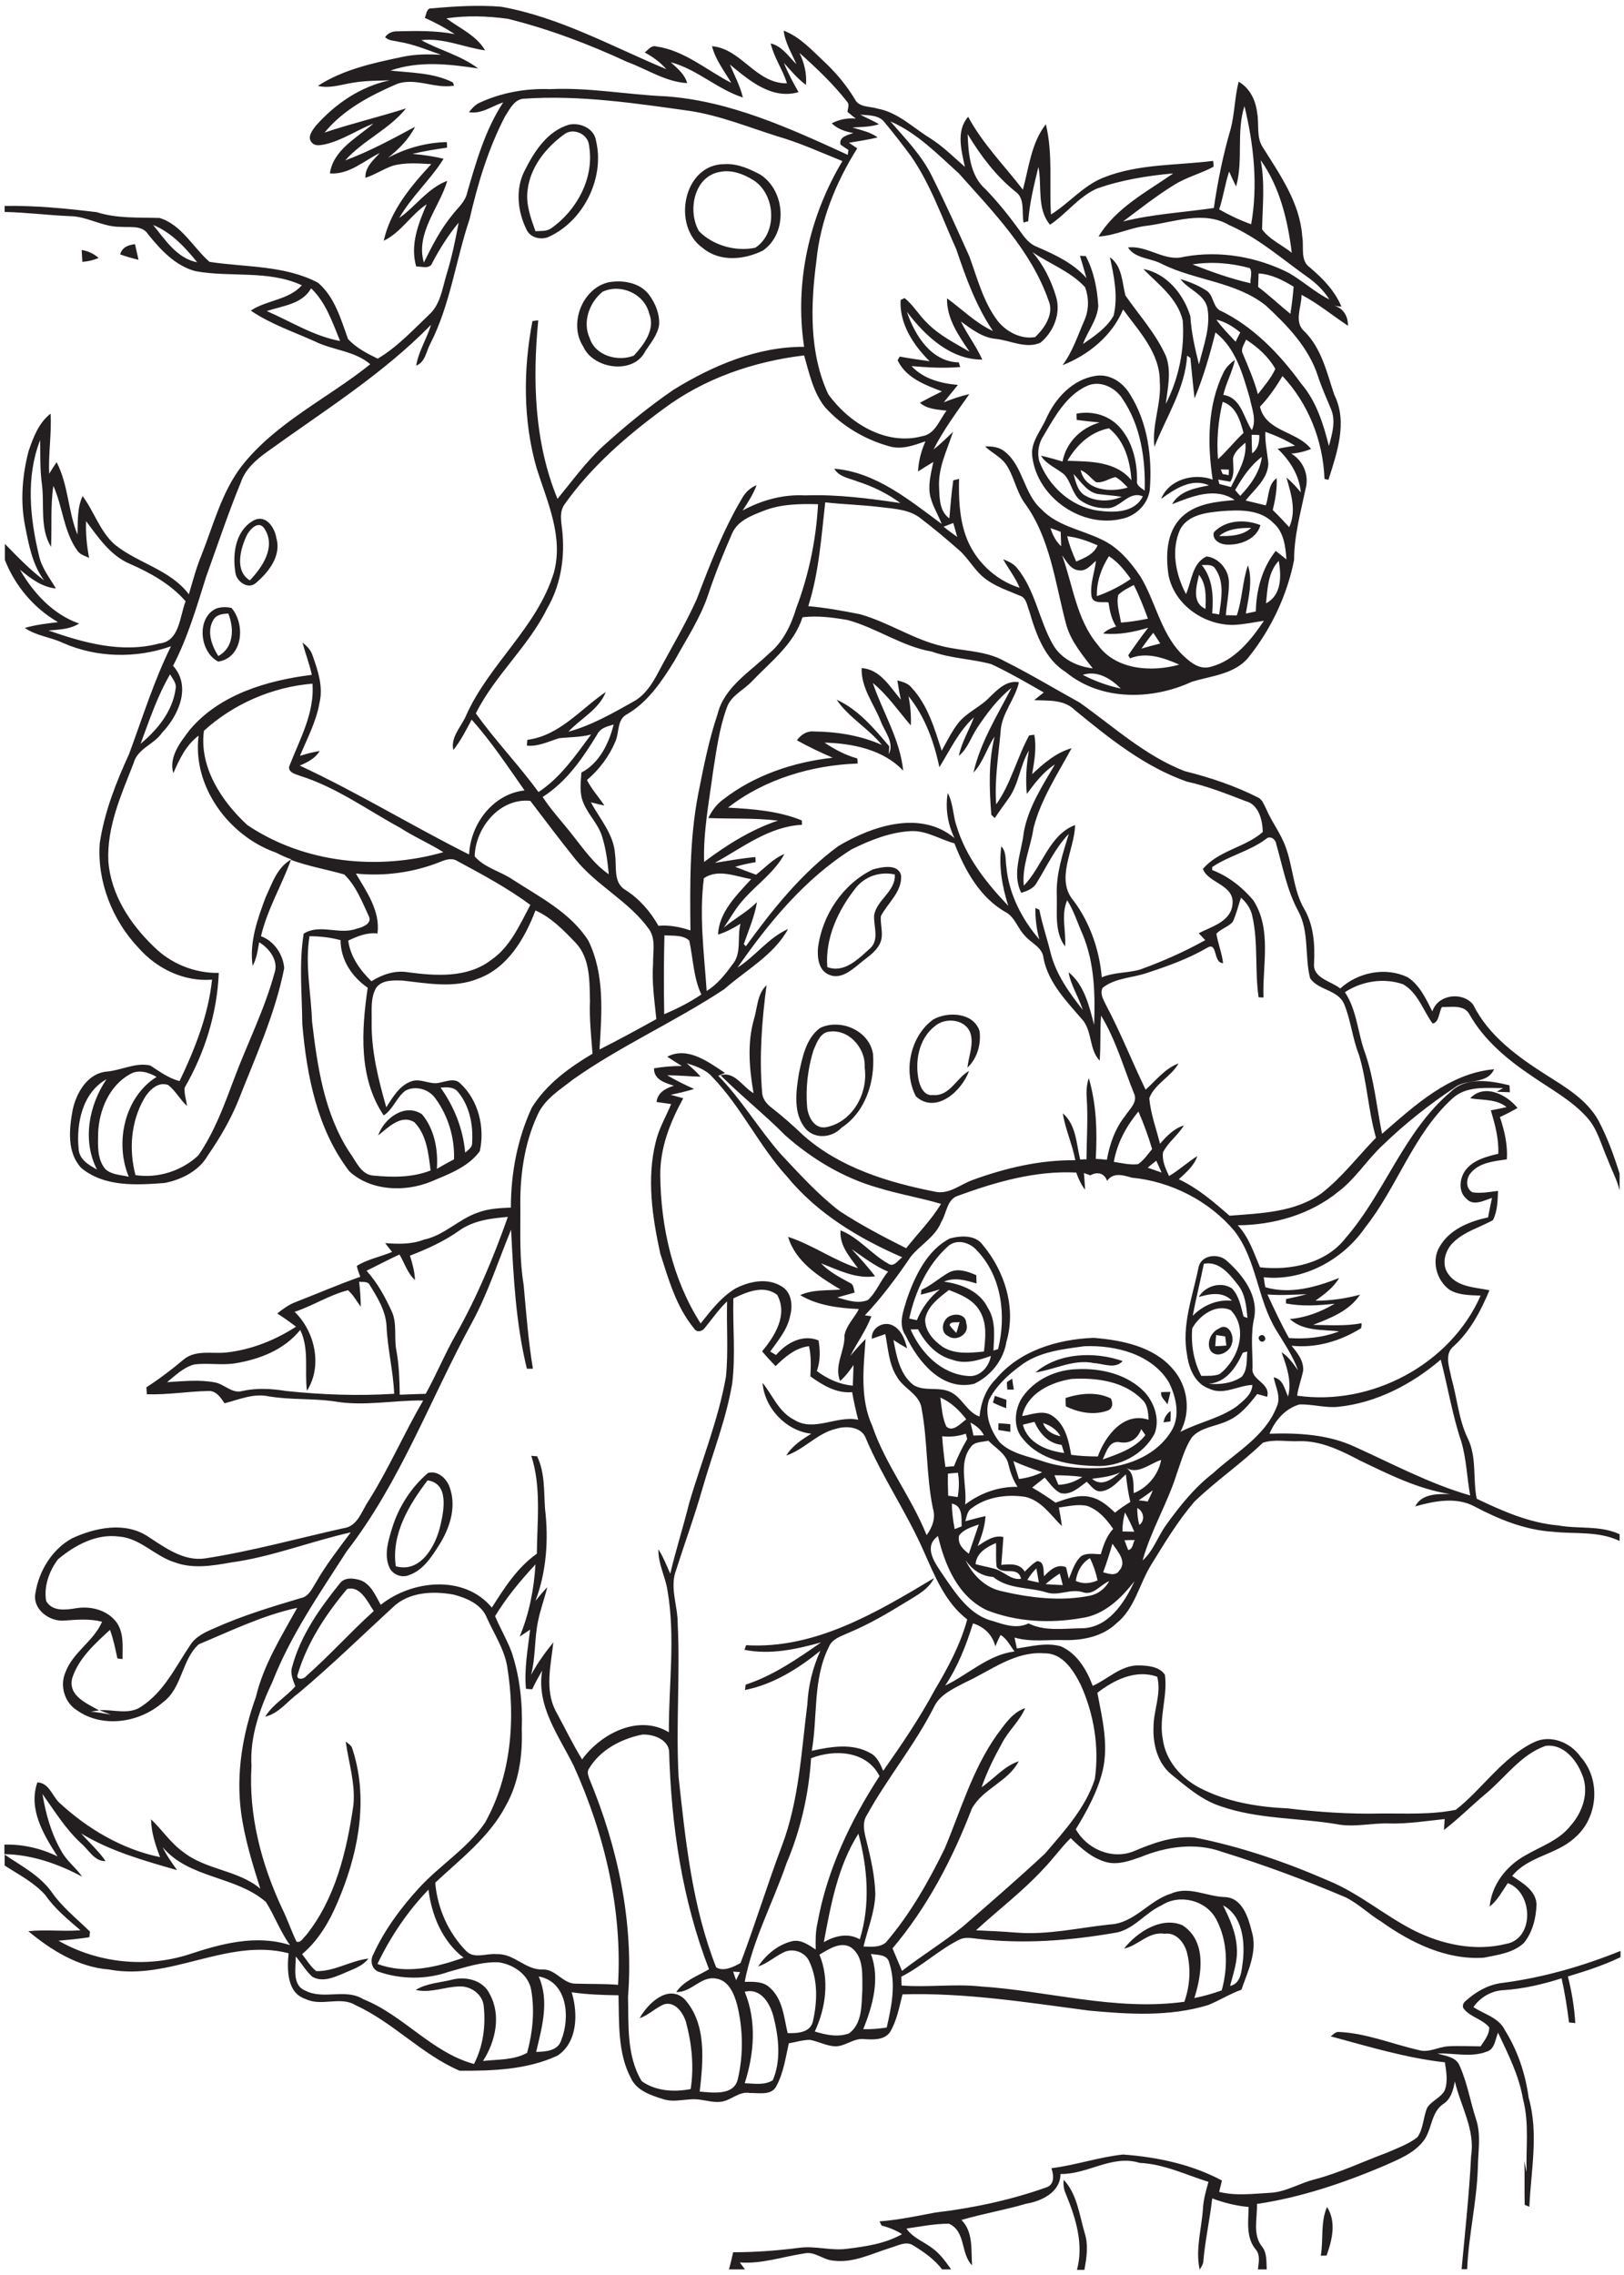 <?xml version="1.0" encoding="utf-8"?>
<!-- Generator: Adobe Illustrator 21.0.2, SVG Export Plug-In . SVG Version: 6.00 Build 0)  -->
<svg version="1.2" baseProfile="tiny" id="Layer_1" xmlns="http://www.w3.org/2000/svg" xmlns:xlink="http://www.w3.org/1999/xlink"
	 x="0px" y="0px" viewBox="0 0 700 980" overflow="scroll" xml:space="preserve">
<path fill="none" d="M544,98.9c3.2,4.4,8.6,6.7,12.8,10.1c-1.8-13.9-5.1-28.3-13.4-39.8C545.3,78.9,544.2,89,544,98.9z"/>
<path fill="none" d="M548.8,225.2c-5.8-6-14.8-5.7-22.5-5.1c-6.3,0.7-14,1.5-17.6,7.6c-4.2,9-2.1,19.6,2.4,28.1
	c2.5-5.5,2.6-13.4,8.9-16.2c5.4,0.7,9.7,6,9.6,11.3c0.1,4.7-1,9.3-1.3,14c1.5,0,3.1,0.1,4.7,0.1c2.3-7.1,2.3-14.6,4.8-21.6
	c2.3,6.8,0.2,14-0.9,20.8c1.4-0.3,2.9-0.6,4.3-0.9c0.1-9.3,2.7-18.7,8.6-26.1c1.5,1.2,3,2.4,4.6,3.6
	C554,235.3,553.3,229.1,548.8,225.2z M529.1,234.6c-2.9,0.1-6.9-1.8-6-5.3c5.1-5.4,13.5-5.7,20.1-3.1
	C541.6,232.2,534.8,234.8,529.1,234.6z"/>
<path fill="none" d="M532.5,211.1c0.6,0.9,1.4,1.7,2.2,2.5c4.4-4.8,8.4-10.2,9.3-16.8C539,200.5,535.5,205.7,532.5,211.1z"/>
<path fill="none" d="M537.1,146.2c-0.7,1.9-2.5,4-1.4,6.1c2.4,5.7,4.9,11.4,6.5,17.4c2.7-3.5,5.7-6.9,7.5-10.9
	C546.8,153.6,542.1,149.4,537.1,146.2z"/>
<path fill="none" d="M536.9,215.5c2.9,0.7,5.8,1.4,8.7,2.1c1.3-3.9,0.9-9.1,4.7-11.7c0.2,4.6-0.6,9.2-1.7,13.7
	c2.5,2.4,4.8,4.8,7.1,7.4c3.2-7,0.8-14.5-1.2-21.4c2.3,1.9,4.3,4.1,6.2,6.4c-0.7-7.5-4.7-13.7-10-18.8c2.5-0.5,5-0.9,7.5-1.3
	c-4-2.5-8.4-4.4-12.8-6c-0.3,4.6,0.8,9.1,1.3,13.7C546.4,206.4,540.7,210.7,536.9,215.5z"/>
<path fill="none" d="M536.4,45.7c-3.6,11.3-0.3,23.3-3.6,34.6c-1.1-2.1-2.1-4.3-3-6.4c-1.8,5.3-2.5,11-4.3,16.4
	c4.4,2.5,9,4.6,13.8,6.4C542.3,79.8,540.4,62.3,536.4,45.7z"/>
<path fill="none" d="M424.5,81.6c5.5,5.6,10.4,11.7,14.9,18.1c1.9,2.7,4,5.5,7.2,6.7c7.8,3.3,15.7,6.9,21.4,13.5
	c-0.9-3.2-1.8-6.4-2.8-9.6c0.6,0,1.9,0.1,2.5,0.1c3.5,6.6,5,14.2,5.4,21.6c-0.5,6-4.6,10.8-6.6,16.3c4.9-3.4,10.2-6.9,13.2-12.2
	c2-8.4,0.2-17-1.6-25.2c5.4,3.9,5.3,10.7,6.7,16.5c6,8.6,13.3,16.5,17.5,26.2c2.4,6.6,0.7,13.8-0.1,20.5c5.6-11,8.2-23.6,7.3-35.9
	c-2.1-9.6-10.5-15.6-17-22.2c10.1,1.8,17.5,11,20.3,20.4c0.4,7.1,2,13.9,3.7,20.7c1.9-8,5.2-16.1,3.6-24.5c-1.4-6-8.2-7.8-11.6-12.3
	c3.9,1.2,7.7,2.6,11.1,4.9c3.2,1.9,2.7,6.5,5.7,8.5c14.5,6.9,26,18.9,35.3,31.7c6.5,7.6,9.5,17.3,11.9,26.8
	c1.3-5.1,3.1-10.7,0.9-15.9c-2-4.8-4.1-9.5-5.7-14.4c-4-12.2-13.2-21.7-22.4-30.2c-12.8-10.2-30-10.7-44.4-17.7
	c-4.8-2.9-11.8-2.3-15-7.3c8.5-1,15.7,6.3,24.2,4c15.3-2.8,31.4,0,45.2,7c6,3.5,11.2,8.3,17.4,11.4c-2.6-4-6.1-7.3-9.9-10
	c-10.8-7.7-20.9-16.6-33.2-22c-10.9-6.4-23.6-1.4-35.1,0.2c-7.3,0.7-13.9,4.3-21.3,4.7c7.4-12.3,20.8-19.3,32.2-27.2
	c-11.1,1-22.2,2.8-32.8,6.5c-8,3.5-13.2,10.9-20.3,15.6c-5.8-6.8-3.4-16.7-5-24.9c-1.9,7.7-3.8,15.4-4.4,23.4
	c-0.5,0.2-1.5,0.5-2,0.6c-0.9-4.6,0.8-10.5-3.7-13.5c-8.5-6.8-14.9-15.6-20.8-24.6C417.1,66.1,417.8,75.8,424.5,81.6z"/>
<path fill="none" d="M530.5,209.8c2.9-6.1,6.9-12.1,6.2-19.1c-2,1.9-4.6,3.7-5.3,6.6c-0.1,3.4,0.9,7.1-1.2,10.2
	c-1.8-0.3-3.5-0.5-5.2-0.8c0.1,0.5,0.4,1.4,0.5,1.9C527.2,208.9,528.9,209.4,530.5,209.8z"/>
<path fill="none" d="M539.3,227.5c-4.8,0-10,0.2-13.8,3.5C530.3,231,535.6,230.8,539.3,227.5z"/>
<path fill="none" d="M536,186.5c-1.4-5.3-3.2-11.5-9-13.4c-1.8,8.1-2.7,16.4-2,24.7C528.9,194.3,532.1,190.1,536,186.5z"/>
<path fill="none" d="M85.3,316.8c-5.4,4-8.3,10.2-10.9,16.2c-2-7,3.1-13.3,7-18.6c12.9-15.4,33.4-21.4,52.7-23.8
	c-1.1-4.7-2.9-9.2-4-13.9c1.9,1.5,3.6,3.2,4.3,5.5c2.4,6.5,4.8,13.5,3,20.5c-1.4,8-5.3,15.3-8.4,22.8c2.8-0.9,5.6-1.6,8.5-2.1
	c-1.9,3.3-5.3,4.9-8.6,6.3c24.9,11.6,48.4,26,73,38.3c0.6-13.2,10.3-26.1,23.9-27.6c-7.3-10.4-14.3-21-22.8-30.5
	c-2.4,4.5-4.7,9.1-7.9,13.1c-1.3-5.6,3.6-10.2,5.6-15.1c9.9-22,30.4-37.8,37.7-61.2c4.3-15.4-2.8-30.6-7.4-45.1
	c-5.9-20.6-5.8-42.5-1.8-63.4c0.6-0.1,1.9-0.2,2.5-0.3c-2.5,25.8-1.6,52.7,8.3,76.9c6.2-7.7,12.1-15.8,19.4-22.5
	c9.7-8.7,19.9-17,30.6-24.5c16.9-10.4,36.1-18.6,56.3-18.5c-4.2-27.6,2.2-56.1,16.5-80c-9.4-3.8-18.6-8-28.4-10.8
	c-12.3-3.9-24.4-8.8-37.2-10.8c-23.6-3.4-47.4-6.9-71.3-5.3c-4.5-0.1-6.5,4.6-8.6,7.8c-7.1,13.9-11.7,28.9-15.2,44.1
	c-6,17.8-8.3,36.9-17,53.8c-1.7,3.2-2.2,7.9-6,9.3c1-6.3,4.6-11.6,6.4-17.6c-21,21.4-46.7,37.3-70.9,54.9c-4.7,3.3-9.2,7.4-11.1,13
	c-5.5,13.4-10,27.2-15,40.8c-4.1,12.9-7.8,26.1-14.2,38.2c8.1,8.9,2.4,21.5-4.8,28.9c-3.5,5-10.5,6.8-12.2,13
	C52.3,342.3,46,356.1,46.7,371c1.1,14.3,9.4,27,19.6,36.6c7.4,7.4,17.6,11.6,28,11.3c-0.7,17.4-6,34.5-14.7,49.4
	c-0.3,2.6,0.7,5.3,1,7.9c-3-2.7-4.9-6.5-8.1-9c-4.4-1.7-8.3,2.4-10.4,5.9c-5.7,9.8-6.7,22-3.7,32.9c9.7,1.5,20-1.8,27.1-8.5
	c6.8-9.9,11.1-21.4,15.3-32.7c5.7-15.3,13.3-30,17.5-45.8c1.9-5.4-2.3-10.7-6.6-13.3c-0.6,3.5-1.1,7.1-2.8,10.2
	c-1.5-10.1,2.1-20.2,5.6-29.6c2.8-5.9,4.9-12.8,10.8-16.3c-2.2-0.8-4.4-1.8-6.6-2.9C98.5,360,82.6,338.7,85.3,316.8z M312.5,70.7
	c5.4-0.4,10.6,2,15.3,4.5c10.8,7,12,25.1,1.2,32.7c-8.1,4-18.6,5.1-25.9-1C289.4,97.5,294.5,70.6,312.5,70.7z M280,127
	c2.7,3.7,4.5,8.2,4.3,12.9c-0.7,4.3-3.6,7.7-5.9,11.3c-5.1,10.3-22.4,8-26.8-1.9c-6.5-9.8-0.4-25.1,11-27.6
	C268.6,120.5,276,121.7,280,127z M226.2,73.4c4-8.2,9.8-17.1,19.1-19.7c4.8-1,10.8,1.6,11.6,6.9c3.9,16.4-5.6,35.1-21,41.7
	c-3.3,1-7.3,0-8.9-3.3C223.1,91.2,222,81.4,226.2,73.4z M109.4,224.1c5.2-2.8,9.1,3,9.8,7.5c2.3,7.8-3.4,14.9-9,19.6
	c-3.3,2.6-8-0.7-8.5-4.4C100.2,238.8,101.5,228.5,109.4,224.1z M93.3,262.2c2.1-0.7,4.4-0.7,6.5-0.2c6.1,7,4.9,21.4-5.7,23.1
	C86,281,84.5,266,93.3,262.2z"/>
<path fill="none" d="M526.9,204.2c0.9,0.2,1.7,0.3,2.6,0.5c0-0.6,0.1-1.8,0.1-2.4c-1.2,0-2.4-0.1-3.5-0.1
	C526.3,202.7,526.7,203.7,526.9,204.2z"/>
<path fill="none" d="M519.6,262.3c0.2-5,0.5-10.5-2.8-14.7C515.7,252.7,513.6,259.6,519.6,262.3z"/>
<path fill="none" d="M545.7,259.9c6.8-3.6,6.6-11.7,5.5-18.3C546.6,246.4,546.3,253.6,545.7,259.9z"/>
<path fill="none" d="M525.5,264.8c0.8-6.5,2.3-13.8-1.6-19.6c-1.2-2.2-3.8-1.6-5.9-1.7c4.9,5.9,5.1,13.6,4.5,20.8
	C523.5,264.4,524.5,264.6,525.5,264.8z"/>
<path fill="none" d="M254.3,145.8c2.4,7.6,12.2,10.2,19,7.5c4.4-4.8,9.3-11.3,6.6-18.2c-2.1-8.5-12.4-13-20.1-9.3
	C253.9,130.4,251,138.9,254.3,145.8z"/>
<path fill="none" d="M539.7,195.3c2.6-1.9,3.2-4.9,3.1-7.9c-1.1,0-2.2,0-3.3,0C539.5,190,539.6,192.6,539.7,195.3z"/>
<path fill="none" d="M67.5,464c-3.5-2.1-7.9-3.4-11.6-1.1c-8.8,4.9-13.2,15.4-13.6,25.2c0,5.2-0.4,11.3,3.1,15.6
	c2.7,2.6,6.7,2.5,10.1,3.4C49.5,492.3,53.6,472.6,67.5,464z"/>
<path fill="none" d="M538.7,115.5c-8-2.2-16.5-2.9-24.7-1.6c8.2,3.1,16.4,6.1,25,8.1C538.8,119.9,540,117.3,538.7,115.5z"/>
<path fill="none" d="M98.4,264.3c-2.4,0.2-5.1,0.4-6.4,2.7c-3,4.9-0.8,11.1,2,15.6C100.7,278.9,100.9,270.6,98.4,264.3z"/>
<path fill="none" d="M237.4,98.4c11.2-7.8,18.8-21.9,16.4-35.7c-0.4-5-6.9-7.8-10.9-4.7c-7.8,5.7-14.5,14.1-15.6,24
	c-0.8,6.1,1.4,11.9,3.3,17.6C233,99.4,235.5,99.8,237.4,98.4z"/>
<path fill="none" d="M107.7,250c5.4-5.7,11.3-14.4,6.4-22.1c-2.6-4.3-6.8,0.4-8,3.3C103.5,236.9,101.2,246.1,107.7,250z"/>
<path fill="none" d="M325.7,106.7c9.8-6.5,8.7-23.3-1.2-29.3c-4.1-2.5-9-4.3-13.8-3.4c-11.6,1.6-14.5,16.8-9.2,25.5
	C307.5,105.8,317.3,108.5,325.7,106.7z"/>
<path fill="none" d="M216.8,44.1c-4.9,1.5-9.4,5.2-14.8,4.2c1.4-1.5,2.7-3.1,4.5-4c9.5-4.4,20-6.3,30.5-5.9
	c16.8-0.7,33.3,2.4,50,3.1c27.7,2,53.4,13.9,78.3,25.2c0.1-0.5,0.2-1.5,0.3-2.1c-1.2-0.7-2.3-1.4-3.4-2.3c-0.7-3.4,3.1-4.2,5.5-5
	c-3.4-0.6-6.8-1.7-9.3-4.2c3.2-1.6,6.8-2.4,10.4-2c-1.2-0.9-2.4-1.9-3.6-2.9c0.1-1.4,1-3.1-0.2-4.4c-6.1-7.7-13.2-14.5-20.5-21
	c2.1,4.3,3.2,9,2.8,13.8c-3.6-2.7-6.5-6.1-9.5-9.5c1.7,4.4,4,8.5,6.3,12.6c-11.7,3.2-21.2-5.1-29.6-11.9c2,4.7,4.5,9.2,5.6,14.2
	c-11.1-3.6-19.8-12.2-31.1-15.2c2.8,2.7,6,5.2,7.1,9c-9.3-0.5-17.3-5.9-25.8-9.1c-16.6-7.7-33.7-14.2-51.5-18.6
	c-8.7-1.2-17.7-1.5-26.5-0.2c5.8,4.3,12.9,7.3,16.7,13.8c-9.2-1.3-18-5.5-27.5-4.4c8,4.4,17.2,6.5,24.5,12.2
	c-12.5-1.9-25.5-3.3-37.8,0.9c9,0.9,18.6,0.8,26.9,5.1c0.1,0.4,0.4,1,0.5,1.4c-8.2,1.4-16.6-3.8-24.7-0.7c-11.5,5-23,11-31.1,20.9
	c11.6-3.8,23.5-6.7,35.1-10.4c-7.3,9.2-18.5,13.8-26.2,22.4c10.5-3.9,20.3-9.2,30.1-14.5c-2.8,5.4-7.1,9.7-11.7,13.4
	c7.9-4.1,16.5-6.6,25.4-6.8c0,0.6,0,1.8,0.1,2.4c-5,0.6-10,1.4-14.9,2.7c4.5,0.4,9,1,13.4,2.1c-5.7,9-13.9,16.2-19.1,25.5
	c7.1-5.1,12.3-13,20.7-16c-3.4,11.6-13.8,22.5-10.1,35.2c3.4-7.1,7-14.2,12.1-20.3c2.1-2.8,5-5.2,6.2-8.6
	C205,70.5,208.9,56.3,216.8,44.1z"/>
<path fill="none" d="M378.4,59.2c-4.1,0.9-8.3,1.5-12.4,2.3c1.2,0.8,2.4,1.6,3.6,2.4c-9.2,14.7-15.9,31.1-17.6,48.4
	c-2.5,19.1-3.1,39.7,5.1,57.5c8.9,12.4,24.8,22.3,40.5,18.1c5.6-0.9,7.5-7,10.5-11c-4-0.5-8.3-0.6-11.5-3.4c3.1-1.8,6.3-3.4,9.5-4.9
	c-7.3-2.8-15.5-5.9-19.1-13.4c0.2-0.4,0.7-1.2,0.9-1.6c4.3,0.8,8.6,1.4,12.9,2c-7-6.9-13.1-16.2-12.5-26.4c0.4-0.2,1.2-0.6,1.7-0.8
	c3.9,3,6.3,7.4,9.8,10.8c5.2,5.3,11.9,8.6,18.2,12.3c-4.7-6.9-9.8-14.3-9.7-23c6.5,4.8,12.3,10.7,19.8,14.1
	c-7.3-10.7-11.7-23-15.8-35.2c-6.2-13.5-11-27.8-19.5-40.1c-3.7-5-7.5-9.9-11.5-14.7c-2.5-3.2-6.8-3-10.4-3.2
	c2.7,1.4,5.5,2.7,8.2,4.1c-3.7,1.3-7.6,1.2-11.5,1.4C371.3,56.1,375.2,56.8,378.4,59.2z"/>
<path fill="none" d="M45.9,464.9c-10.4,5.9-13.1,19.2-12,30.1c0.3,4.5,4.3,6.8,7.8,8.8C35.4,491.3,38.3,476.1,45.9,464.9z"/>
<path fill="none" d="M417.8,110.3c3.5,9.5,6,19.6,12.2,27.8c3.8,4.7,10.1,8.2,16.2,7c4.1-3.9,8.3-10.1,5.7-15.9
	c-7.5-21.4-23.8-38-38.6-54.6c-9.1-8.3-18.1-17.5-29.5-22.5c6.4,7.4,13.4,14.5,17.8,23.4C407.3,87,412.5,98.6,417.8,110.3z"/>
<path fill="none" d="M75.7,296.6c0.5-2.4-1.2-4.3-2.4-6.2c-5.5,9.4-8.9,19.8-12.7,29.9C67.9,314.3,74.4,306.3,75.7,296.6z"/>
<path fill="none" d="M80.1,259.3c-6.5-7.4-15.1-12.2-24-16.1c-8.5-3.6-13.6-11.4-18.9-18.4c-0.2,5.3,0.3,10.6,1.3,15.8
	c-1.7-0.8-3.8-1.3-4.9-2.9c-6.1-8.3-6.4-19-10.5-28.1c-1.4,8.7-0.6,17.5-1,26.3c-4.9-8.1-2.8-17.8-3.9-26.7
	c-0.9-6.4-0.7-12.9-0.8-19.3c-6.2,15.8-4.4,33.5-0.5,49.7c1.1,5.3,4.6,9.6,7.3,14.2c-6.1-0.6-10.9-4.4-15.5-8.1
	c5.8,10,14.3,19.2,25.5,23.2c-3.9,2.5-8.7,2.6-13.2,3c15.2,5.3,31.6,9.9,47.7,5.6C77.4,276.4,77.4,265.7,80.1,259.3z"/>
<path fill="none" d="M542.2,123.6c4.9,3.6,9.2,7.8,13.9,11.6c0.6-3.9,1.2-7.8,1.4-11.7c-4.6-2.9-9.6-5.5-15.1-5.7
	C542.4,119.8,542.3,121.7,542.2,123.6z"/>
<path fill="none" d="M66,96.9c5.1,6.4,10.3,14.4,19,16.1C79.8,106.5,73.8,100.2,66,96.9z"/>
<path fill="none" d="M471.5,441.1c0.6-13.1,0.3-26.7-4.9-38.9c-2.2-5-3.8-10.2-6.7-14.8c-2.8,6.4-0.4,13.3-0.9,19.9
	c-4.8-6.4-3.3-14.8-3.6-22.3c-0.3-9,2.6-17.6,5.2-26.2c-5.9,6.1-9.4,13.9-13.8,21c-1.4,2.5-4.1,3.6-6.7,4.4
	c-4.1-8.3,0.2-17.6,1.1-26.2c2-10.7,8.1-19.9,13.4-29.1c-5,3.2-8.5,8-12.1,12.7c-0.6-6.2-0.2-12.5,0.9-18.7
	c-3.9,6.5-4.3,14.6-8.8,20.7c-2,2.8-4,5.5-5.9,8.4c-0.4-0.4-1.1-1-1.5-1.4c-0.9-11.3-1.3-22.6,1.4-33.7c-3.3,5-4.8,11.1-9.1,15.5
	c3-13,10.3-24.7,16.4-36.5c-5.9,4.8-10.5,10.9-14.7,17.1c-2.8,4-4.1,9.1-8,12.2c1.3-5.9,4.4-11,6.5-16.6
	c-6.6,5.9-10.2,14.1-14.9,21.5c-2.3-11-6.1-21.8-13.3-30.6c0.8,4.1,1.2,8.4,1,12.6c-5.4-6.1-10-13-16.4-18.3
	c4.3,12.6,11.8,24.4,13.1,37.8c-8.5-9.1-21.9-11.8-33.9-12.1c4.4,2.9,9,5.4,14.1,6.8c0,0.6,0.1,1.6,0.2,2.2
	c-19.8,0.7-40.1,6.7-55.9,19c10.8,0.6,21.7,1.3,31.8,5.5c0,0.5,0.1,1.5,0.1,1.9c-14.2,0.7-25.7,9.8-37.6,16.4
	c5.8-0.9,11.6-2,17.5-2.5c0,0.6,0.1,1.7,0.1,2.2c-3,0.5-5.9,1.1-8.8,2c3,1.2,5.9,2.4,9,3.4c3.9-3.1,7.4-7,12.2-8.9
	c-4.1,7.6-11.4,12.7-17.1,19c-3.6,3.8-6,8.4-9,12.7c4.6-3.9,10-6.8,14.3-11c-1.1,6.3-3.6,12.1-5.7,18.1c0.2,0.2,0.6,0.6,0.9,0.9
	c11.5-15.8,23.9-31.5,39.8-43.1c14.6-8.7,35.4-15.7,50.1-3.5c-2.9-6-4-12.8-2.9-19.4c2.4,4.4,2.1,9.5,3.8,14.2
	c4,13.3,12.8,24.6,22.3,34.4c-2.7-8.2-4.2-17-3-25.6c2.3,2.5,1.8,6,2.2,9c1.1,11.6,6.7,22.3,14.2,31.1c-1.3-4.4-1.9-9-1.7-13.6
	c0.4,0.2,1.3,0.6,1.7,0.8c1.2,6.3,3.3,12.3,4.8,18.4c2.3,9.3,8,17.4,13.9,24.7c-1.8-5.6-5.2-10.7-6.2-16.6
	C467.3,423.9,469.4,433,471.5,441.1z"/>
<path fill="none" d="M115,134c10.4,4.5,20.2,10.9,31.6,12.8c-3.3-8-6.1-16.5-12.5-22.7C130.2,131,121.8,131.7,115,134z"/>
<path fill="none" d="M324.6,292.6c-3.6,3.9-9.3,6.2-11.1,11.6c-3.3,9-4.5,18.5-6,27.9c-1.8,12.8-4.2,25.6-3.8,38.6
	c9.7-7.3,20.1-13.9,31.8-17.8c-9.9-1.2-20-0.7-30-1.1c1.5-3.1,3.5-5.9,6.4-8c13.5-10.5,30.4-16.1,47.2-18
	c-5.2-2.2-10.4-4.6-15.4-7.5c1.7-2.3,4.2-4,7.3-3.8c10,0.1,20.1,1.7,29.3,5.8c-5.8-7.2-14.3-11.9-19.5-19.5
	c9.3,4.2,16.2,12.4,22.7,20.1c-0.1,1.1-0.1,2.3-0.2,3.4c2.5-5-1.8-9.7-3.5-14.3c-3-7.5-8.5-14.4-8.2-22.8c8,0.5,12.2,8.2,16.9,13.6
	c-0.6-2.7-1.1-5.5-1.5-8.3c2.2,0.7,4.6,1.3,6.1,3.1c7,7.6,9.9,17.7,13,27.2c2.3-4,4.3-8.3,7.2-12c3.6-4.5,9.2-6.7,13.2-10.8
	c3.5-3.4,7.5-7.7,12.9-6.7c-1.6,7.4-7.5,13.4-7.9,21.2c-0.9,10.4-2.6,20.9-1.9,31.4c6.4-9,9-20,14.2-29.7c0.6-0.1,1.6-0.2,2.2-0.3
	c1.1,5.7,0,11.4-0.9,17c5-4.7,10.3-9.3,17-11.2c-6,11.1-13.3,21.9-16.4,34.3c-1.2,8.3-5.1,16.3-4.2,24.9c8-8.1,10.7-21.8,22.1-26.1
	c-0.3,10.8-8.8,23.3-0.5,32.8c7,9.5,11,21,12,32.8c5.3-2.1,11-1.8,16.4-3.3c9.7-3.5,19.1-7.7,28.2-12.7c-1-1-1.9-2-2.8-3
	c5.8-3.1,14.3-5.1,14.6-13.1c0.3-7.9-10.8-8.5-12.8-14.6c6.8-8,18.2-9.1,25.8-15.9c-0.1-5.1-1.7-11.9-7.4-13.3
	c-8.3-3.2-16.6-6.5-25.3-8.4c-18.3-6.4-33.5-18.7-48.3-30.8c-4.7-4.6-11.5-3.9-17.5-4.3c1.4-1.1,2.8-2.2,4.1-3.3
	c-7.4-4.3-14.8-8.6-22.6-12.2c-8.4-2.3-17.3-2.4-25.6-5.4c-12.9-2.2-23.8-10.2-36.3-13.6c-6.4-1.1-12.9-2-19.4-1.8
	C342.5,276.7,332.6,284.3,324.6,292.6z"/>
<path fill="none" d="M323.8,378.8c-6.6-1-14.3-4.6-20.4-0.4c-2.2,16.1,0.1,32.5,1.2,48.6c4.5-2.8,7.9-7,11-11.3
	c4.3-4.9,2-11.9,3.6-17.7c-3.1,1.9-6.3,3.5-9.7,4.7C309.9,392.9,317.6,385.5,323.8,378.8z"/>
<path fill="none" d="M22.2,814.8c4.6,6.7,11,11.7,16.7,17.3c-0.1,0.6-0.2,1.8-0.3,2.4c-4.4,0.8-8.9,1.2-13.3,1.5
	c16.8,9.6,37.5,11.7,55.9,6c14-4.7,29.2-8.7,43.9-4.1c-4.2-5.8-6.6-12.6-10.4-18.6c-13-11.3-33-9.9-44.5-23.6c1.7,3.5,4,6.7,6.2,9.9
	c-14.2-4.1-28.5-8.1-41.3-15.8c3.5,4,7.5,7.5,10.5,11.9c-4.9,0.2-7.3-4.9-10.6-7.7c-6.6-6.2-11.4-13.9-16.6-21.2
	c1.5,8.6,3.9,17.1,8.2,24.7c2.3,4.2,6.3,7,8.9,10.9c-10.3-5.5-21.7-9.6-33.5-9.7v0.2C9.1,803.7,17,807.7,22.2,814.8z"/>
<path fill="none" d="M541,969c-4.2-5.1-3-12-2.9-18.1c-5.4-0.5-10.6-1.8-15.7-3.7c-1,9-3,17.8-3.8,26.8c-0.1,1.4-0.9,2.6-1.6,3.9
	h25.1C542.4,974.8,543.3,971.5,541,969z"/>
<path fill="none" d="M478,239.5c-3.2,5.1-5.3,11.1-5.2,17.2c5.1-1.8,10-4.2,14.5-7.4C484.8,245.6,481.8,242,478,239.5z"/>
<path fill="none" d="M480.8,205.4c-2.8,0.6-5.4,2.7-8.4,2.2c-2.2-1.7-3.9-4.1-6.6-5.2c1.9,9,13.1,9.8,20.3,7.5
	C484.5,208.3,482.9,206.5,480.8,205.4z"/>
<path fill="none" d="M462.7,204.2c1,3.3,1.6,7.3,4.9,9.2c4.8,2.8,10.9,2.7,15.9,0.6c-3.2-0.5-6.4-0.7-9.5-1.1
	C468.8,212.5,466,207.5,462.7,204.2z"/>
<path fill="none" d="M463.9,241.9c3.6-1.5,7.6-3.1,9.2-6.9c-4.2-1.8-8.5-3.4-13.1-3.9C461,234.7,462.3,238.3,463.9,241.9z"/>
<path fill="none" d="M497.1,272.6c-1.8,2.2-3.5,4.5-5.1,6.8c2.7-0.8,5.4-1.5,8.1-2.2C499.1,275.6,498.1,274.1,497.1,272.6z"/>
<path fill="none" d="M468.4,166.3c-9,4.1-13.8,13.3-18.6,21.4c-2.1,3.2-2.8,7.1-1.9,10.8c4,10.8,13.5,19.5,25,21.4
	c6.9,1,16.1,1.1,19.7-6.1c-6.3-2.6-9.6,5.5-15.7,5.1c-4,0.1-8.1-1.1-11.4-3.5c-3.5-2.8-3.8-7.8-6.8-11c-3.3-2.8-7.7-4.3-10-8.1
	c3.1,0.7,6.2,1.7,9.3,2.5c1.5-8.2,8-14.7,16-16.8c-3.3-0.4-6.6-0.7-9.9-1.1c0-0.7,0-2-0.1-2.7c6.6-1.4,13.6,0.5,18.3,5.5
	c5.8,6.2,7.9,15.1,7.8,23.4c-0.4,2.2,2,3.1,3.3,4.3c0.4-13.5-1.8-28-9.5-39.4C480.8,166.9,474.1,163.6,468.4,166.3z"/>
<path fill="none" d="M457.4,235.3c-0.1-2.1-0.2-4.2-0.3-6.3c-1.5-0.5-2.9-1.1-4.4-1.6C453.7,230.3,455.1,233.1,457.4,235.3z"/>
<path fill="none" d="M487.7,206.9c-0.6-8.3-2.9-17-9.7-22.4c-7.9,1.5-14,7.2-17.9,14C469.7,198.8,481,198.6,487.7,206.9z"/>
<path fill="none" d="M503.8,247.6c-1.3-8.6-1-18.7,5.7-25.2c6-5.9,14.8-6.7,22.8-7.3c-8.5-5.7-18.5-1.4-27,1.8
	c3.2-5.7,10-7.1,15.9-8.1c-7.4-3.4-14.7,1.6-20.6,5.8c3.3-8.4,14.2-11.3,22.2-8.3c-2.3-15.3-2.3-31.8,4.6-46c1-2.3,3-4,5-5.6
	c-1.1,5.2-3.8,9.9-5,15.1c7.7,1.2,8.5,9.8,12.3,15.2c2.1-4.5,0-9.3-0.9-13.8c-3-10.2-5.9-21.5-14.8-28.3c-2.4,9.7-5.2,19.3-9,28.4
	c-0.7-5.8-1.2-11.6-1.8-17.4c-0.3-0.3-1-0.8-1.4-1c-0.9,14.3-9,26.3-14.1,39.3c-1.2-9.5,3.1-18.6,2.3-28.1
	c0.1-12.4-9.1-21.7-15.8-31.1c-4.7,11.3-14.9,19.6-26.1,24c4.4-5.9,6.5-12.9,9.5-19.5c1.9-4.4,1.9-9.6,0.2-14.1
	c-6.3-6.8-15.2-9.9-22.7-15.1c4.8,5.5,8.1,12.2,10.2,19.2c2.2,7.2-1.1,15.2-6.7,19.8c-6.2,2.8-12.8-0.9-19.1-1.6
	c-5.9-0.5-10.6-4.3-15.2-7.5c2.7,5.7,6.7,10.7,9.2,16.4c-13.7,0.1-24.7-10.4-32.5-20.6c3.4,10,10.5,21.6,22.4,21.8
	c0.2,0.5,0.5,1.5,0.6,2c-7,0.6-14,0.3-21-0.4c5.2,5.5,12.8,7.5,20,8.1c-2,2.5-4.1,5-6.1,7.5c3.6-1.4,7.2-2.8,11-3.5
	c-5.5,7.7-11.2,15.3-15.4,23.8c3-2.3,5.7-5,8.4-7.6c-2.6,7.9-6.6,15.7-6,24.3c0.2,4.6,0.2,10.1,4.4,13c0.5-5.5,0.8-11,1.7-16.4
	c0.8-0.2,1.7-0.4,2.5-0.6c-0.2,8.1,0.2,16.3,2.7,24c3.6,10.8,12.5,19.6,23.4,22.9c-1.8-4.4-4.9-8.1-7.1-12.3c2.2,0.9,4.5,1.9,6,3.8
	c7.8,9.5,9.4,22.2,15.3,32.7c3.5,6.3,10.4,9.7,17.3,10.5c-4.4-5.7-9.1-11.4-11.3-18.4c-4.9-18-6.8-37.6-18.2-53
	c-3.6-5.1-4.5-11.6-8.1-16.8c-2.4-3.1-6.1-4.7-8.8-7.4c3.1,0,6.3,0.3,8.7,2.4c7.9,6.3,8,17.9,15.5,24.6c6.8,7.3,17.1,8.8,25.8,13
	c7.3,3.3,12.6,9.6,17,16.1c6.3,10.6,8.5,23.6,17.2,32.8c3.5,3.4,7.9,7.7,13.2,6c10.2-2.7,17.3-11.6,22.8-20.1
	c-4.4,0.7-8.8,1.6-13.2,1.8C519.1,269,506.4,260.3,503.8,247.6z M495.7,210.9c-0.8,6.2-6,11.3-12.1,12.5c-17.1,4.1-36.2-9-38.5-26.5
	c-1.2-6.3,3.6-11.4,6-16.8c3.9-8.8,11.4-16.7,21.3-18.3c6-1,11.8,2.9,14.8,7.9C494.8,182,496.8,196.8,495.7,210.9z"/>
<path fill="none" d="M483.1,268.2c3.9-0.3,7.8-0.9,11.6-1.7c-1.8-4.9-3.7-9.9-6.1-14.5c-2.4,1.3-4.8,2.4-6.8,4.3
	C481.1,260.3,482.5,264.3,483.1,268.2z"/>
<path fill="none" d="M264.5,312.2c-2.7,0.8-5.8,1.5-7.1,4.3c-6.2,10.2-13.2,20.3-23.5,26.9c3.8,6,8.7,11.1,13.1,16.7
	c4.7,5.9,9.1,12.3,15.4,16.6c-0.5-5.4-1.2-10.8-2.8-16c-1.6-5.5-6.1-9.5-8.2-14.9c-1.7-4.1-1.1-8.5-0.8-12.8
	C258.3,328.9,262.5,320.3,264.5,312.2z"/>
<path fill="none" d="M402.6,198.8c-2.2,1.4-4.4,2.8-6.6,4.1c0.1-4.5,1.3-8.9,3.2-13c-4.9,1.6-10.2,3.7-15.4,2.2
	c-10.6-2.9-20.5-8.8-27.9-16.9c-5.1-6.4-6.8-14.6-9-22.3c-21.7,2.6-43.1,9.9-60.7,23.1c-15.8,11.6-30.8,24.6-42.3,40.7
	c-3.1,3.9-1.3,8.9-1.1,13.4c1,11-1.1,22.3-6.7,31.9c-8.1,16.5-22.5,28.7-30.7,45.1c8.4,11.8,18.4,22.2,27,33.9
	c9.5-6.2,16-15.8,22.7-24.8c-4.5,1.3-9.2,1.2-13.8,1.6c-4.5,1.4-8.9,3.7-13.9,3.2c0.1-0.6,0.1-1.9,0.2-2.5
	c13.9-1.9,22.9-13.2,33.8-20.6c-2.9,7.5-10.8,11.5-16.1,17.1c9.9-2.7,19-7.9,27.9-12.9c5-2.7,8.1-7.5,10.7-12.4
	c5.7-10.6,12-20.9,16.8-32c5.6-14.7,11.2-29.5,19.3-43c1.4-2.6,3.5-4.8,6.4-5.9c-1.5,3.9-3.7,7.4-6,10.9c8.2-4.5,17.5-7,26.9-6.5
	c13.8-0.4,27.5,1.3,41.1,3.3c-5.6-4.1-11.9-7.2-18.5-9.3c-3.6-1.4-8-1.8-10-5.5c18.1,1.5,32.4,13.6,46.6,23.6
	c-1.7-4.5-4.6-8.6-5.2-13.4C400.5,207.6,401.7,203.2,402.6,198.8z"/>
<path fill="none" d="M286.4,403c-0.2,11.3-0.3,22.7-0.1,34c5.6-2.4,11-5.1,16-8.5c-3.4-7.3-3.6-15.4-5.2-23.2
	C294.4,402.6,289.9,403.2,286.4,403z"/>
<path fill="none" d="M329.3,220.1c-5.1,2-11,4.3-13.4,9.6c-3.8,8.7-7.4,17.6-10.4,26.6c-3.4,10.2-9.4,19.1-14.5,28.4
	c-5.4,8.6-11.3,17.6-20.3,22.9c-4.5,2.2-3.5,7.8-5.1,11.7c-2.6,6.5-7,12.1-12.3,16.7c2,4,5.1,7.3,7.5,11c-1.9-0.4-3.9-0.9-5.8-1.4
	c3.8,7.2,9.8,13.8,10.4,22.4c0.8,5.1-0.9,12.1,4.4,15.3c6,3.9,10.8,9.3,14.3,15.5c4.7-0.4,9.3,0.5,13.8,2
	c-0.3-19.5-0.4-39.2,3.3-58.5c2.3-11.7,4.6-23.4,8.4-34.7c2.9-11.7,14-18.3,22.2-26.1c6.1-4.9,9.5-12.1,11.7-19.5
	c5.4-14.3,8.6-29.5,9.7-44.8C345,217,336.8,217.2,329.3,220.1z"/>
<path fill="none" d="M534.5,143.2c-3-2.5-6.4-4.6-10.3-5.5c2.5,3.4,5.5,6.3,8.3,9.4C533.2,145.8,533.8,144.5,534.5,143.2z"/>
<path fill="none" d="M466.7,290.7c5.2,2.6,10.7,4.7,16.4,5.9C478.8,292.3,473.1,288.8,466.7,290.7z"/>
<path fill="none" d="M406.7,226.9c1.9,1.5,3.9,3.1,5.9,4.5c-0.5-2-1.1-4-1.7-6C409.5,225.8,408.1,226.3,406.7,226.9z"/>
<path fill="none" d="M487.1,283.5c-0.2-0.3-0.6-1-0.8-1.3c2.8-4,5.6-8,8.6-11.9c-6.3,1.9-12.9,3.2-19.4,2.5c1.6-1.5,3.5-2.4,5.6-3
	c-2.1-3.1-2.9-6.8-3.3-10.4c-2.5-0.4-6.5,0.9-7.3-2.5c-0.8-5.2,1.3-10.3,1.9-15.4c-2.1,1.8-4.1,4.5-7.2,4.1
	c-3.7-0.2-5.5-3.9-7.4-6.5c4.7,13,6.2,27.7,15.4,38.6c7.8,10.9,23.4,11.8,35.2,8.4C501.8,283.3,494.1,280.6,487.1,283.5z"/>
<path fill="none" d="M482.5,676.5c3.4-3.9-0.7-8.3-3-11.5c-1.2,4.1-2.5,8.3-4,12.3C477.9,677.9,480.9,679.1,482.5,676.5z"/>
<path fill="none" d="M431.6,685.2c12.4,2.9,25.5,4.5,38.1,2c3.6-0.7,6.7-3,8.4-6.3c-3.8,1.7-6.9,6.5-11.6,4.7
	c-5.1-1.5-10.2,1.9-15.3,0.2c-7.8-2.3-16.5-1.3-23.1-6.7c-5.2-0.2-9.1-3.1-12-7.3C419.2,678.3,424.5,683.7,431.6,685.2z"/>
<path fill="none" d="M485.3,635.1c-3.1,2.9-6.1,6.8-10.6,7.3c-2.8,0.4-4.5-2.5-6.3-4.1c-3.3,2.3-6.8,5.9-11.2,4.9
	c-3-1.4-4.7-4.4-6.9-6.7c-1.8,1.4-3.6,2.9-5.4,4.3c3.5,2,6.8,4.2,10.1,6.5c4.8-1.7,9.9-3.7,15.1-2.4c4.2,1,7.5,3.8,10.5,6.7
	c2.1-1.6,4.3-3.1,6.6-4.6C486.3,643.1,485.7,639.1,485.3,635.1z"/>
<path fill="none" d="M442.8,680.6c1.7,0.4,3.3,0.7,5,1.1c-0.3-2.1-0.7-4.1-1.1-6.1C445.2,677.1,443.9,678.8,442.8,680.6z"/>
<path fill="none" d="M429.4,664.8c-4,1.7-8.4,4.2-8.8,9.1c2.6,0.7,5.3,1.2,7.9,1.9c4.1,1,7.1,5.1,11.7,4.4
	c-1.3-5.8-7.9-1.3-10.5-5.1C429.1,671.6,429.5,668.2,429.4,664.8z"/>
<path fill="none" d="M484.9,651.5c-0.8,2.7-1.1,5.5-1.1,8.3c1.7,0,3.4,0,5.1,0.1C487.7,657,486.4,654.2,484.9,651.5z"/>
<path fill="none" d="M446,612.5c-1.7,0.4-3.4,0.8-5,1.2c2,8,10.5,11.4,17.9,12.3c-0.4-1.2-0.8-2.4-1.1-3.5
	C452,621.8,448.1,617.5,446,612.5z"/>
<path fill="none" d="M454.5,635.5c0.5,1.4,1.1,2.7,1.6,4.1c3.7-0.1,7.2-1.4,10.3-3.4C462.5,635.7,458.5,635.5,454.5,635.5z"/>
<path fill="none" d="M450.7,682.4c2.5,0.2,4.9,0.3,7.4,0.4c-0.4-1.7-0.8-3.4-1.3-5C454.7,679.2,452.7,680.7,450.7,682.4z"/>
<path fill="none" d="M482.8,634.4c-3.9,1.6-8,2.1-12.1,2.7C474.8,640.7,479.5,637.1,482.8,634.4z"/>
<path fill="none" d="M485.3,632.2c3.9,2.3,3.2,7.1,3.5,11c6-2.5,10.5-7.9,11.9-14.3C495.7,630.4,490.5,635.5,485.3,632.2z"/>
<path fill="none" d="M463.7,681c3.1,1.5,6.3,1.1,9.4-0.2c-0.6-3.3-1.7-6.5-3.3-9.6C466.2,673.3,464.3,677,463.7,681z"/>
<path fill="none" d="M457,618.7c-1.6-2.9-4.4-4.7-7.5-5.7C450.7,616.3,453.8,618,457,618.7z"/>
<path fill="none" d="M414.5,657.5c-0.1-3.7,0.4-8.9-4.3-9.8c0,3.7,0.5,7.4,1.2,11C412.5,658.3,413.5,657.9,414.5,657.5z"/>
<path fill="none" d="M424.1,618.3c-1.2-2.5-3.4-4.2-5.8-5.5c0.4,1.9,0.9,3.7,1.3,5.6C421.1,618.4,422.6,618.3,424.1,618.3z"/>
<path fill="none" d="M494.8,646.9c0.7-1.6,1.4-3.2,2.2-4.8c-2,1.4-4,2.9-6.1,4.3C492.1,646.5,493.4,646.7,494.8,646.9z"/>
<path fill="none" d="M412.9,634.4c-1.4,0.1-2.9,0.3-4.3,0.4c-0.1,3.2,0,6.4,0.1,9.5c1.3,0.2,2.7,0.3,4,0.5
	C413.3,641.4,413.4,637.8,412.9,634.4z"/>
<path fill="none" d="M418.8,649.8c-1.9,1.2-2,3.6-2.7,5.6c2.9-0.8,5.8-1.6,8.7-2.2c-0.2,4.5-1.6,8.8-3.4,12.9
	c3.4-2.1,6.9-4.9,11.1-3.9c-0.3,4-0.6,8-0.9,12c3.7-0.3,7.9-0.8,10.1,2.9c1.6-1.6,3.2-3.4,5.3-4.5c3.3,0,2.7,4.2,3,6.5
	c2.5-2.6,5.6-5.5,9.5-3.9c0.4,1.6,0.8,3.3,1.2,5c1.5-3.4,2.5-7.2,5.4-9.8c2.5-1.5,5.6-0.8,8.4-0.8c1-3.9,2.4-7.9,5.3-10.9
	c-2.8-4.2-6.3-8.2-11.2-9.9c-4-0.9-8.2,0.2-12.2,0.7c0.5,2.7,1,5.3,1.3,8c-4.8-4.7-8.8-11-15.8-12.6
	C434,643.6,425.2,644.8,418.8,649.8z"/>
<path fill="none" d="M415.9,648.1c6.5-4.9,14.4-7.8,22.6-7.6c-1.9-3-3.1-6.3-3.9-9.6c-1-4.7-5.5-7.1-8.7-10.3
	c-2.6,0.7-6,0.3-7.6,2.8C412.9,630.5,417,639.9,415.9,648.1z"/>
<path fill="none" d="M417.6,669.3c1.4-4.2,2.9-8.4,4.3-12.6c-3,1.2-6.6,2-8.5,4.8C412.6,664.9,415.1,667.5,417.6,669.3z"/>
<path fill="none" d="M436.8,629.4c0.8,2.6,1.6,5.1,2.4,7.7c3.5-0.4,6.8-1.4,10-2.9C445,632.7,440.9,631.2,436.8,629.4z"/>
<path fill="none" d="M487.5,507.2c-3.7-1.1-8-2.4-10.6,1.4c-1.2-3.4-4.2-4.1-7.2-2.4c-1-0.3-1.9-0.7-2.8-1c0.2,2.4,0.4,4.8,0.5,7.2
	c-1.7-2.2-2.9-4.8-3.8-7.4c-17.4-0.9-34.5,4-50.7,9.9c-5.1,1.4-5,7.6-7.5,11.4c-2.5,6.5-8.9,9.8-13.1,14.9
	c-6,8.8-12.4,17.5-19.8,25.3c0.7,0.1,2.1,0.3,2.8,0.4c-2.3,6.1-6.2,11.3-9.1,17.1c2.2-2.5,4.3-5,6.6-7.3
	c-0.8,12.5-2.5,25.7,2.9,37.5c5.7,16.7,16.9,30.7,23.4,47c2.5-3.3,4-7.4,2.7-11.6c-2.9-14-2.3-28.5-4.8-42.6
	c-0.7-6.6-7.9-8.8-10.8-14.2c-3.4-5.5-3.7-12.1-4.9-18.2c-1.9,0.7-3.9,1.4-5.8,2c-0.3-4.4,4.5-7.4,8.4-6c4.2,1.6,5.8,6.1,6.8,10.1
	c-2-1.2-3.9-2.4-5.9-3.6c1.3,6.9,2.7,14.8,8.6,19.4c4.8,3,10.9,0.6,15.9,3c5.2,2.3,7.1,8.7,12.6,10.6c0.6-6,2.7-11.9,7.1-16.2
	c10.3-12.2,26.7-17.1,42.1-17.7c12.2,1,25.8,3.6,34.2,13.5c6.5,7.3,7.7,18.3,3.2,27c7.9-4.1,17-5.8,24.3-11c2.8-2.5,6.6-5.1,6.7-9.2
	c-6.2,0.2-12.4,4.6-18.6,1.6c-6-2.1-8.8-8.5-9.5-14.4c-2.5-12.9,2.4-25.3,4.9-37.8c1.1-5.6,8.8-6.3,12.4-2.7
	c6.8,6.1,13.5,14.6,11.6,24.4c-1.6,7.1-0.7,14.3-0.7,21.4c-0.9,5.7,7.8,6.5,6.3,12.6c-1.4-0.4-2.9-0.8-4.3-1.2
	c-3.5,4.5-7.2,9.2-12.6,11.5c-5.1,2.5-11.6,2.7-15.6,7.2c-3.1,4.7-4.5,10.2-6.4,15.4c-4,12.9-11.2,24.5-14.8,37.6
	c4.6-4.1,6.5-10.1,10-15.1c5.9-8.3,12.3-16.3,20.4-22.5c9.6-9,22.5-15.8,27.4-28.6c2.1-4.2-0.4-8.6-1.3-12.7
	c4.1,0.7,4.8,5.1,6.2,8.3c1.8-6.6-0.6-13-2.8-19.1c3.1,1.9,5.1,4.9,7.1,7.8c-2.2-6.3-6-11.7-9.4-17.3c-8.2-13.4-8.4-30.3-18.3-42.8
	C520.9,517.2,504.4,508.8,487.5,507.2z M433.9,577.9c-1.2,7.8-6.8,14.9-13.9,18.1c-13.9,3.3-24.2-9.6-29.5-20.7
	c-3.5-5-0.8-10.9,0.6-16.1c3.5-9.9,8.6-20.8,18.4-25.8c4.7-1.3,11.1-1.5,14.4,2.9C433.2,547.7,438.2,563.5,433.9,577.9z
	 M543.2,575.3c1.4-1.1,3.2,1.3,1.7,2.3C543.4,578.8,541.6,576.3,543.2,575.3z"/>
<path fill="none" d="M408.7,536.8c-9.1,8-14.3,19.6-16.9,31.3c0.8,0.2,2.5,0.5,3.3,0.7c2.2-5.2,5.5-9.8,9.9-13.3
	c-2.7,0.8-5.4,1.5-8.2,2.3c0.1-0.5,0.2-1.6,0.3-2.1c4.3-1.9,7.7-5.1,11.7-7.4c3.9-2.1,8.2-0.5,11.9,1.1c0,1.2,0,2.4,0.1,3.6
	c-4.5-1.5-9.4-2.8-14-0.8c7.4,1,15.4,4.1,18.9,11.3c3.6,5.5,2.7,12.2,2.4,18.4c0.5-0.1,1.5-0.4,2-0.6c3.6-14.5,1.6-31.2-9-42.3
	C418.2,535.3,412.5,533.5,408.7,536.8z"/>
<path fill="none" d="M410.5,585.7c-6.7-1.8-11.7-7.2-14.7-13.1c-0.8,0-2.4,0.1-3.2,0.1c4.4,10,13,19,24.4,20
	c5.2,0.8,9.4-3.8,10.3-8.6C421.9,586,416,587.9,410.5,585.7z"/>
<path fill="none" d="M535.1,593.1c2.6-3,2.1-7.2,2.4-10.9c-0.5,0.1-1.4,0.4-1.9,0.5c-2.9,6.3-7.1,12.8-14.8,13.4
	C525.8,596.5,531,595.9,535.1,593.1z"/>
<path fill="none" d="M413.6,569.5c-1.4,0.4-3.9-0.5-4.3,1.4c0.9,1.2,1.9,2.3,2.9,3.4C412.7,572.7,413.2,571.1,413.6,569.5z"/>
<path fill="none" d="M533.5,553.6c-3.5-4.6-8.1-10.4-14.7-9.1c-1.5,7.5-3.4,14.9-4.8,22.4c4.5-4.5,10.5-7.1,16.9-6.5
	c-4-4-9.4-2.9-14.3-1.6c2.7-4.8,9.6-6.8,14.3-3.7c3.2,3.2,3.9,7.9,5,12.1c0.4,0.2,1.2,0.5,1.6,0.7
	C537.1,562.9,536.7,557.6,533.5,553.6z"/>
<path fill="none" d="M483,621.2c-4.8-1-6,4.1-7.6,7.4c6.7-2.4,13.9-4.7,18.4-10.6c-0.6-0.9-1.2-1.7-1.8-2.6
	C490.6,619.5,487.3,622,483,621.2z"/>
<path fill="none" d="M524.2,575.2c-0.1,1.6-0.2,3.2-0.4,4.8c1.6-0.1,3.2-0.2,4.8-0.3c-0.2-1.3-0.3-2.6-0.5-3.9
	C526.8,575.5,525.5,575.3,524.2,575.2z"/>
<path fill="none" d="M530.5,564.4c-6.3-3-13.5,2.2-16.6,7.8c-0.6,7,0.7,14.3,3.9,20.5c2.6-0.2,5.4,0.2,7.9-0.8
	C533.7,585.8,538.2,572.4,530.5,564.4z M522,582c-2.1-3.3-0.1-8.2,3.5-9.7c4-2.8,6.8,3,5.6,6.4C530.3,582.3,524.7,585.4,522,582z"/>
<path fill="none" d="M564.7,421.5c-2.4-9.5-0.3-20-5.1-28.9c-4.9-9-6.7-19.1-9.5-28.9c-0.2-2.1-2.6-3.9-4.4-2.2
	c-7,5.3-15.9,7.2-23.2,12.1c0,0.3,0,1,0,1.3c6.9,2.6,13,7.4,17.7,13c8.1,12.6,3.9,28,4.4,41.9c-0.5,0-1.6-0.1-2.1-0.1
	c-1.6-11.6-0.1-23.4-2.7-34.9c-0.6-3.2-2.5-5.9-4.9-8c-1.2,3.5-2,7.2-3.6,10.5c-2,2.1-4.9,2.9-7,5c0.8,4.3,2.4,8.3,2.9,12.7
	c-4.5-0.2-2.2-9.5-6.9-6.6c-8.1,4.7-17,7.9-25.9,10.8c-6.3,2.1-13.7,2-19.1,6.4c-1.3,2.3,0.2,4.8,1.2,7c6.4,12,11.4,24.7,17.3,36.9
	c4.5-4,8.4-9.1,14.2-11.3c-3.3,5.7-10.2,8.7-12.6,14.9c0.5,6.7,3,13.1,4.6,19.7c2.9-3.2,6-6.6,10.3-7.9c-2.5,4.3-6.8,7.2-9,11.6
	c-0.5,3.6,1.1,7,2.6,10.2c4.4-2.5,8-5.9,12.2-8.6c-1.5,4.2-4.9,7-8,10c8.2,3.8,15.2,9.8,21.9,15.7c13.6-1.1,28.4-1.4,39.8-9.8
	c8.8-6.8,15.6-15.8,23.3-23.8c-3.5-11.8-3.9-24.1-7.4-35.9c-2.8-7-3.4-14.6-6.3-21.5C576.8,426.4,568.3,426.7,564.7,421.5z"/>
<path fill="none" d="M504.6,616.6c4.2-6.4,2.2-14.8-1-21.2c-7.5-12.1-23-16-36.3-15.5c-9.6,1.3-20,2.4-27.9,8.6
	c-5.3,3.9-10.3,8.6-13.3,14.5c-2.1,6.3,0.7,13.3,4.6,18.3c5,5,12.3,6,18.7,8.2c8.5,2.9,17.6,3.3,26.4,2.8
	C487.1,631.3,498.7,626.5,504.6,616.6z M504.5,612.3c-0.8,0.1-2.3,0.3-3,0.4c0.4-2,1.4-3.8,3.1-4.9
	C504.6,609.2,504.6,610.8,504.5,612.3z M483.9,586.3c-3.1,3.6-8.3,1.2-12.3,0.9c-8.8-1.9-16.9,2.8-25.3,4
	C456.3,582.5,471.7,582,483.9,586.3z M428.8,601.2c1.7,0.6,3.4,1.2,5,1.7c0,0.9-0.1,2.7-0.2,3.6c-1.9-0.7-3.8-1.5-5.7-2.4
	C428.2,603.4,428.6,602,428.8,601.2z M435.5,616.8c-1.7-0.3-3.4-0.5-5.2-0.8c0-0.7,0-2.2,0-2.9c1.7,0.1,3.4,0.3,5.1,0.4
	C435.5,614.6,435.5,615.7,435.5,616.8z M434.2,598.6c-0.1-1.1-0.1-2.1-0.2-3.2c0.5-0.4,1.6-1.2,2.2-1.5c0.2,1.6,0.5,3.1,0.7,4.7
	C436.2,598.6,434.9,598.6,434.2,598.6z M497.7,617.6c-4.8,9.1-15.4,14.6-25.7,14c-11-0.3-23.7-2.5-31-11.6c-4.6-4.9-3.8-13-0.2-18.2
	c5.3-7.5,14.4-11.7,23.5-11.9c10.4-0.5,21.6,2.2,29.1,9.9C497.6,604.3,500,611.5,497.7,617.6z M500.5,599.7c1.3-0.1,2.7-0.1,4-0.1
	c-0.4,1.8-0.8,3.6-1.3,5.4C502.3,603.3,500.1,601.9,500.5,599.7z"/>
<path fill="none" d="M405.3,601.9c0.6,4.2,0.8,8.6,2.6,12.5c2.8,2.8,6.3-1.4,8.6-3.2C413.5,607.4,409.9,603.9,405.3,601.9z"/>
<path fill="none" d="M406.1,618.7c0.3,4.4,0.8,8.8,1.4,13.2c1.2-0.1,2.5-0.2,3.7-0.3c1.5-4,3.5-7.9,5.7-11.7
	c-0.1-0.6-0.5-1.7-0.6-2.3C413,618.8,409.5,619.2,406.1,618.7z"/>
<path fill="none" d="M461.9,594c-9,1.4-19.2,6.2-21.3,16c4.3-0.6,9.3-2.8,13.3,0.1c5.3,3.8,6.8,10.6,7.8,16.6
	c3.8,0.5,7.7,0.7,11.5,0.7c3.1-9,11.1-19.4,21.9-15.9c-0.2-3.1-0.4-6.6-2.9-8.8C484.4,594.9,472.5,593.4,461.9,594z M477.5,607.7
	c-5.9,2.2-12.6,0.9-18.1-1.8c0-1.2-0.1-2.4-0.1-3.6c6.3-2,13.4-2.8,19.5,0.3C479.8,604.2,479.6,606.9,477.5,607.7z"/>
<path fill="none" d="M547.2,617.6c12.4-0.4,25.3,0.3,36.7,5.6c16.4,7.4,32.4,16,49.8,21c-1.4-7.7-1.6-15.6-3.8-23.1
	c-3.9-11.6-5.8-23.7-8.9-35.4c-12.4,10.7-27.6,18.6-44.1,20.3c-5.7,0.6-11.2-1.2-16.8-1C553.9,606.8,549.6,611.9,547.2,617.6z"/>
<path fill="none" d="M486.3,667.7c2-0.3,1.9-2.9,2.8-4.3c-1.5,0-2.9,0.1-4.4,0.1C485.3,664.9,485.7,666.3,486.3,667.7z"/>
<path fill="none" d="M577.1,573.6c-7.1-0.9-15.5,0-21.2-5.3c6.9-0.6,13.4-3.1,19.3-6.6c-7,0.7-14,1.2-21-0.1c0-0.5,0-1.5,0-1.9
	c3-0.6,6-1.3,8.9-2.1c-5.7,0.3-11.3,0.6-17,0.2c2.9,6.3,5.9,12.7,9.3,18.8C562.8,577,570.2,576.2,577.1,573.6z"/>
<path fill="none" d="M490.2,649.7c0.1,2.4,0.2,4.9,0.9,7.3C493.7,655,493,651,490.2,649.7z"/>
<path fill="none" d="M191.1,367.1c-6-3.9-12.6-6.7-18.6-10.5c-14.2-7.6-27.4-17.4-42.9-22.3c-2.3-0.8-6.4-1.8-4.6-5
	c4.3-11.2,10.6-22.4,9.7-34.8c-17.1,1.4-34.1,8.8-46.8,20.3c-2.1,15.6,7.6,30.4,18.7,40.6C131.1,371.9,163,375.1,191.1,367.1z"/>
<path fill="none" d="M406.6,580.3c5.3,3.2,11.7,2.6,17.6,1.9c0.6-5.8,1.3-12.3-1.8-17.5c-2.8-4.9-8.3-7.1-13.3-9
	c-4.2,3.3-9.1,6.8-10.2,12.4C398.5,573.3,402.5,577.6,406.6,580.3z M408.5,567.5c2.7-1.9,7.9-1.5,7.9,2.7c1.6,4.5-4.3,8.2-7.9,5.4
	C405.4,574,406,569.3,408.5,567.5z"/>
<path fill="none" d="M498.4,500c-1.2,1-2.5,2-3.7,3c2,0.7,4,1.4,6,2.1C499.9,503.3,499.2,501.6,498.4,500z"/>
<path fill="none" d="M374.1,560c3.7-3.4,5.4-8.4,8.7-12.2c-5.7-2.4-10.6-6.2-15.7-9.7c3.5,3.7,7,7.6,10.1,11.7
	c-8.3,1.2-15.8-2.7-23.3-5.6c3.5,3.7,8,6,12.4,8.4c1.7,0.7,1.5,2.7,2.1,4.2c-2.5,0.7-5,1.4-7.5,2.1
	C365.1,560.1,369.8,561.7,374.1,560z"/>
<path fill="none" d="M480.2,500.5c3.4,0.5,6.9,1.4,10.4,1c2.5-1.7,4.2-4.3,6.1-6.6c-1.7-5.5-3.6-10.9-5.9-16.2
	C485.5,485,481.6,492.4,480.2,500.5z"/>
<path fill="none" d="M214.9,845.3c-7.4-0.4-14.5,2.2-21.5,4.1c-9.6,3.4-20.4,3.3-30.1,0c-3.1-1-4-4.8-2.4-7.5
	c4.9-10.5,11.8-19.9,19.6-28.5c9-9.9,21-17.1,28.6-28.3c11.4-20.3,13.2-44.7,9.5-67.3c-1.3-7.5-5.6-14-8.7-20.8
	c-2.4-5.9-8.8-8.5-14.4-10.1c-8.8-1.6-19.3-1.2-26.1,5.4c-13.6,12.5-26.7,25.4-40.9,37.2c-4.7,3.4-8.3,8.6-14.2,10
	c3.3-5.3,9-8.4,13-13.1c-1-2.6-2.3-5.5-1.4-8.3c3.7-13.4,11.8-25,20.4-35.8c2-3,6.3-2.5,9.3-1.5c4.4,1.8,6.3,6.6,8.5,10.5
	c13.5-10.7,36-13.1,47.9,1.2c5.4-8.5,11-17.3,19.4-23.2c0.1-14,2-28.5-2.4-42.2c0.6,0,1.9,0.1,2.5,0.2c3.4,7,2.9,14.8,3.4,22.4
	c1.5,13.4,0.7,27.2-4.1,39.9c1.7-2,3.4-4,5.1-5.9c-1.2,5-3,9.7-4,14.7c-1.6,7.6-1,15.5-3,23.1c2.7-5,6-9.6,9.6-14
	c-1,9.8-3.9,20.3,1,29.5c3.8,7,7.2,14.2,11.4,20.9c8.1-11.2,24.3-19.6,37.4-11.7c-0.1-20.4,3-40.9-0.6-61.1
	c-0.9-6-4.1-11.5-3.9-17.7c2.1,3.3,3.5,7,5.1,10.5c2.4-10.1,5.7-20.1,8.1-30.2c5.3-18.2,12.6-35.9,15.9-54.6
	c1.2-10.8,0.2-21.7,0.5-32.5c-3.5,3.5-6.4,7.5-9.5,11.3c-1,1.6-3.7,2.3-4.7,0.4c-7.7-9.2-11.1-21-14.6-32.3
	c-3.4-15.6-5.9-32.1-2-47.9c1.3-5.8,4.4-11,6.7-16.5c-2.1-0.3-4.2-0.6-6.3-0.9c0.5-4,4-6,7.5-7c-3.8-1.1-8.8-2.6-8.6-7.5
	c4-0.7,8-1,12-1c-2.1-1.3-4.2-2.6-6.3-4c8.8-4.7,17.8,2.2,24.9,7c-1,0.4-1.9,0.8-2.9,1.2c10.1,10.3,17.4,22.9,26.9,33.7
	c8.1,8.6,16,17.4,25.4,24.6c9.1,6,18.9,11.1,28.7,16c5-6.4,10.8-12.1,15-19.1c-9-2.7-18.4-4.2-27.3-7c-14.8-4.2-28.3-12.3-39.8-22.5
	c-8.9-9.1-19-16.9-27.9-25.9c6-2,9.6,5.1,14.2,7.7c-1.8-10.5-2.7-21.5,0.2-31.9c1.5-4.9,1.4-10.8,5.4-14.6
	c-2.1,15.3-3.2,30.7-1.9,46.1c0.1,2.7,1.8,5,4,6.6c4.8,3.8,9.4,7.9,13.9,12.1c15.7,13.8,36.3,20.1,56.4,24.1
	c6.2,1.5,11.2-3.3,16.7-5.1c14.1-5.1,28.9-8.7,44-8.4c-1.3-6.9-4.3-13.3-5.4-20.2c5.8,4.8,5.8,13.1,7.5,19.9c0.9,0,1.8,0,2.7-0.1
	c0.2-8.9,0.7-17.7,0.1-26.6c-0.2-2.8,0-5.7,0.9-8.4c3.3,11.3,3.7,23.1,3,34.8c1.6,0.1,3.2,0.2,4.8,0.4c1.2-6.7,3.5-13.4,7.8-18.8
	c1.9-3,5.8-6.1,3.8-10c-4.5-11.2-7.9-23-14.1-33.3c-0.5,6.4-0.1,12.9-0.6,19.4c-4.6-4.7-3.2-12-7-17.1c-6.9-8.1-15-16.2-17.2-27
	c-0.5-4.8-5.4-6.5-8.1-9.8c-3-3-4.2-7.6-7.9-9.9c-11.3-6.3-17.8-18.2-22.4-29.8c-6.2-1.7-11.9-5.5-18.5-5.3
	c-9.1,0.4-17.9,3.9-25.9,7.9c-20.2,12.8-35.6,31.5-49.1,50.9c7.7-4.9,13.2-12.9,21.8-16.6c-6.2,11.3-18.1,17.6-27.5,25.9
	c-21.1,14-44.4,24.3-65.2,38.9c-5.7,4.5-12.4,8.6-15.4,15.5c-5.8,12.6-7.5,26.7-7.3,40.4c0.1,10.8-0.4,21.7,1.4,32.5
	c1.1,12.1,2,24.2,4,36.2c-0.6,0-2,0-2.6,0c-4.8-19.6-5.9-39.9-6.8-59.9c-5.5,13.3-9.9,27.2-16.8,39.9c-18,32.9-30.9,68.8-54.1,98.7
	c-11.6,18.1-24,35.9-31.9,56c-5.3,11.4-9.9,23.7-9.1,36.4c-1.2,21.1,4.2,42,13,61c2.4,4.8,4.1,9.8,6.4,14.7c1.8,0.7,2.9-1.6,4-2.6
	c12.7-15.9,17.5-36.3,20.5-56c1.1-9.4-1.9-18.5-3.3-27.6c1,0.8,2.4,1.5,2.8,2.9c6.8,20.6,3.1,43-4.8,62.7c-3.8,9.7-8.7,19.2-16.8,26
	c1.9,2.5,3.5,5.3,6.1,7.3c7.9,0.2,14.8-4.5,22.5-5.4c-2.7,3.5-7.1,4.7-11,6.5c-4.1,1.6-9,3.7-13.2,1.3c-2.9-2.4-4.7-5.8-7.1-8.7
	c0,4.9-1.7,12.4,4.1,14.7c7.9,4.1,17.3-1.1,25,3.7c17.3,6.9,29.6,23,47.7,27.9c4-7.7,5-16.5,4.2-25c-0.6-5-5.6-8.5-10.4-8.4
	c-6.3,0.1-12.5,3-18.9,1.5c4.7-2.9,10.4-3,15.6-4.4c5.9-1.6,13.5,0.3,16.3,6.2c5,9.1,2.5,20.5-2.9,28.8c6.3-0.7,13.3-0.3,19-3.5
	c2.4-8.6,3.3-17.9,1.8-26.8C227.9,850.7,221.3,846.3,214.9,845.3z M402.1,439.3c6.3-3.6,17.4-3,20,4.9c0.9,5.5-1,11.9-5.2,15.8
	c0.5-5,2.8-10.1,1.2-15.1c-2.3-5.9-10.7-6.6-15.2-2.8c-7.1,5.5-8.8,15.5-6.9,23.8c0.7,2.8,2.5,6.4,6,5.9c7.2,0.8,10.1-7.3,15.6-10.4
	c-3,8.7-14.2,18.8-23,11C389.1,461.7,392.2,446.5,402.1,439.3z M352.7,408c2-14.1,10.9-27.3,23.7-33.6c3.8-1,10.8-2.5,12.1,2.6
	c0.4,7-5.8,11.8-8.7,17.5c-0.5,3.9,1.3,8-0.4,11.8c-2,4.2-6.3,6.5-9.6,9.4c-3.4,2.7-7.7,6.1-12.3,4.1
	C352.8,418.1,352.2,412.4,352.7,408z M344.5,462.2c1.6-6.9,3.1-15,9.1-19.4c8.9-4.1,21.2,1.2,22.8,11.2c0.9,11.9-3.3,25-13.6,31.8
	c-3.9,4.2-11.2,5.1-15.2,0.6C341.8,479.7,343.2,470.2,344.5,462.2z M169.1,658.4c2.8-9.2,8.2-17.7,15.5-23.8
	c4.3-1.2,8.2,2.6,9.4,6.4c2.9,8.5-0.2,17.8-4.9,25.1c-3.3,5-6.9,10.5-12.7,12.5c-3.2,1.4-7.3-0.3-8.5-3.5
	C165.5,669.5,167.4,663.7,169.1,658.4z"/>
<path fill="none" d="M389,541.5c-18.7-8.1-36.7-18.8-49.7-34.8c-12.1-13.2-19.8-29.9-32.2-42.9c-2.8-3.3-7-4.7-11-5.9
	c2.1,1.8,4.1,3.7,6,5.8c-4.8-0.1-9.6-0.6-14.4-0.6c3.7,2.2,7.7,4.1,11.6,5.9c-3.4,0.9-6.8,1.7-10.1,2.5c1.8,0.5,3.6,1,5.4,1.5
	c-5.6,10.2-10,21.2-9.9,33.1c0.2,22.3,5.3,45,17.4,63.9c4.4-5.5,8.8-11.3,14.9-15c6.1-3.2,13.9-4.8,20.1-0.9
	c4.1,2.6,4.8,8.2,3.6,12.5c-1.1,6-5.2,10.7-8.6,15.5c0.8,0.5,1.7,1,2.5,1.5c4.5-5.1,11.4-9,18.3-6.3c0.8,4.4,0.8,8.9-0.7,13.2
	c4.5,3.5,9.8,5.8,15.5,6.3c0.1-3,0.2-6,0.3-8.9c-1.7,2.5-3.5,4.9-5.8,6.9c-2.7-6.7,2.2-12.9,1.9-19.7c0.8-4.3,4.2-7.5,6.2-11.3
	c-8.7-0.4-17.7-1.5-25.3-6c5.5-2.4,11.6-1.9,17.4-2.4c-9.1-5.5-19.4-11.9-22.6-22.7c10.4,3.5,19.5,10.2,30.1,13.5
	c-3.5-4.9-8-9.8-7.5-16.3c7.9,3.2,13.2,10.2,20.5,14.3C385.3,546.1,387.1,542.8,389,541.5z"/>
<path fill="none" d="M319,849.5c-0.8,0-2.2-0.1-3-0.1c0.4,1.2,0.8,2.4,1.3,3.7C317.9,851.8,318.4,850.7,319,849.5z"/>
<path fill="none" d="M466.2,697c-13.6,2.4-28,1.8-40.9-3.4c-12.4-5.9-18-19.4-21-31.9c-6.6,4.8-1.1,11.9,2.2,16.8
	c5.5,8,11.4,17.4,21.5,19.8c4.9,1.6,10.4,3.5,15.3,1c7,3.5,15.2,2.2,22.7,2.1c11.6,0,18.7-11,23-20.3
	C483.3,688.5,475.8,695.7,466.2,697z"/>
<path fill="none" d="M342.5,611.6c8.6,5.5,18.3-2,27.6,0c-1-3.9-1.8-7.9-2.6-11.9c-6.8,0.6-12.7-3-18-6.8c0.2-4.3,0.4-8.7-0.6-13
	c-5.8,0.7-10.4,4.5-14.4,8.6c-2-2.1-4-4.2-5.8-6.4c5.5-6.6,11.2-15.7,6.5-24.3c-5.8-4.4-13.1-1.2-18.9,1.5
	c-0.3,12.2,1,24.5-0.5,36.7c-2.6,15.4-8.4,29.9-12.7,44.8c-3.4,12-7.7,23.7-11.5,35.6c-2.9,7.4,0.6,15.1,0.7,22.7
	c1.1,22.1-0.8,44.3,0.4,66.4c2.9,27.7,5.9,55.9,16.2,82c3.2,1.9,7.5-0.2,10.5-1.9c6.2-16.7,11.5-33.8,17.8-50.4
	c7.4-19.6,8.3-40.6,11-61.1c0.5-7.9,2.4-15.7,5.6-23c-9.5,7.8-20.3,14.5-32.5,16.9c0.1-0.6,0.2-1.8,0.3-2.3
	c11.9-3.9,22.3-11.1,32.5-18.2c-10.8,2.9-21.8,5.3-33,3.2c0.2-0.5,0.5-1.5,0.7-2c29.8,1.8,56.4-14.1,81-28.9
	c-2.4,4.9-7.5,7.4-11.9,10.2c-8,4.9-16.1,9.7-24.8,13.3c-3.3,1.5-7.4,2.5-8.7,6.3c-6.8,13.8-4.7,29.8-7.3,44.6
	c8.2-1.8,17.4-3.4,25.1,0.9c3.1,1.5,4.3,4.8,5.7,7.7c7.9-11.3,15.6-22.7,22.2-34.8c5.7-9.6,11.1-19.6,14-30.4
	c-9.6-7.4-14.1-18.8-18.8-29.5c-7.3-16.6-17.7-31.6-24.8-48.3c-1.8-5.3-8.4-5.7-13-4.3c-8.1,1.9-13.6,9-21.4,11.5
	c2.5-4.2,6.7-6.9,10.8-9.4c-10.9-1.2-20.2-11-20.8-21.9C333.3,601.1,335.9,608.2,342.5,611.6z"/>
<path fill="none" d="M149.6,684.5c-9,10.8-17.1,23-21.2,36.5c-1.2,2.7,2.4,2.6,3.6,1c10.1-8.9,19.1-19,29.1-28
	C158.4,690,155.4,683,149.6,684.5z"/>
<path fill="none" d="M189.9,656.8c1.4-6.5,3.5-17.8-5.6-19.1c-8,10.5-15.6,23.2-13.7,37C181.4,677.8,188,665.6,189.9,656.8z"/>
<path fill="none" d="M190,371.1c-11.6,4.8-24.4,6.5-36.8,5.2c4.6,7.9,10.6,16.2,9.3,25.8c-4.5-0.5-8.6,1.2-12.6,3.1
	c1,6.9,5.1,12.7,10,17.5c4.6-2.9,10.1-4.8,15.6-3.9c12,1.5,25.7,2.6,35.9-5.2c8.3-5.6,12.5-15.1,16.8-23.8
	c-9.9-7.2-20.7-13.1-31.5-18.9C194.7,369.5,192.2,370.2,190,371.1z"/>
<path fill="none" d="M258.5,452c8.3-4.1,16.4-8.6,24.5-13.1c-0.9-8-2-15.9-1.4-24c-0.1-4.9,1.3-10.5-1.8-14.8
	c-8.7-12-22.6-18.7-31.8-30.2c-6.6-8.2-13-16.6-19.3-25c-13-1.4-23.7,11.5-24,23.9c4.3,4.8,11.1,6.4,16.4,10
	c11.7,7.6,24.9,14.2,32.6,26.3C260.7,419.7,259.4,436.4,258.5,452z"/>
<path fill="none" d="M159.3,553.6c-0.9-1.8-3.1-1.2-4.6-1.5c0.4,3.6,0.8,7.2,0.7,10.8c-1.8-2.4-3.2-5.1-5.5-7.1
	c-8,2.1-15.1,6.7-23,9.3c8.8,8.5,12.1,23.4,5.3,34c-1.2-8.7,1.1-18-2.9-26.2c-6.9,8.6-17.7,12.7-28.2,14.4
	c-5.8,0.9-11.8-0.3-17.6,0.5c-4.5,1.3-8,4.7-11.6,7.6c6.9-0.4,13.8-1.2,20.6,0.1c4.2,0.8,7.5,5,11.9,3.7c6.2-1.4,12.6-1,18.8,0
	c15.4,1.6,31,2.2,46.4,1.2c-0.4-9.9-2.8-19.5-3.3-29.4C166.1,564.6,162.5,559,159.3,553.6z"/>
<path fill="none" d="M158.6,425.5c-6.8-4.7-11.7-12-11.7-20.5c-4.4-1.2-8.9-1.7-13.4-1.7c-2,12.2,0.6,24.4,1.1,36.7
	c2.3,19.4,5.2,39.6,16.1,56.3c2.9,3.7,4.9,9.8,10.3,10.1c8.3,0.8,16.9,0.9,24.7-2.2c-0.9-7.2-1.7-15.3-7-20.8
	c-6-3.5-11.3,2.4-15.6,5.7c2.5-7.3,11.5-14.1,18.9-9.1c5.4,6.3,7.1,15.3,6.4,23.5c2.4-1.4,4.9-2.8,7.4-4.1c0.3-9.3-2.5-18.7-8-26.2
	c-2.8-4-8.5-5.8-12.9-3.4c-3.9,2.9-5.3,7.9-9.4,10.7C154.5,464.4,155.8,443.8,158.6,425.5z"/>
<path fill="none" d="M375.3,408.2c3.8-3.9,1.1-9.5,1.5-14.2c1.3-6.7,9.3-10.1,8.9-17.4c-6.4-1.3-13,0.8-17,6
	c-7.5,9.5-13.1,21.5-12.1,33.8C364,419.4,370.2,412.8,375.3,408.2z"/>
<path fill="none" d="M356,485.6c11.5-2,18.3-14.6,16.8-25.7c0.6-8.6-7.4-17.4-16.3-15.3c-3.3,1.1-4.5,5-5.8,7.9
	c-2.5,7.8-3.4,16.2-2.6,24.3C348.4,481,351,486.2,356,485.6z"/>
<path fill="none" d="M196.6,574.6c9-16,16.1-33,22.2-50.3c-7.2,0.6-14.8,1.5-20.8,5.8c-6.5,4.6-13.9,8-21.4,10.9
	c1.1,3.4,2.1,6.9,2.2,10.5c-3.4-2.9-4.5-7.3-6.7-11c-4.8,2.3-9.4,4.7-14.2,7c4.7,5.1,8,11.3,10.9,17.6c2.3,5.2,0.9,11,1.9,16.4
	c1.2,6.4,1.4,12.9,1.5,19.4c3.7-0.1,7.5-0.3,11.2-0.4C188.1,592,191.9,583,196.6,574.6z"/>
<path fill="none" d="M135.8,681.9c4.3-7.7,9.8-14.6,15.1-21.7c-17.4,3.9-34,10.6-51.8,13c-7.9,1.4-16.3,2.9-24.1-0.1
	c-8.5-2.6-14.8-10.4-24-11.1c-9.8-1.3-19,3.7-26.3,9.8c-3.7,5.1-6.1,11.7-5.1,18c2.6,4.5,8.4,3.8,12.8,3.1c6.3-1.1,13.5,0.7,17.5,6
	c3.3,4.6,2.7,10.5,2.6,15.9c-0.5-0.1-1.7-0.2-2.2-0.3c-0.9-4.1-1.6-8.3-3.2-12.3c-6.3,6-13.6,12.3-16.3,20.9
	c-1.8,7.5,6.4,10.8,11.6,13.8c-0.9,0.1-2.6,0.4-3.5,0.5c2.9,0.3,5.7,0.8,8.6,1.3c-1.6-0.6-3.3-1.3-4.9-1.9c6-0.5,12.9,2.2,18.2-1.7
	c9.6-6.3,14.6-17,20.8-26.2c2.4-3.9,6.7-5.8,10.7-7.5c11.9-5.4,24.4-9.2,36.9-12.8C132.8,687.8,134.2,684.5,135.8,681.9z"/>
<path fill="none" d="M431.2,704.2c-0.8,1.6-1.5,3.2-2.3,4.9c-1.2-5-4.8-8.4-9.6-9.9c-2.9,9.4-6.5,18.7-12,26.8
	c10-4.7,18.6-13.3,29.9-14.7C435.4,708.9,434,705.9,431.2,704.2z"/>
<path fill="none" d="M367,839c-4.6-3.1-9.8,0.7-13.8,3c4.4,10.6,2.8,22.9-2,33.1c4.7,1.5,10,2.5,14.8,0.8c5.8-4.3,5.3-12.4,5.8-18.9
	C371.6,850.9,372.5,843.2,367,839z"/>
<path fill="none" d="M530.2,855.5c4.8-1.1,5-6.5,5.5-10.5c1-8.5-0.1-19.8-8.5-24.3c2.8,5.8,5.6,11.7,5.9,18.2
	C533.6,844.6,531.6,850.1,530.2,855.5z"/>
<path fill="none" d="M375.5,841.6c4,10.7,0.8,22.3-3.3,32.4c3.4,0.1,6.7-0.2,10.1-0.7c2.1-9,4-18.8,1.1-27.9
	C382.6,841.8,378.3,842.1,375.5,841.6z"/>
<path fill="none" d="M199.8,843.3c-9-6.9-13.8-18.3-15.1-29.3c-9,9.3-16.4,20.3-22,32C174.9,850.6,188,847.5,199.8,843.3z"/>
<path fill="none" d="M413.6,835.6c-8.9,4.5-16.2,11.5-25.1,16c0,1.3,0.1,2.5,0.1,3.8c11.3,0.9,22.7-0.8,34,0.4
	c29.3,2,58.3,10.8,87.9,6.6c2.4-6.8,2.9-14.3,1.1-21.3c-1.2-4.3-4.7-8.7-9.6-8c-6.8-1.1-11.2,5.2-17.5,6.4
	c5.6-7.1,15.9-14,25.1-10.1c10.7,6.7,8.5,21.1,5.2,31.4c4-0.8,7.9-2,11.8-3.3c2.8-10.1,2.6-21.4-2.4-30.7c-4.3-8.1-15.7-11-23.4-6
	c-7.4,3.3-12.4,11-20.8,12c-19.3,3.2-39,4.8-58.5,2.5C418.9,834.9,416,834.3,413.6,835.6z"/>
<path fill="none" d="M203.6,492.1c0.4-7.5-1.1-15.7-6-21.6c-1.8-2.4-5-2.2-7.6-2c6,8.3,9.8,17.8,10.6,28
	C201.9,495.3,203.8,494.2,203.6,492.1z"/>
<path fill="none" d="M402.5,735.5c-8.2,16.3-19.9,30.4-28.8,46.3c-2.1,3.3-1.1,7.3-0.3,10.9c1.9,7.6,3.7,15.4,3.9,23.3
	c-0.3,7.7-3.3,15-5.1,22.5c3.2,0.2,7,0.5,9.6-1.7c10.5-12.1,18.4-26.2,25.4-40.5c6.9-16.5,11.9-34,22.3-48.7
	c3.4-4.6,6.7-9.9,12.4-11.8c-2.4,5.6-7.2,9.7-10,15.1c-3.4,6.1-6.5,12.4-8.8,19c5.3-3.7,9.6-9.1,16-11.2
	c-4.5,8.8-15.4,11.8-20.2,20.4c-8.3,21.6-19.2,42.4-34.2,60.2c1.3,3.2,2.7,6.5,4.1,9.7c8.5-6.6,17.7-12.2,26.1-19
	c12-10.4,23.9-20.7,35.5-31.5c8.3-9.7,17.5-19.7,21.5-32.1c2.1-13.8-0.4-28.2-6.2-40.9c-3.1-6.1-7.9-13.5-15.6-13.3
	c-12.8-1-23.2,7.6-34.2,12.7C410.8,727.5,405,730,402.5,735.5z"/>
<path fill="none" d="M348.9,845.1c-1.7-4.2-7.1-6.1-11.1-4.1c-3.8,1.9-6.9,4.8-11,6.1c3.3-5.1,8.3-9.3,14.3-10.8
	c3.9-1,7.4,1.5,10.5,3.5c-0.1-3.9-0.1-7.8,0.8-11.6c4.1-22.7,14.2-43.9,26.7-63.1c-5.5-10.9-19.3-11.7-29.5-7.7
	c-1,15.6-4.6,30.9-10.6,45.3c-5.9,17-14.6,33.1-18,51c3.7,0,7.9-0.3,10.8,2.5c5.6,4.9,6.1,12.8,7.7,19.6c4.1,0.1,9.8-0.1,11-5.1
	C352.4,862.3,352.6,853,348.9,845.1z"/>
<path fill="none" d="M475.5,762.8c-2.2,9.1-6.8,17.3-11.6,25.3c4.9,8.5,15.6,13.3,24.9,9.5c8.2-3.6,17-6.7,26.1-6
	c19.9,3.9,39.2,10.5,57.8,18.6c13.2,5.4,24.1,14.9,36.8,21.4c12.1,6.1,26.3,9.1,39.7,5.9c12.4-2,11.9-22.3,0.9-26.2
	c-2.3,3.5-4.4,7.4-7.8,10.1c0.8-9.3,7.1-17.4,15.1-21.9c6.8-4.1,14.9-6.7,19.9-13.1c5.2-5.9,8-14.5,4.8-22
	c-2.5-6.3-8.2-13.2-15.8-12.2c-10.4,3.7-16.9,13.2-25.1,20.1c-6.4,5.2-12.1,11.1-18.6,16.1c0.1-1.6,0.2-3.1,0.3-4.7
	c-7.9,0.8-15.8,2.1-23.8,1.9c-7.6-0.3-15.1,1.9-22.7,0.3c-16.8-2.8-34.2-2.1-50.3-7.8c-8.1-2.7-14.7-8.5-21.2-13.8
	c-5.8-4.9-7.9-12.9-7.5-20.2c-0.1-7.3,3.5-14.4,1.6-21.7c-9.2-3.3-18.5,1.2-25.6,7C475.3,740.3,478.1,751.6,475.5,762.8z"/>
<path fill="none" d="M370.6,835.4c4.6-14.9,3.4-30.7-0.6-45.5c-8.9,14-11.9,30.7-14.9,46.8C359.9,834,365.5,832.5,370.6,835.4z"/>
<path fill="none" d="M232.2,851.5c4.7,10.5,1.4,21.8-1.1,32.5c4-0.1,9.4-0.4,10.8-5C245.8,869.2,244.7,853.7,232.2,851.5z"/>
<path fill="none" d="M233.7,719.4c-1.6,2.6-3,5.3-4.3,8.1c-0.9-0.1-1.8-0.1-2.7-0.2c-0.8-8.5,0.8-17,1.8-25.5c-1.5,1-3,2-4.5,3
	c4.1-9.8,6.1-20.5,6.8-31.1c-6.4,6.9-12.6,14.2-17.4,22.3c2.2,5.2,5.1,10.1,7.1,15.4c3.6,10.8,4.8,22.2,4.4,33.5
	c0.4,11.3-1.3,22.9-6.9,32.8c-7.1,13.5-19.5,22.9-30.4,33.1c0.9,10.9,5.6,21.5,13.2,29.3c3.5,3.8,8.9,0.9,13.3,1.5
	c7.5-0.3,12.5,7.1,20,6.6c5.6,0,8.6,6.2,14.1,6.1c6.1,0.2,12.2,0,18.2,0.5c1.9-32.4-5.8-64.9-19-94.4
	C241,747.6,231.1,734.8,233.7,719.4z"/>
<path fill="none" d="M308.7,852.2c-6.5-1.2-10.6,6.1-17.1,5.8c3.3-4.9,9.2-6.9,14.1-9.8c-11.5-30-16.3-62.1-17.2-94.1
	c-0.7-5.1-7-7.2-11.5-7c-9.1,1.7-18.3,6.5-23.1,14.8c-1,1.3-0.2,2.9,0.2,4.2c12.2,29.6,19.2,61.9,16.7,93.9
	c0.3,12.2-0.6,25.5,5.9,36.4c6,4.3,14,4.8,21.1,3.4c1.5-9.6,0.4-19.5-2-28.8c-1.2-4-4.6-9.2-9.5-7.7c-3.7,1.6-6.7,4.6-10.5,6
	c3.4-6.4,12.2-14.8,19.3-8.3c9.7,10.8,8.1,26.6,6.6,39.9c5.5,0.4,14.7,1.9,16.4-5.3c2.5-10.5,2.3-21.8-0.2-32.3
	C316.5,858.7,314.1,853,308.7,852.2z"/>
<path fill="none" d="M321,858c5.2,12.7,4.1,26.6,0,39.4c4,0,8.5,1,12.1-1.3c3.7-8.4,2.7-18.3,0.5-27
	C332.1,863.3,328.1,856.2,321,858z"/>
<path fill="#231F20" d="M430.3,616c1.7,0.3,3.4,0.5,5.2,0.8c0-1.1,0-2.2,0-3.3c-1.7-0.2-3.4-0.3-5.1-0.4
	C430.4,613.8,430.3,615.2,430.3,616z"/>
<path fill="#231F20" d="M433.8,603c-1.7-0.6-3.4-1.2-5-1.7c-0.2,0.7-0.6,2.2-0.8,2.9c1.8,0.9,3.7,1.7,5.7,2.4
	C433.7,605.6,433.8,603.8,433.8,603z"/>
<path fill="#231F20" d="M176.3,678.5c5.9-2,9.5-7.5,12.7-12.5c4.7-7.3,7.9-16.5,4.9-25.1c-1.2-3.8-5.1-7.6-9.4-6.4
	c-7.3,6.2-12.7,14.7-15.5,23.8c-1.6,5.3-3.5,11.2-1.3,16.6C169,678.2,173.1,679.9,176.3,678.5z M184.3,637.7
	c9.2,1.3,7.1,12.6,5.6,19.1c-1.9,8.8-8.5,21-19.3,17.9C168.6,660.9,176.3,648.2,184.3,637.7z"/>
<path fill="#231F20" d="M434,595.4c0,1,0.1,2.1,0.2,3.2c0.7,0,2.1,0,2.8,0c-0.3-1.6-0.5-3.1-0.7-4.7
	C435.6,594.3,434.5,595,434,595.4z"/>
<path fill="#231F20" d="M471.6,587.2c4,0.2,9.1,2.7,12.3-0.9c-12.1-4.2-27.5-3.7-37.6,4.9C454.7,590,462.8,585.3,471.6,587.2z"/>
<path fill="#231F20" d="M459.3,602.2c0,1.2,0,2.4,0.1,3.6c5.5,2.7,12.2,4,18.1,1.8c2.2-0.8,2.3-3.4,1.3-5.2
	C472.7,599.4,465.6,600.2,459.3,602.2z"/>
<path fill="#231F20" d="M501.5,612.7c0.8-0.1,2.3-0.3,3-0.4c0.1-1.5,0.1-3,0.1-4.5C502.9,608.9,501.9,610.6,501.5,612.7z"/>
<path fill="#231F20" d="M544.8,577.7c1.5-1-0.2-3.5-1.7-2.3C541.6,576.3,543.4,578.8,544.8,577.7z"/>
<path fill="#231F20" d="M362.7,485.8c10.4-6.8,14.5-19.9,13.6-31.8c-1.6-10-13.9-15.4-22.8-11.2c-6.1,4.5-7.6,12.5-9.1,19.4
	c-1.3,8-2.7,17.6,3,24.2C351.6,490.9,358.8,490,362.7,485.8z M350.6,452.5c1.3-2.9,2.5-6.8,5.8-7.9c8.9-2.1,16.9,6.7,16.3,15.3
	c1.6,11.1-5.3,23.6-16.8,25.7c-5,0.7-7.6-4.6-8-8.7C347.2,468.7,348.2,460.3,350.6,452.5z"/>
<path fill="#231F20" d="M409.4,533.5c-9.7,5-14.9,15.9-18.4,25.8c-1.5,5.2-4.1,11.1-0.6,16.1c5.3,11.1,15.6,24,29.5,20.7
	c7.1-3.3,12.7-10.3,13.9-18.1c4.3-14.5-0.7-30.3-10.1-41.6C420.6,531.9,414.2,532.2,409.4,533.5z M416.9,592.7
	c-11.4-1-20-10-24.4-20c0.8,0,2.4-0.1,3.2-0.1c3.1,6,8,11.4,14.7,13.1c5.5,2.1,11.4,0.3,16.7-1.6
	C426.3,588.9,422.2,593.5,416.9,592.7z M398.8,568.1c1.1-5.6,6-9.1,10.2-12.4c5,1.9,10.5,4.1,13.3,9c3.2,5.3,2.5,11.7,1.8,17.5
	c-5.9,0.6-12.3,1.3-17.6-1.9C402.5,577.6,398.5,573.3,398.8,568.1z M430.2,581.2c-0.5,0.1-1.5,0.4-2,0.6c0.3-6.2,1.1-12.9-2.4-18.4
	c-3.5-7.2-11.4-10.3-18.9-11.3c4.6-2,9.5-0.6,14,0.8c0-1.2,0-2.4-0.1-3.6c-3.7-1.6-8-3.2-11.9-1.1c-4,2.3-7.5,5.5-11.7,7.4
	c-0.1,0.5-0.2,1.6-0.3,2.1c2.7-0.7,5.5-1.4,8.2-2.3c-4.4,3.5-7.8,8.1-9.9,13.3c-0.8-0.2-2.5-0.5-3.3-0.7
	c2.6-11.7,7.8-23.2,16.9-31.3c3.8-3.2,9.5-1.4,12.4,2.1C431.8,549.9,433.8,566.7,430.2,581.2z"/>
<path fill="#231F20" d="M689.1,482.9c-4.9-9-14-14.4-22.4-19.7c-12.4-7.9-25-16.9-31.7-30.4c-4.5-5.8-15.3-4.5-17.6,2.9
	c-2.7-5.3-5.4-11.3-10.6-14.7c-9.5-4.6-21.4-2.2-29.1,4.8c-4-3.2-11.9-4.4-11.3-10.8c0.4-8-0.1-16.3-4.2-23.4
	c-4.8-8.2-4.8-18.1-8.1-26.9c-2.1-5.8-6-10.7-8.4-16.4c-0.9-1.7-1.5-3.7-3.3-4.7c-10.1-5.1-20.8-8.7-31.7-11.4
	c-17.1-6.6-30.7-19.2-45.4-29.6c-10.7-5.9-21.3-12.3-32.3-17.8c-8.3-4.7-18.1-4.2-27.1-6.5c-12.3-2.9-23-10.3-35.2-13.7
	c-7.4-1.5-14.8-2.8-22.3-3.5c4.6-14.5,5.6-29.7,7.3-44.7c8.1,0.9,16.3,1.1,24.3,2.1c5.7,0.7,12,1,16.7,4.7
	c5.7,4.3,11.1,8.9,16.5,13.6c4.3,3.7,6.9,9.1,11.5,12.5c4.4,3.4,9.8,5.1,14.9,7.3c2.9,0.9,3.1,4.4,4.1,6.8
	c2.9,9.8,6.6,20.5,15.8,26.2c15.1,12.4,37.1,12,54.2,4.1c8.4-2.6,18.5-3.2,24.5-10.6c9.7-12.1,16.6-26.7,19.6-41.9
	c0-10.4,2.8-20.3,4.9-30.4c1.7-5.9-0.8-12.2-6.1-15.4c2.9-0.2,5.8-0.9,8.5-2c-6.1-7.8-19.5-7.4-22-18.2c3.8-4,6.9-8.5,9.7-13.2
	c11.2,11.9,17.5,28,18.1,44.3c0.4,0.1,1.3,0.3,1.7,0.4c3.7-11.7,8.4-24.9,2.5-36.7c-3.2-9.5-5.4-19.8-12.8-27.2
	c-4.8-4.1-1.2-10.6-1.3-15.8c7.1,3.7,13.3,8.9,20,13.3c0.1-4.2-2.1-7.6-5.9-8.6c1,0.2,2,0.3,3.1,0.4c-2.8-6.8-8-12.1-13.5-16.8
	c-4.5-3.1-2.5-9-3.4-13.5c-1-14.4-9.5-26.4-16.9-38.2c-3-4.3-1.6-9.9-2.5-14.8c-0.6-5.5-3.1-10.8-8-13.6c-1.7,6.6-1.7,13.6-3.4,20.2
	c-3.3,11.2-5.6,22.6-7.3,34.2c-13.1,1.9-26.3,2.6-39.1,5.8c7.2-5.4,14.3-11,21.9-15.7c5.4-3.4,11.6-4.9,17.1-7.9
	c0-0.6-0.1-1.9-0.2-2.5c-15.7,2-32,1.2-47,7.1c-8.9,3.4-15,11.1-22.9,16c-0.8-13,0.9-26-2.2-38.9c-6.3,8.1-7.3,18.6-9.9,28.2
	c-8-10.4-17.3-19.7-23.6-31.4c-5.3,6.1-2.9,14.5-1.4,21.6c-4.9-4.3-9.6-9-15.2-12.5c-7.3-4.5-13.7-11-22.4-12.6
	c-3.4-1.1-8.1-0.4-9.9-4.2c-3.6-5.9-8-11.2-13-15.9c-5.4-5-10.5-10.8-17.6-13.5c0.6,5.3,3.5,9.8,5.5,14.5c-3.4-3.4-6.2-7.8-11.1-9
	c1.4,6.1,5.2,11.3,7,17.2C325.7,36,319.6,21,306.9,19.9c1.5,5.9,5.3,10.7,8.3,15.8c-10.7-5.5-20.2-14-32.4-15.7
	c-2.1-0.6-3.4,1.5-4.9,2.6c3.5,1.9,6.7,4.2,9.3,7.2C263.7,20,241.2,7.4,216,2.9c-9.9-0.8-19.9-0.2-29.8,0.7
	c-2.4-0.3-2.4,2.6-3.1,4.1c4.5,2,8.8,4.3,12.9,7c-8.3-1.6-16.8-1.4-25.1-1.2c-2,0-3.8,0.9-4.9,2.5c1.5,1.6,3.9,1.5,5.9,2
	c6.3,1,12.2,3.5,18.2,5.6c-5.7-0.3-11.5-0.3-17.1,1c-12.4,2.6-25.2,5.4-36,12.4c5.4,1.3,10.7-0.8,16-1.5c5-0.8,10-0.7,15-0.9
	c-12.5,2.6-23.5,10.1-31.9,19.6c-1.5,2-3.9,5-1.6,7.3c1.4,1.6,3.7,1,5.5,0.7c7.5-1.7,13.9-6.2,21-9c-7.1,6.1-17.4,11.4-18.8,21.5
	c8.3,0.6,14.6-5.4,21.5-8.8c-2.8,3.1-6.4,6.1-6.2,10.7c4.1-1.3,7.7-3.8,11.8-5.2c5.4-1.5,11.1-1,16.6-0.7c-8.8,9.5-17.6,20-20.5,33
	c7.4-3.5,11.7-11.2,18.5-15.7c-3.6,8.4-7.2,17.5-4.5,26.8c2.4-0.1,5.9,1.4,7-1.7c3.2-6.1,6.9-11.9,11.3-17.2
	c-1.4,7.6-3,15.2-5.3,22.6c-1.8,6-2.6,12.8-7.6,17.2c-6.9,6.6-13.7,13.9-22,18.8c-4.5-2.2-9.4-4.7-12.8-8.5
	c-3.1-8.6-5.7-18-12.9-24.2c-14.4-7.6-31.2-6.6-46.8-9c-7.1-6.2-12-16-21.5-18.9c-9.1-0.3-18.3,0.3-27.1-2.5
	c-13.2-1.6-26.4-2.9-39.7-2.7v2.6c9.3,0.2,18.6,1.4,27.9,1.8c7.6,0,14.3,4.7,21.9,4.6c4.1,0.4,9.5-0.9,12.1,3.3
	c5.4,6.7,11.7,13.5,20.3,15.8c15.2,2.8,31.5-0.6,45.9,6.1c-5.7,6.4-15.1,6.3-22,10.9c8.5,5.8,18.4,9.1,27.7,13.3
	c7.7,3.8,17,4,23.8,9.8C141.2,171.7,118.8,182,104,201c-8.5,11.2-12,25.1-17.1,38c-2.3,5.5-3.8,11.3-5.5,17
	c-8.1-10.7-21.9-13.3-31.9-21.4c-6.4-5.6-8.9-14.2-13.9-20.9c-2.4,5.2-2,11-2.2,16.6c-4.1-10-3.9-21.4-9-31.2
	c-1.1,1.6-2.2,3.3-3.2,5c-0.4-8.7,1.1-17.3,0.6-25.9c-5.1,3.9-7.5,10.3-9.5,16.2c-2.7,10.4-3.6,21.5-1.5,32.1
	c1.6,8.1,3.1,16.6,8.2,23.5C13,245.5,8,240.3,2.9,235.1c-0.3-0.3-0.6-0.6-0.8-0.9v7C6.5,252.4,14.6,262,25,268
	c-4.8,0.6-9.6,1.1-14.3,2.5c4.9,3.4,11,3.9,16.3,6.4c14.7,6.5,31.7,6.8,46.7,1.5c-7.4,14.9-12.3,30.9-18.1,46.5
	C50,337.1,45,349.8,43,363.2c-1.2,16.5,5.4,33.2,16.7,45.1c7.9,9,19.7,14.7,31.7,13.7c-1.6,15.3-7.4,29.9-14,43.7
	c-4.7-1.2-8.6-4.1-12.6-6.7c-6.3-1.5-12.5,2.1-18.8,2.6c-8.3,0.8-13.1,9.1-14.7,16.6c-1.5,8.2-2.5,18.2,3.7,24.9
	c10,8.3,23.8,7.4,35.9,6.5c7.3-1.4,14.9-5.2,18.7-11.9c5.2-7.5,9.8-15.4,13.2-23.8c7.3-18.6,15.8-37.1,19.7-56.8
	c-0.4-5.9-4.4-11.8-10-13.8c2.7-11.6,8.9-21.8,12.9-32.9c7.5,2.8,15.4,4.1,23,6.3c5,4.8,7.6,11.6,10.5,17.8c1.8,3.4-2.8,5-5.3,5.6
	c-7.4,2.7-15.9-2.3-22.7,2.1c-2.1,12.9-0.7,26-0.6,38.9c1.9,22.2,6.4,45.4,20.3,63.5c9.3,8.5,23.9,9,35.2,4.4
	c7.5-3.2,16-6.2,21-13.1c2.3-10.2-0.6-22-8.4-29.2c-2.4-2.4-5.8-0.9-8.6-0.4c-4.2,1.3-8.3-2-12.5-0.5c-5.1,1.8-8,6.8-10.8,11.2
	c-3.4-12-6.5-24.2-6.3-36.8c0.1-4.9-0.6-10.2,1.9-14.6c2.5-3.6,7.5-3.3,11.4-3.2c10.8,1.2,22.2,3.4,32.5-0.8
	c12.8-4.6,20.2-17.3,24.8-29.4c6.8,3,12.1,8.5,17.2,13.8c6.4,6.6,6.1,16.6,6.3,25.1c-0.3,7.6,0.5,15.2,1.1,22.8
	c-10.1,6-20,13.2-26.2,23.3c-6.2,13.4-9,28.3-9,43c-4.7,0.2-9.6,0.4-14.1,2.1c-8.4,2.8-14.6,9.9-23.4,11.7
	c-5.4,2.1-11.1,1.9-16.7,1.5c1,1.3,2,2.5,3,3.8c-5,2.1-10.5,3.1-15.2,6c0.3,1.6,0.9,3.1,1.5,4.7c-9.4,3.3-18.6,7.3-27.9,10.9
	c-2.9,1.1-5.5,3-7.9,4.9c2.8,1.8,5.5,3.7,8.1,5.7c-9,5.8-19.2,9.9-29.9,11.1c-6.1,0.7-13.3-1.3-18.5,3c-5.1,4.3-10.5,8.4-16.1,12
	c0.1,1,0.1,2,0.2,3c8.8,0.3,17.5-1.2,26.3-1.4c3.5-0.3,5.5,2.8,7.2,5.3c6.2-1.6,12.4-4.4,19-3c9.4,1.6,19,0.8,28.5,2.2
	c12.7,2.2,25.4-0.6,38.1-0.4c-8.2,14.1-14.7,29.1-23.4,43c-3.1,4.4-4.7,11.2-10.9,12c-19.8,4.4-39.5,9.9-59.6,13
	c-9.3,1.4-17.3-4.6-24.7-9.4c-9.8-6.5-22.6-3.9-32.6,0.7c-8.6,4.6-14.4,14-15.9,23.5c-1.5,7,5.9,12.5,12.3,12
	c5.5-0.4,11-0.9,16.4,0.5c-3.6,8.4-12.6,13.1-15.8,21.8c-2.5,5.7-0.4,13,4.9,16.3c11.1,7.9,27.1,5.4,37-3.3
	c8.5-6.1,8.1-18.4,15.6-25.1c13.9-5.8,27.6-12.5,42.4-15.7c-6.8,12.3-14.5,24.5-17.8,38.4c-5.7,15.8-8.6,32.9-6.4,49.6
	c1.5,11.3,4.9,22.2,8.3,33c-9.6-8.1-23.3-8-33.2-15.8c-5.5-3.9-9.1-9.6-13.9-14.1c0.1,5.7,1.9,11.1,3.9,16.3
	c-16.5-3.4-31.4-12.3-43.6-23.6c-3-3-4.3-8.4-9.3-8.6c-4,11.6,2.7,22.5,8.7,31.9c-7.1-3.5-15-5.3-22.9-5.1v4.1
	c11.8,0.2,23.2,4.2,33.5,9.7c-2.7-3.9-6.6-6.7-8.9-10.9c-4.4-7.6-6.8-16.1-8.2-24.7c5.2,7.3,9.9,15,16.6,21.2
	c3.3,2.8,5.8,7.9,10.6,7.7c-3-4.4-7-7.9-10.5-11.9c12.7,7.7,27.1,11.7,41.3,15.8c-2.2-3.2-4.5-6.3-6.2-9.9
	c11.4,13.6,31.5,12.3,44.5,23.6c3.8,6,6.2,12.8,10.4,18.6c-14.6-4.7-29.8-0.6-43.9,4.1c-18.4,5.8-39.1,3.6-55.9-6
	c4.5-0.4,8.9-0.8,13.3-1.5c0.1-0.6,0.2-1.8,0.3-2.4c-5.7-5.6-12.1-10.6-16.7-17.3c-5.2-7.1-13.1-11.1-20.1-15.9v4.7
	c6,3.9,12.7,7.3,17.5,12.7c4.1,5.9,9.7,10.5,15.2,15.2c-7.5,0.6-15-0.4-22.5,0.4c9.9,8.2,21.6,15.5,34.8,16.5c26.4,5,51-13.8,77.4-7
	c-0.7,7-0.8,17.1,7.3,19.7c6.9,3.4,15-1.4,21.6,2.7c16.2,7.4,28.5,21.2,44.8,28.2c14.1,0.1,29.1-0.4,42.2-6.5
	c8.7-5.7,8.9-18.3,6.1-27.3c6.7,1,13.4,1.2,20.2,1.3c0.3,11.9-0.4,24.8,5.3,35.6c2.5,5.5,8.5,7.4,13.8,9.1
	c5.3,1.8,10.8-0.6,16.2,0.3c2.9,0.4,5.7,1.2,8.6,0.9c4.5-0.4,8-4.7,12.7-3.8c3.8-0.1,9.3,1.2,11.4-2.9c3.1-5.7,4-12.2,5.4-18.5
	c3-0.5,6-1.5,9.1-1.5c3.8,0.7,7.2,2.7,11.1,2.8c4.4-0.1,7.9-3.7,12.4-3.1c3.8,0.2,8.5,0.5,11-3c3-5,4-10.8,5.4-16.3
	c27-0.8,53.8,3.5,80.4,7c17.1,1.6,34.8,2.7,51.4-2.4c4.9-2,9.3-4.8,14.3-6.6c2.8-8.1,7.1-16.6,4.4-25.3c-1.5-6-4.1-14.3-11.5-14.6
	c-7.8-0.2-15.5-4.9-23.2-1.5c-9.6,2.9-15.8,12.8-26.4,13.3c-13.4,1.4-26.8,4.6-40.4,3.5c-5.8-0.5-11.5-0.7-17.3-1
	c9.7-8.9,20.2-16.8,29.1-26.5c4.1-4.2,7.5-9.1,11.7-13.2c4.6,4.5,9.6,9,16,10.5c4.9,1,9.7-0.8,14.3-2.4c10.9-4.5,23.6-6.3,34.9-2.2
	c18.1,5.6,35.9,12.2,53.3,19.6c5.6,2.8,10.1,7.3,15.4,10.5c12.8,9.1,28.1,16.6,44.2,15.5c5.9-1.2,12.6-2,17.2-6.3
	c3.8-4.6,5.3-10.8,5.5-16.7c-0.3-6-6.1-9.2-10.5-12.2c6.9-8.5,18.9-9.1,26.8-16.3c10.2-8.5,11.6-25.1,2.7-35
	c-4.3-6.2-13-9.8-20.1-6.3c-13.7,6.6-22.1,20-33.7,29.1c-10.7,2.2-21.7,1.5-32.5,1.6c-13.3,0.3-26.7-0.6-39.9-2.2
	c-13.1-0.6-26.4-2.8-38.1-8.9c-8-4.2-14.6-11.8-15.8-20.9c-1.8-9.3,2.2-18.6,0.9-27.8c-2.4-3.5-7.2-3.9-11.1-4
	c-7.8-0.2-13.4,5.9-20,8.8c-2.6-6.9-6.7-13.9-13.7-17c-6.3-1.8-12.8,0-19,0.9c-0.3-1.6-0.7-3.1-1-4.7c7.1,2.1,14.6,0.8,21.8,1.1
	c7.9,0.1,16.2-1.6,22.1-7.2c7.9-6.3,9.8-16.8,14.9-25.1c5.8-9.4,11.5-18.9,18.7-27.3c9.3-9,20.2-16.4,29.5-25.4
	c5-1.7,10.6-0.4,15.8-0.7c9.4-0.2,18,4.1,26,8.3c12.5,6,25,12.3,38.9,14.5c-5.4-0.1-12.2-0.2-15,5.3c8.2-2.3,17.6-4.2,25.5,0
	c10.4,5.5,21.6,10.1,33.5,10.9c9.7,1.1,20-0.4,29.1,4v-2.9c-8.3-3.9-17.7-2.2-26.5-3.8c-12.5-1.1-24-6.2-35.1-11.5
	c-1.7-8.6,0.1-17.8-3.8-25.9c-4-8.2-4.6-17.4-7.1-26.1c-0.8-4.5-3.3-10.4,1.1-13.8c7.1-6.5,11.6-15.2,15.3-24
	c-6.1-1.3-13.6-1.3-17.6-6.8c-3.4-4.3-1.5-10.7,2.3-14.1c4.8-4.5,11.2-6.2,16.8-9.3c2-3.9,2-8.4,2.2-12.6c-3.6,0.4-7.3,1.2-11,0.6
	c-3.1-1.6-2.8-6.1-0.7-8.4c3.8-4.5,10.1-5,15.5-5.8c0.4-6.2-1-12.3-3-18.2c2.6-1.2,5.1-2.5,7.6-3.9c-4.6-5.8-14.3-10.7-20.4-4.2
	c5.3,0.9,11.2,0.2,15.7,3.8c-2.3,0.5-4.5,1-6.8,1.4c1.8,6.1,3.5,12.3,3.2,18.7c-5,1.2-10.6,2.6-14,6.9c-2.7,3.5-3.4,9.4,0.3,12.5
	c3,3.3,7.6,0.7,11-0.4c-0.6,2.8-1.2,5.6-1.7,8.4c-7.9,1.7-16.5,5.1-20.8,12.5c-3.8,6.1-1.4,14.7,4.2,18.7c4,2.4,8.9,2.3,13.4,2.5
	c-13.1,29.7-47.2,47.7-79.1,43.1c0.5-3.7,1.9-7.2,2.6-10.8c0.3-4.2-2.5-7.7-5-10.7c10.6,1.1,21.1-2,30-7.6c0.1-0.5,0.2-1.6,0.2-2.1
	c-6.9,1.3-13.9,0.8-20.9,0.7c7.5-2.9,15.6-6,20.2-13c-6.3,1.7-12.7,2.6-19.2,2.6c3.8-2.8,7.8-5.6,10.2-9.8c-10,4-21.1,7.1-31.8,4
	c-0.3-1.4-0.5-2.9-0.7-4.3c17.1,1.8,34.1-7.5,43.7-21.4c13.9-17.5,20.7-40.1,37.5-55.5c5.9-5.6,14.5-4.6,22-4.6
	c-1,0.5-1.9,1.1-2.8,1.6c1.9,0.1,3.8,0.1,5.7,0.2c0-0.7-0.1-2.2-0.2-3c-8.3-2-18.7-3.8-25.4,2.9c-20.1,17-28.2,43.3-45.2,62.9
	c-8.5,11-23.7,14.1-36.9,12.6c-2.7-6.3-4.8-13-9.6-18.1c15.5-0.1,31.3-4.6,43.4-14.5c7.4-5.6,12.3-13.7,19.1-20
	c9.5-9.2,20-17.5,31-24.8c5.1-4.1,13.8-1,17-7.9c-19.4,1.7-34.3,15.7-48.3,27.8c-2.3-11.5-3.4-23.3-7.2-34.5
	c-3.3-8.7-3.5-18.5-8.8-26.5c7.3-4.8,16.8-6.3,25.1-3.4c6.4,3.7,8.6,11.3,12.7,16.9c2.8-0.4,2.7-4.9,4-7.1c4,0.1,9.6-1.2,11.9,3.2
	c6.3,11.1,16.3,19.4,26.7,26.4c8.2,5.7,17.3,10.5,24,18c4.6,5.1,6.1,12,8.9,18.1c1.6,4.4,4,8.7,5.1,13.3v-7.2
	C695.6,497.5,692.8,490,689.1,482.9z M66,96.9c7.8,3.2,13.8,9.6,19,16.1C76.3,111.3,71.2,103.3,66,96.9z M115,134
	c6.8-2.3,15.2-2.9,19.1-9.8c6.4,6.1,9.2,14.7,12.5,22.7C135.2,144.8,125.4,138.5,115,134z M365.4,267.1
	c12.5,3.4,23.4,11.4,36.3,13.6c8.3,3,17.2,3.1,25.6,5.4c7.7,3.6,15.1,7.9,22.6,12.2c-1.4,1.1-2.8,2.2-4.1,3.3
	c6,0.3,12.8-0.4,17.5,4.3c14.8,12.1,30,24.4,48.3,30.8c8.7,1.9,17,5.2,25.3,8.4c5.7,1.4,7.3,8.3,7.4,13.3c-7.6,6.7-19,7.9-25.8,15.9
	c2.1,6,13.1,6.7,12.8,14.6c-0.3,8-8.8,10.1-14.6,13.1c0.9,1,1.9,2,2.8,3c-9,5-18.5,9.2-28.2,12.7c-5.4,1.5-11.2,1.1-16.4,3.3
	c-1-11.7-5-23.3-12-32.8c-8.3-9.5,0.3-22.1,0.5-32.8c-11.3,4.3-14.1,18-22.1,26.1c-0.9-8.6,3-16.5,4.2-24.9
	c3.2-12.4,10.4-23.2,16.4-34.3c-6.7,1.9-12,6.5-17,11.2c0.9-5.6,2-11.3,0.9-17c-0.5,0.1-1.6,0.2-2.2,0.3
	c-5.3,9.7-7.8,20.7-14.2,29.7c-0.8-10.5,1-20.9,1.9-31.4c0.4-7.8,6.2-13.7,7.9-21.2c-5.4-1-9.4,3.3-12.9,6.7
	c-4,4.1-9.6,6.3-13.2,10.8c-2.9,3.7-4.9,7.9-7.2,12c-3.1-9.6-6-19.7-13-27.2c-1.5-1.9-3.9-2.5-6.1-3.1c0.4,2.8,0.9,5.5,1.5,8.3
	c-4.7-5.5-8.9-13.1-16.9-13.6c-0.3,8.4,5.2,15.3,8.2,22.8c1.7,4.6,6,9.2,3.5,14.3c0.1-1.1,0.1-2.3,0.2-3.4
	c-6.5-7.7-13.4-15.9-22.7-20.1c5.2,7.7,13.7,12.3,19.5,19.5c-9.2-4.1-19.3-5.7-29.3-5.8c-3-0.3-5.6,1.4-7.3,3.8
	c5,2.8,10.1,5.2,15.4,7.5c-16.9,1.9-33.7,7.5-47.2,18c-2.8,2-4.9,4.9-6.4,8c10,0.4,20-0.1,30,1.1c-11.6,3.9-22.1,10.5-31.8,17.8
	c-0.4-13,2.1-25.8,3.8-38.6c1.5-9.4,2.7-18.9,6-27.9c1.8-5.3,7.5-7.6,11.1-11.6c8-8.3,17.9-15.9,21.5-27.3
	C352.5,265.1,359,266,365.4,267.1z M466.7,435c-5.9-7.4-11.6-15.4-13.9-24.7c-1.5-6.2-3.6-12.2-4.8-18.4c-0.4-0.2-1.3-0.6-1.7-0.8
	c-0.1,4.6,0.5,9.2,1.7,13.6c-7.5-8.7-13.1-19.5-14.2-31.1c-0.5-3.1,0.1-6.6-2.2-9c-1.2,8.6,0.4,17.4,3,25.6
	c-9.5-9.9-18.3-21.1-22.3-34.4c-1.6-4.6-1.4-9.8-3.8-14.2c-1.1,6.6,0,13.4,2.9,19.4c-14.7-12.2-35.5-5.2-50.1,3.5
	c-15.9,11.7-28.3,27.3-39.8,43.1c-0.2-0.2-0.6-0.6-0.9-0.9c2.1-6,4.6-11.8,5.7-18.1c-4.3,4.3-9.7,7.1-14.3,11
	c2.9-4.3,5.4-8.9,9-12.7c5.7-6.3,13-11.4,17.1-19c-4.8,1.9-8.2,5.8-12.2,8.9c-3-1.1-6-2.2-9-3.4c2.9-0.9,5.8-1.5,8.8-2
	c0-0.5-0.1-1.7-0.1-2.2c-5.9,0.5-11.7,1.6-17.5,2.5c12-6.6,23.4-15.7,37.6-16.4c0-0.5-0.1-1.4-0.1-1.9c-10.1-4.1-21-4.9-31.8-5.5
	c15.8-12.3,36.1-18.3,55.9-19c0-0.6-0.1-1.6-0.2-2.2c-5.1-1.4-9.8-3.9-14.1-6.8c12,0.3,25.4,3,33.9,12.1
	c-1.3-13.4-8.8-25.2-13.1-37.8c6.4,5.2,11,12.1,16.4,18.3c0.2-4.2-0.2-8.5-1-12.6c7.1,8.8,11,19.6,13.3,30.6
	c4.6-7.4,8.3-15.5,14.9-21.5c-2.1,5.6-5.3,10.7-6.5,16.6c3.9-3.2,5.3-8.2,8-12.2c4.2-6.3,8.8-12.4,14.7-17.1
	c-6.1,11.8-13.4,23.4-16.4,36.5c4.2-4.4,5.7-10.5,9.1-15.5c-2.7,11.1-2.3,22.5-1.4,33.7c0.4,0.4,1.1,1,1.5,1.4
	c1.9-2.9,3.9-5.6,5.9-8.4c4.5-6.2,4.9-14.2,8.8-20.7c-1.1,6.2-1.5,12.5-0.9,18.7c3.5-4.7,7.1-9.5,12.1-12.7
	c-5.4,9.2-11.4,18.4-13.4,29.1c-0.9,8.6-5.3,17.9-1.1,26.2c2.6-0.8,5.3-1.8,6.7-4.4c4.4-7.1,7.9-14.9,13.8-21
	c-2.6,8.5-5.5,17.1-5.2,26.2c0.3,7.4-1.2,15.9,3.6,22.3c0.5-6.6-1.9-13.5,0.9-19.9c2.9,4.6,4.5,9.9,6.7,14.8
	c5.1,12.3,5.4,25.8,4.9,38.9c-2.1-8.1-4.2-17.2-11-22.7C461.5,424.3,464.9,429.4,466.7,435z M319.2,397.9
	c-1.6,5.8,0.7,12.8-3.6,17.7c-3.1,4.3-6.5,8.5-11,11.3c-1.1-16.1-3.3-32.5-1.2-48.6c6.2-4.2,13.8-0.7,20.4,0.4
	c-6.2,6.8-13.9,14.2-14.3,23.9C313,401.5,316.2,399.8,319.2,397.9z M343.2,262c-2.2,7.3-5.7,14.6-11.7,19.5
	c-8.2,7.9-19.3,14.4-22.2,26.1c-3.8,11.3-6.1,23-8.4,34.7c-3.7,19.3-3.5,39-3.3,58.5c-4.4-1.5-9.1-2.4-13.8-2
	c-3.5-6.2-8.2-11.6-14.3-15.5c-5.3-3.1-3.6-10.1-4.4-15.3c-0.5-8.6-6.5-15.1-10.4-22.4c1.9,0.5,3.8,1,5.8,1.4c-2.4-3.7-5.5-7-7.5-11
	c5.3-4.5,9.6-10.2,12.3-16.7c1.7-4,0.6-9.5,5.1-11.7c9-5.3,14.9-14.2,20.3-22.9c5.1-9.3,11.1-18.3,14.5-28.4
	c3-9.1,6.6-17.9,10.4-26.6c2.4-5.4,8.3-7.6,13.4-9.6c7.5-3,15.7-3.1,23.6-2.9C351.8,232.5,348.6,247.7,343.2,262z M302.3,428.4
	c-5,3.4-10.4,6.1-16,8.5c-0.2-11.3-0.2-22.7,0.1-34c3.5,0.3,8-0.3,10.7,2.3C298.8,413,298.9,421.2,302.3,428.4z M251.4,345.7
	c2.1,5.3,6.6,9.3,8.2,14.9c1.6,5.2,2.3,10.6,2.8,16c-6.3-4.3-10.7-10.7-15.4-16.6c-4.3-5.6-9.2-10.7-13.1-16.7
	c10.3-6.5,17.2-16.6,23.5-26.9c1.3-2.8,4.4-3.5,7.1-4.3c-2,8.1-6.2,16.7-13.9,20.7C250.3,337.2,249.7,341.6,251.4,345.7z
	 M359.6,201.9c2.1,3.6,6.5,4.1,10,5.5c6.6,2.1,12.9,5.2,18.5,9.3c-13.6-2-27.3-3.8-41.1-3.3c-9.4-0.5-18.6,2-26.9,6.5
	c2.3-3.5,4.6-7,6-10.9c-2.8,1.1-5,3.3-6.4,5.9c-8,13.5-13.7,28.3-19.3,43c-4.9,11-11.2,21.4-16.8,32c-2.6,4.9-5.7,9.7-10.7,12.4
	c-8.9,5-18,10.2-27.9,12.9c5.3-5.7,13.2-9.6,16.1-17.1c-10.9,7.4-19.9,18.8-33.8,20.6c-0.1,0.6-0.1,1.9-0.2,2.5
	c4.9,0.5,9.3-1.8,13.9-3.2c4.6-0.5,9.3-0.4,13.8-1.6c-6.7,9-13.2,18.6-22.7,24.8c-8.5-11.7-18.6-22.1-27-33.9
	c8.2-16.4,22.6-28.7,30.7-45.1c5.6-9.6,7.6-20.9,6.7-31.9c-0.2-4.4-2-9.5,1.1-13.4c11.4-16,26.5-29.1,42.3-40.7
	c17.6-13.2,39-20.5,60.7-23.1c2.2,7.6,3.9,15.9,9,22.3c7.4,8.2,17.3,14,27.9,16.9c5.3,1.5,10.5-0.5,15.4-2.2c-1.8,4.1-3,8.5-3.2,13
	c2.2-1.4,4.4-2.8,6.6-4.1c-0.9,4.4-2.1,8.8-1.6,13.3c0.7,4.8,3.5,9,5.2,13.4C392,215.5,377.6,203.4,359.6,201.9z M406.7,226.9
	c1.4-0.5,2.8-1.1,4.2-1.6c0.6,2,1.1,4,1.7,6C410.6,229.9,408.6,228.4,406.7,226.9z M466.7,290.7c6.3-2,12.1,1.6,16.4,5.9
	C477.4,295.4,471.9,293.4,466.7,290.7z M473.2,277.8c-9.2-10.9-10.7-25.6-15.4-38.6c1.9,2.6,3.7,6.3,7.4,6.5
	c3.1,0.4,5.1-2.4,7.2-4.1c-0.6,5.1-2.7,10.2-1.9,15.4c0.8,3.3,4.8,2.1,7.3,2.5c0.5,3.6,1.3,7.3,3.3,10.4c-2.1,0.6-4.1,1.5-5.6,3
	c6.6,0.7,13.2-0.6,19.4-2.5c-3,3.9-5.8,7.8-8.6,11.9c0.2,0.3,0.6,1,0.8,1.3c7-2.9,14.7-0.2,21.2,2.7
	C496.5,289.6,481,288.7,473.2,277.8z M472.8,256.8c-0.2-6.1,1.9-12.1,5.2-17.2c3.9,2.5,6.8,6.1,9.4,9.8
	C482.9,252.5,478,255,472.8,256.8z M488.7,252c2.4,4.7,4.3,9.6,6.1,14.5c-3.8,0.8-7.7,1.4-11.6,1.7c-0.6-3.9-2.1-8-1.2-11.9
	C483.9,254.4,486.3,253.3,488.7,252z M463.9,241.9c-1.6-3.5-3-7.1-3.9-10.9c4.6,0.5,8.9,2.1,13.1,3.9
	C471.5,238.8,467.5,240.3,463.9,241.9z M497.1,272.6c1,1.5,2,3,3,4.6c-2.7,0.7-5.4,1.4-8.1,2.2C493.6,277.1,495.3,274.8,497.1,272.6
	z M522,287.2c-5.3,1.7-9.8-2.6-13.2-6c-8.6-9.2-10.8-22.2-17.2-32.8c-4.4-6.5-9.7-12.8-17-16.1c-8.7-4.2-18.9-5.7-25.8-13
	c-7.5-6.6-7.7-18.2-15.5-24.6c-2.4-2.1-5.6-2.5-8.7-2.4c2.8,2.7,6.4,4.3,8.8,7.4c3.6,5.1,4.5,11.6,8.1,16.8
	c11.4,15.4,13.3,35,18.2,53c2.1,7,6.9,12.7,11.3,18.4c-7-0.8-13.8-4.2-17.3-10.5c-5.9-10.5-7.5-23.2-15.3-32.7
	c-1.5-1.9-3.8-2.9-6-3.8c2.3,4.2,5.3,7.9,7.1,12.3c-10.9-3.4-19.8-12.2-23.4-22.9c-2.6-7.7-2.9-15.9-2.7-24
	c-0.8,0.2-1.7,0.4-2.5,0.6c-0.8,5.4-1.2,10.9-1.7,16.4c-4.2-3-4.2-8.4-4.4-13c-0.6-8.6,3.4-16.3,6-24.3c-2.7,2.6-5.4,5.3-8.4,7.6
	c4.3-8.5,10-16.1,15.4-23.8c-3.8,0.8-7.4,2.1-11,3.5c2-2.5,4.1-5,6.1-7.5c-7.3-0.6-14.9-2.6-20-8.1c7,0.6,14,1,21,0.4
	c-0.2-0.5-0.5-1.5-0.6-2c-11.9-0.2-19-11.7-22.4-21.8c7.8,10.3,18.8,20.7,32.5,20.6c-2.6-5.8-6.5-10.8-9.2-16.4
	c4.6,3.3,9.3,7,15.2,7.5c6.3,0.7,12.9,4.4,19.1,1.6c5.6-4.6,8.9-12.6,6.7-19.8c-2.1-7-5.4-13.7-10.2-19.2
	c7.5,5.1,16.4,8.3,22.7,15.1c1.7,4.5,1.7,9.7-0.2,14.1c-2.9,6.6-5.1,13.6-9.5,19.5c11.2-4.4,21.4-12.7,26.1-24
	c6.8,9.4,15.9,18.7,15.8,31.1c0.8,9.5-3.5,18.6-2.3,28.1c5.1-13,13.2-25,14.1-39.3c0.4,0.3,1.1,0.8,1.4,1c0.6,5.8,1.1,11.6,1.8,17.4
	c3.8-9.1,6.6-18.8,9-28.4c8.8,6.8,11.8,18.1,14.8,28.3c0.9,4.5,3,9.3,0.9,13.8c-3.7-5.4-4.5-14-12.3-15.2c1.2-5.2,3.9-9.9,5-15.1
	c-2,1.5-3.9,3.2-5,5.6c-6.9,14.2-6.9,30.7-4.6,46c-8-3-18.9-0.1-22.2,8.3c5.8-4.2,13.2-9.2,20.6-5.8c-5.9,1.1-12.7,2.4-15.9,8.1
	c8.5-3.3,18.5-7.6,27-1.8c-7.9,0.7-16.8,1.5-22.8,7.3c-6.7,6.4-7,16.6-5.7,25.2c2.6,12.7,15.3,21.4,27.9,21.3
	c4.4-0.2,8.8-1.1,13.2-1.8C539.3,275.6,532.3,284.5,522,287.2z M457.4,235.3c-2.3-2.1-3.7-4.9-4.6-7.8c1.5,0.5,2.9,1,4.4,1.6
	C457.3,231.1,457.3,233.2,457.4,235.3z M524.3,137.7c3.9,0.9,7.2,3,10.3,5.5c-0.7,1.3-1.3,2.6-2,4
	C529.7,144.1,526.7,141.1,524.3,137.7z M542.8,187.4c0.1,3-0.5,6-3.1,7.9c-0.1-2.6-0.2-5.3-0.2-8
	C540.5,187.3,541.7,187.3,542.8,187.4z M525,197.8c-0.7-8.3,0.1-16.6,2-24.7c5.8,1.9,7.6,8.1,9,13.4
	C532.1,190.1,528.9,194.3,525,197.8z M529.7,202.3c0,0.6-0.1,1.8-0.1,2.4c-0.9-0.2-1.7-0.4-2.6-0.5c-0.2-0.5-0.6-1.5-0.8-2
	C527.3,202.2,528.5,202.3,529.7,202.3z M530.3,207.5c2.1-3.1,1.1-6.8,1.2-10.2c0.7-2.9,3.2-4.7,5.3-6.6c0.7,7-3.3,13.1-6.2,19.1
	c-1.7-0.4-3.3-0.9-5-1.3c-0.1-0.5-0.4-1.4-0.5-1.9C526.8,206.9,528.5,207.2,530.3,207.5z M518,243.4c2,0.1,4.7-0.5,5.9,1.7
	c4,5.8,2.5,13.1,1.6,19.6c-1-0.2-2-0.4-3-0.5C523.1,257,522.8,249.3,518,243.4z M519.6,262.3c-6-2.7-3.9-9.6-2.8-14.7
	C520.1,251.8,519.8,257.3,519.6,262.3z M545.7,259.9c0.6-6.3,0.9-13.5,5.5-18.3C552.3,248.2,552.5,256.3,545.7,259.9z M549.9,237.3
	c-5.9,7.4-8.4,16.8-8.6,26.1c-1.5,0.3-2.9,0.6-4.3,0.9c1.1-6.8,3.1-14,0.9-20.8c-2.4,7-2.4,14.6-4.8,21.6c-1.6,0-3.1-0.1-4.7-0.1
	c0.3-4.7,1.4-9.3,1.3-14c0.1-5.4-4.3-10.7-9.6-11.3c-6.3,2.8-6.4,10.7-8.9,16.2c-4.5-8.5-6.6-19.1-2.4-28.1c3.5-6.1,11.2-7,17.6-7.6
	c7.7-0.6,16.7-0.9,22.5,5.1c4.5,3.9,5.2,10.1,5.6,15.7C552.9,239.7,551.4,238.5,549.9,237.3z M545.4,186c4.4,1.6,8.8,3.5,12.8,6
	c-2.5,0.4-5,0.8-7.5,1.3c5.3,5.1,9.3,11.3,10,18.8c-1.9-2.3-3.9-4.5-6.2-6.4c2,7,4.4,14.4,1.2,21.4c-2.3-2.5-4.6-5-7.1-7.4
	c1.1-4.5,1.9-9.1,1.7-13.7c-3.8,2.6-3.3,7.8-4.7,11.7c-2.9-0.7-5.8-1.4-8.7-2.1c3.8-4.8,9.5-9.2,9.8-15.8
	C546.3,195.2,545.2,190.7,545.4,186z M543.9,196.8c-0.8,6.6-4.9,12.1-9.3,16.8c-0.8-0.8-1.5-1.6-2.2-2.5
	C535.5,205.7,539,200.5,543.9,196.8z M542.2,169.8c-1.6-6-4.1-11.7-6.5-17.4c-1.1-2.1,0.7-4.2,1.4-6.1c5,3.2,9.7,7.4,12.6,12.6
	C547.9,162.9,544.9,166.3,542.2,169.8z M556.8,108.9c-4.2-3.4-9.6-5.7-12.8-10.1c0.2-9.9,1.3-19.9-0.6-29.8
	C551.7,80.6,555.1,95.1,556.8,108.9z M529.8,73.9c1,2.2,1.9,4.3,3,6.4c3.2-11.3,0-23.4,3.6-34.6c4,16.5,5.9,34,2.9,50.9
	c-4.8-1.7-9.4-3.9-13.8-6.4C527.3,84.9,528,79.3,529.8,73.9z M437.5,82.4c4.5,3,2.8,8.9,3.7,13.5c0.5-0.2,1.5-0.5,2-0.6
	c0.6-7.9,2.5-15.7,4.4-23.4c1.6,8.2-0.8,18.1,5,24.9c7.1-4.7,12.3-12.1,20.3-15.6c10.5-3.7,21.7-5.5,32.8-6.5
	c-11.5,8-24.8,14.9-32.2,27.2c7.3-0.4,13.9-4,21.3-4.7c11.5-1.6,24.2-6.6,35.1-0.2c12.3,5.4,22.4,14.3,33.2,22c3.9,2.7,7.4,6,9.9,10
	c-6.2-3.1-11.4-7.9-17.4-11.4c-13.8-7-29.9-9.8-45.2-7c-8.5,2.3-15.7-5-24.2-4c3.2,5,10.2,4.5,15,7.3c14.4,7,31.6,7.5,44.4,17.7
	c9.2,8.5,18.4,18,22.4,30.2c1.6,4.9,3.7,9.6,5.7,14.4c2.2,5.1,0.5,10.8-0.9,15.9c-2.4-9.5-5.4-19.2-11.9-26.8
	c-9.3-12.8-20.8-24.8-35.3-31.7c-3-2-2.5-6.6-5.7-8.5c-3.4-2.2-7.2-3.7-11.1-4.9c3.4,4.6,10.2,6.4,11.6,12.3
	c1.6,8.3-1.7,16.5-3.6,24.5c-1.7-6.8-3.3-13.7-3.7-20.7c-2.8-9.4-10.2-18.6-20.3-20.4c6.5,6.6,14.8,12.6,17,22.2
	c0.9,12.3-1.7,24.9-7.3,35.9c0.8-6.8,2.5-13.9,0.1-20.5c-4.3-9.7-11.5-17.6-17.5-26.2c-1.5-5.8-1.3-12.6-6.7-16.5
	c1.8,8.2,3.6,16.8,1.6,25.2c-3,5.3-8.3,8.8-13.2,12.2c2-5.5,6.1-10.3,6.6-16.3c-0.4-7.4-1.9-15-5.4-21.6c-0.6,0-1.9-0.1-2.5-0.1
	c1,3.2,1.9,6.4,2.8,9.6c-5.7-6.5-13.6-10.1-21.4-13.5c-3.2-1.2-5.3-4-7.2-6.7c-4.6-6.4-9.5-12.5-14.9-18.1
	c-6.7-5.8-7.4-15.5-7.7-23.7C422.6,66.9,429.1,75.6,437.5,82.4z M557.6,123.5c-0.3,3.9-0.8,7.8-1.4,11.7c-4.7-3.8-9.1-8-13.9-11.6
	c0.1-1.9,0.1-3.9,0.2-5.8C548,118.1,553,120.7,557.6,123.5z M539,122c-8.5-1.9-16.8-4.9-25-8.1c8.2-1.3,16.7-0.6,24.7,1.6
	C540,117.3,538.8,119.9,539,122z M413.3,74.7c14.8,16.6,31.1,33.2,38.6,54.6c2.6,5.8-1.6,12-5.7,15.9c-6.1,1.1-12.5-2.3-16.2-7
	c-6.2-8.2-8.7-18.3-12.2-27.8c-5.2-11.6-10.5-23.3-16.2-34.7c-4.4-8.9-11.4-16-17.8-23.4C395.2,57.2,404.1,66.4,413.3,74.7z
	 M370.8,49.4c3.6,0.3,8,0.1,10.4,3.2c4,4.8,7.8,9.7,11.5,14.7c8.5,12.3,13.4,26.6,19.5,40.1c4.1,12.2,8.5,24.4,15.8,35.2
	c-7.4-3.4-13.2-9.3-19.8-14.1c-0.2,8.7,5,16.1,9.7,23c-6.3-3.7-13-7-18.2-12.3c-3.6-3.4-6-7.8-9.8-10.8c-0.4,0.2-1.3,0.6-1.7,0.8
	c-0.6,10.2,5.5,19.5,12.5,26.4c-4.3-0.6-8.7-1.2-12.9-2c-0.2,0.4-0.7,1.2-0.9,1.6c3.6,7.6,11.8,10.6,19.1,13.4
	c-3.2,1.6-6.4,3.2-9.5,4.9c3.2,2.8,7.5,2.9,11.5,3.4c-3.1,4-4.9,10.1-10.5,11c-15.7,4.2-31.6-5.7-40.5-18.1
	c-8.3-17.8-7.6-38.5-5.1-57.5c1.7-17.3,8.4-33.8,17.6-48.4c-1.2-0.8-2.4-1.6-3.6-2.4c4.1-0.7,8.3-1.3,12.4-2.3
	c-3.2-2.4-7.2-3.1-10.9-4.3c3.9-0.2,7.8-0.2,11.5-1.4C376.3,52,373.5,50.8,370.8,49.4z M194.8,92.8c-5,6.1-8.6,13.2-12.1,20.3
	c-3.7-12.7,6.7-23.7,10.1-35.2c-8.4,3.1-13.6,11-20.7,16c5.3-9.3,13.5-16.5,19.1-25.5c-4.4-1.1-8.9-1.7-13.4-2.1
	c4.9-1.2,9.9-2,14.9-2.7c0-0.6,0-1.8-0.1-2.4c-8.9,0.2-17.6,2.6-25.4,6.8c4.7-3.7,9-8,11.7-13.4c-9.8,5.3-19.6,10.6-30.1,14.5
	c7.7-8.7,18.9-13.3,26.2-22.4c-11.6,3.7-23.5,6.5-35.1,10.4c8.1-9.9,19.6-15.9,31.1-20.9c8.1-3,16.5,2.2,24.7,0.7
	c-0.1-0.4-0.3-1-0.5-1.4c-8.3-4.2-17.8-4.1-26.9-5.1c12.3-4.3,25.3-2.8,37.8-0.9c-7.3-5.6-16.5-7.8-24.5-12.2
	c9.5-1.1,18.3,3.1,27.5,4.4c-3.8-6.5-11-9.5-16.7-13.8c8.8-1.3,17.7-1,26.5,0.2c17.7,4.4,34.9,10.9,51.5,18.6
	c8.5,3.1,16.5,8.6,25.8,9.1c-1.1-3.9-4.3-6.4-7.1-9c11.3,3,20,11.6,31.1,15.2c-1.2-5-3.6-9.5-5.6-14.2c8.3,6.8,17.9,15.2,29.6,11.9
	c-2.3-4.1-4.6-8.2-6.3-12.6c3,3.4,5.9,6.8,9.5,9.5c0.4-4.8-0.7-9.5-2.8-13.8c7.3,6.5,14.5,13.3,20.5,21c1.2,1.2,0.3,2.9,0.2,4.4
	c1.2,1,2.4,2,3.6,2.9c-3.6-0.4-7.2,0.4-10.4,2c2.5,2.5,5.9,3.6,9.3,4.2c-2.4,0.9-6.3,1.6-5.5,5c1.1,0.8,2.2,1.5,3.4,2.3
	c-0.1,0.5-0.2,1.5-0.3,2.1c-24.9-11.4-50.6-23.2-78.3-25.2c-16.7-0.7-33.2-3.9-50-3.1c-10.5-0.4-21,1.5-30.5,5.9
	c-1.9,0.9-3.2,2.5-4.5,4c5.4,1,9.9-2.6,14.8-4.2C208.9,56.3,205,70.5,201,84.3C199.8,87.6,196.9,90,194.8,92.8z M68.6,277.2
	c-16.1,4.3-32.5-0.3-47.7-5.6c4.5-0.4,9.3-0.5,13.2-3c-11.2-3.9-19.7-13.1-25.5-23.2c4.5,3.7,9.4,7.5,15.5,8.1
	c-2.7-4.6-6.2-8.9-7.3-14.2c-3.9-16.2-5.7-33.9,0.5-49.7c0.1,6.4-0.1,12.9,0.8,19.3c1.1,8.9-1,18.6,3.9,26.7
	c0.4-8.8-0.3-17.6,1-26.3c4.1,9.1,4.4,19.8,10.5,28.1c1.2,1.6,3.2,2.1,4.9,2.9c-1-5.2-1.5-10.5-1.3-15.8c5.3,7,10.4,14.8,18.9,18.4
	c8.9,3.9,17.5,8.7,24,16.1C77.4,265.7,77.4,276.4,68.6,277.2z M73.3,290.5c1.1,1.9,2.9,3.8,2.4,6.2c-1.3,9.7-7.8,17.6-15.1,23.7
	C64.4,310.2,67.8,299.9,73.3,290.5z M33.9,495c-1.1-11,1.6-24.3,12-30.1c-7.6,11.3-10.5,26.4-4.1,38.9
	C38.2,501.8,34.2,499.5,33.9,495z M45.4,503.6c-3.6-4.3-3.2-10.3-3.1-15.6c0.4-9.7,4.8-20.3,13.6-25.2c3.8-2.3,8.1-0.9,11.6,1.1
	c-13.9,8.7-18.1,28.4-12,43C52.1,506.1,48.1,506.1,45.4,503.6z M114.5,386.5c-3.5,9.4-7.1,19.4-5.6,29.6c1.7-3.1,2.2-6.7,2.8-10.2
	c4.4,2.6,8.5,8,6.6,13.3c-4.3,15.8-11.8,30.5-17.5,45.8c-4.2,11.2-8.4,22.7-15.3,32.7c-7.1,6.7-17.5,10-27.1,8.5
	c-2.9-10.9-2-23,3.7-32.9c2-3.5,6-7.6,10.4-5.9c3.2,2.5,5.1,6.3,8.1,9c-0.3-2.6-1.3-5.3-1-7.9c8.7-15,14-32.1,14.7-49.4
	c-10.4,0.2-20.7-4-28-11.3C56.1,398,47.8,385.4,46.7,371c-0.7-14.9,5.6-28.7,10.9-42.3c1.7-6.3,8.8-8,12.2-13
	c7.2-7.5,12.8-20,4.8-28.9c6.3-12.1,10.1-25.2,14.2-38.2c4.9-13.6,9.5-27.4,15-40.8c1.9-5.6,6.4-9.6,11.1-13
	c24.2-17.5,49.9-33.4,70.9-54.9c-1.8,6-5.4,11.4-6.4,17.6c3.9-1.5,4.3-6.1,6-9.3c8.7-16.9,11-36,17-53.8c3.5-15.2,8-30.2,15.2-44.1
	c2.1-3.2,4.1-7.8,8.6-7.8c23.9-1.6,47.7,2,71.3,5.3c12.8,2,24.9,6.9,37.2,10.8c9.8,2.8,19,7,28.4,10.8c-14.3,23.9-20.7,52.4-16.5,80
	c-20.2-0.1-39.4,8.1-56.3,18.5c-10.8,7.4-20.9,15.7-30.6,24.5c-7.3,6.8-13.1,14.8-19.4,22.5c-10-24.3-10.8-51.1-8.3-76.9
	c-0.6,0.1-1.9,0.2-2.5,0.3c-4,20.9-4.1,42.8,1.8,63.4c4.6,14.5,11.7,29.6,7.4,45.1c-7.2,23.4-27.8,39.2-37.7,61.2
	c-2,4.9-6.9,9.4-5.6,15.1c3.2-4,5.5-8.6,7.9-13.1c8.5,9.5,15.5,20.1,22.8,30.5c-13.6,1.5-23.3,14.4-23.9,27.6
	c-24.6-12.3-48-26.7-73-38.3c3.3-1.4,6.7-3.1,8.6-6.3c-2.9,0.5-5.7,1.2-8.5,2.1c3.1-7.5,7-14.7,8.4-22.8c1.7-7-0.7-14-3-20.5
	c-0.7-2.3-2.5-4.1-4.3-5.5c1.2,4.7,3,9.2,4,13.9c-19.2,2.4-39.8,8.4-52.7,23.8c-4,5.3-9,11.5-7,18.6c2.6-6,5.5-12.2,10.9-16.2
	c-2.8,21.9,13.1,43.3,33.4,50.4c2.1,1.1,4.3,2.1,6.6,2.9C119.4,373.6,117.3,380.6,114.5,386.5z M106.6,355.4
	c-11.1-10.2-20.8-25-18.7-40.6c12.7-11.6,29.6-18.9,46.8-20.3c0.9,12.5-5.3,23.6-9.7,34.8c-1.7,3.3,2.4,4.2,4.6,5
	c15.5,4.9,28.7,14.6,42.9,22.3c6,3.9,12.6,6.7,18.6,10.5C163,375.1,131.1,371.9,106.6,355.4z M197.5,470.5c4.9,5.9,6.5,14.1,6,21.6
	c0.2,2.1-1.6,3.2-3,4.4c-0.9-10.2-4.7-19.7-10.6-28C192.6,468.3,195.7,468.1,197.5,470.5z M165.4,480.5c4.1-2.7,5.5-7.8,9.4-10.7
	c4.4-2.3,10.1-0.6,12.9,3.4c5.5,7.5,8.3,16.9,8,26.2c-2.5,1.3-5,2.7-7.4,4.1c0.6-8.1-1-17.1-6.4-23.5c-7.4-5-16.4,1.8-18.9,9.1
	c4.4-3.4,9.7-9.2,15.6-5.7c5.3,5.4,6.1,13.6,7,20.8c-7.9,3.1-16.4,3-24.7,2.2c-5.4-0.4-7.5-6.4-10.3-10.1
	c-10.9-16.8-13.8-36.9-16.1-56.3c-0.4-12.2-3.1-24.4-1.1-36.7c4.5,0,9,0.5,13.4,1.7c0,8.5,4.9,15.8,11.7,20.5
	C155.8,443.8,154.5,464.4,165.4,480.5z M211.6,413.6c-10.2,7.8-23.9,6.8-35.9,5.2c-5.5-0.9-11,1-15.6,3.9c-4.9-4.8-9.1-10.6-10-17.5
	c3.9-1.9,8.1-3.6,12.6-3.1c1.3-9.6-4.7-18-9.3-25.8c12.4,1.3,25.2-0.5,36.8-5.2c2.2-0.9,4.7-1.6,6.9-0.2
	c10.8,5.8,21.6,11.6,31.5,18.9C224,398.4,219.9,408,211.6,413.6z M253.6,405.2c-7.7-12.1-20.9-18.7-32.6-26.3
	c-5.3-3.6-12.2-5.1-16.4-10c0.3-12.4,10.9-25.3,24-23.9c6.4,8.4,12.7,16.8,19.3,25c9.2,11.5,23.2,18.2,31.8,30.2
	c3.1,4.3,1.7,9.9,1.8,14.8c-0.6,8,0.6,16,1.4,24c-8.1,4.5-16.2,8.9-24.5,13.1C259.4,436.4,260.7,419.7,253.6,405.2z M123.3,599.2
	c-6.2-1-12.6-1.4-18.8,0c-4.5,1.3-7.8-3-11.9-3.7c-6.8-1.3-13.8-0.5-20.6-0.1c3.6-2.9,7-6.3,11.6-7.6c5.8-0.8,11.8,0.4,17.6-0.5
	c10.6-1.7,21.3-5.8,28.2-14.4c4,8.2,1.8,17.5,2.9,26.2c6.8-10.6,3.5-25.5-5.3-34c7.9-2.6,15-7.3,23-9.3c2.3,2,3.7,4.7,5.5,7.1
	c0-3.6-0.3-7.2-0.7-10.8c1.6,0.3,3.8-0.3,4.6,1.5c3.3,5.3,6.8,11,7.2,17.4c0.4,9.9,2.9,19.5,3.3,29.4
	C154.3,601.4,138.7,600.8,123.3,599.2z M172.3,600.8c-0.1-6.5-0.3-13-1.5-19.4c-1-5.4,0.4-11.3-1.9-16.4
	c-2.9-6.3-6.2-12.4-10.9-17.6c4.7-2.3,9.4-4.8,14.2-7c2.2,3.7,3.4,8.1,6.7,11c-0.2-3.6-1.1-7.1-2.2-10.5c7.5-2.9,14.8-6.2,21.4-10.9
	c6.1-4.3,13.7-5.2,20.8-5.8c-6.1,17.3-13.2,34.3-22.2,50.3c-4.8,8.4-8.5,17.4-13.2,25.9C179.7,600.5,176,600.7,172.3,600.8z
	 M92.6,701.3c-4,1.7-8.3,3.6-10.7,7.5c-6.2,9.2-11.2,19.9-20.8,26.2c-5.3,3.9-12.2,1.3-18.2,1.7c1.6,0.7,3.3,1.3,4.9,1.9
	c-2.9-0.5-5.7-1-8.6-1.3c0.9-0.1,2.7-0.4,3.5-0.5c-5.2-3-13.4-6.2-11.6-13.8c2.7-8.6,9.9-15,16.3-20.9c1.5,4,2.3,8.1,3.2,12.3
	c0.5,0.1,1.7,0.2,2.2,0.3c0-5.4,0.7-11.3-2.6-15.9c-4-5.3-11.2-7.1-17.5-6c-4.4,0.7-10.1,1.5-12.8-3.1c-1.1-6.3,1.3-13,5.1-18
	c7.3-6.1,16.5-11.1,26.3-9.8c9.2,0.7,15.5,8.5,24,11.1c7.8,2.9,16.2,1.5,24.1,0.1c17.7-2.4,34.4-9.1,51.8-13
	c-5.3,7.1-10.7,14-15.1,21.7c-1.6,2.6-3.1,6-6.4,6.6C116.9,692.2,104.4,696,92.6,701.3z M227.2,884.3c-5.7,3.2-12.7,2.8-19,3.5
	c5.4-8.4,7.9-19.7,2.9-28.8c-2.8-6-10.3-7.8-16.3-6.2c-5.2,1.3-10.9,1.5-15.6,4.4c6.4,1.5,12.5-1.4,18.9-1.5
	c4.9-0.2,9.9,3.4,10.4,8.4c0.9,8.5-0.2,17.3-4.2,25c-18.1-4.9-30.4-21-47.7-27.9c-7.7-4.8-17.1,0.4-25-3.7
	c-5.8-2.3-4.1-9.8-4.1-14.7c2.4,2.8,4.3,6.2,7.1,8.7c4.2,2.5,9.1,0.4,13.2-1.3c3.9-1.8,8.3-3,11-6.5c-7.7,0.9-14.7,5.6-22.5,5.4
	c-2.5-2-4.1-4.8-6.1-7.3c8.1-6.8,13-16.3,16.8-26c7.9-19.7,11.7-42.1,4.8-62.7c-0.4-1.4-1.8-2-2.8-2.9c1.3,9.2,4.3,18.3,3.3,27.6
	c-2.9,19.7-7.7,40.1-20.5,56c-1.2,1-2.2,3.3-4,2.6c-2.3-4.8-4-9.9-6.4-14.7c-8.8-19-14.3-39.9-13-61c-0.8-12.8,3.8-25.1,9.1-36.4
	c7.9-20.1,20.3-37.9,31.9-56c23.2-29.9,36.1-65.8,54.1-98.7c6.9-12.7,11.3-26.6,16.8-39.9c1,20.1,2,40.3,6.8,59.9c0.6,0,2,0,2.6,0
	c-2-12-2.9-24.1-4-36.2c-1.8-10.7-1.4-21.6-1.4-32.5c-0.3-13.7,1.5-27.8,7.3-40.4c3-7,9.7-11,15.4-15.5c20.7-14.6,44-24.9,65.2-38.9
	c9.4-8.3,21.3-14.6,27.5-25.9c-8.5,3.7-14,11.7-21.8,16.6c13.5-19.4,28.9-38.1,49.1-50.9c8.1-4,16.8-7.5,25.9-7.9
	c6.6-0.2,12.3,3.6,18.5,5.3c4.5,11.6,11.1,23.6,22.4,29.8c3.8,2.3,4.9,6.9,7.9,9.9c2.7,3.3,7.7,5,8.1,9.8
	c2.1,10.8,10.3,18.9,17.2,27c3.8,5.1,2.5,12.4,7,17.1c0.5-6.4,0.1-12.9,0.6-19.4c6.3,10.3,9.6,22.1,14.1,33.3c2,3.9-1.9,7-3.8,10
	c-4.3,5.4-6.6,12.1-7.8,18.8c-1.6-0.2-3.2-0.3-4.8-0.4c0.7-11.7,0.3-23.5-3-34.8c-0.9,2.7-1.1,5.6-0.9,8.4c0.6,8.9,0,17.7-0.1,26.6
	c-0.9,0-1.8,0-2.7,0.1c-1.7-6.8-1.7-15-7.5-19.9c1.1,6.9,4.1,13.3,5.4,20.2c-15.1-0.2-29.9,3.3-44,8.4c-5.5,1.9-10.5,6.6-16.7,5.1
	c-20.2-4-40.7-10.3-56.4-24.1c-4.4-4.2-9-8.3-13.9-12.1c-2.1-1.6-3.9-3.8-4-6.6c-1.3-15.4-0.1-30.8,1.9-46.1
	c-4,3.7-3.9,9.6-5.4,14.6c-3,10.4-2,21.4-0.2,31.9c-4.6-2.6-8.2-9.6-14.2-7.7c9,9,19,16.9,27.9,25.9c11.4,10.1,25,18.3,39.8,22.5
	c9,2.8,18.3,4.3,27.3,7c-4.2,7-10,12.7-15,19.1c-9.8-4.9-19.5-10-28.7-16c-9.4-7.2-17.3-16-25.4-24.6c-9.5-10.8-16.8-23.4-26.9-33.7
	c1-0.4,2-0.8,2.9-1.2c-7.1-4.7-16.1-11.6-24.9-7c2.1,1.4,4.2,2.7,6.3,4c-4,0-8,0.3-12,1c-0.1,4.9,4.8,6.3,8.6,7.5
	c-3.5,1-7.1,3-7.5,7c2.1,0.3,4.2,0.6,6.3,0.9c-2.3,5.5-5.4,10.7-6.7,16.5c-3.9,15.8-1.4,32.3,2,47.9c3.6,11.2,6.9,23,14.6,32.3
	c1.1,1.9,3.7,1.2,4.7-0.4c3.1-3.8,5.9-7.9,9.5-11.3c-0.3,10.8,0.6,21.7-0.5,32.5c-3.3,18.7-10.6,36.4-15.9,54.6
	c-2.5,10.1-5.7,20-8.1,30.2c-1.6-3.6-3-7.2-5.1-10.5c-0.2,6.2,3,11.7,3.9,17.7c3.5,20.2,0.5,40.7,0.6,61.1
	c-13.1-7.9-29.3,0.6-37.4,11.7c-4.2-6.8-7.6-14-11.4-20.9c-4.8-9.3-2-19.8-1-29.5c-3.6,4.4-6.9,9-9.6,14c2-7.6,1.4-15.5,3-23.1
	c1-5,2.8-9.8,4-14.7c-1.8,1.9-3.5,3.9-5.1,5.9c4.8-12.7,5.7-26.5,4.1-39.9c-0.5-7.5,0-15.4-3.4-22.4c-0.6,0-1.9-0.1-2.5-0.2
	c4.4,13.6,2.5,28.1,2.4,42.2c-8.4,5.9-14,14.7-19.4,23.2c-11.9-14.3-34.4-11.9-47.9-1.2c-2.2-3.9-4.1-8.7-8.5-10.5
	c-3-1-7.2-1.6-9.3,1.5c-8.6,10.7-16.8,22.3-20.4,35.8c-0.9,2.8,0.4,5.7,1.4,8.3c-4.1,4.7-9.7,7.7-13,13.1c5.9-1.4,9.5-6.6,14.2-10
	c14.1-11.8,27.3-24.7,40.9-37.2c6.9-6.6,17.3-7,26.1-5.4c5.7,1.5,12.1,4.2,14.4,10.1c3.1,6.9,7.4,13.3,8.7,20.8
	c3.7,22.6,1.8,47-9.5,67.3c-7.6,11.2-19.6,18.4-28.6,28.3c-7.8,8.5-14.8,18-19.6,28.5c-1.5,2.6-0.7,6.5,2.4,7.5
	c9.6,3.3,20.4,3.4,30.1,0c7-1.9,14.1-4.4,21.5-4.1c6.4,0.9,13,5.3,14.1,12.1C230.5,866.3,229.6,875.6,227.2,884.3z M490.5,501.5
	c-3.5,0.4-7-0.5-10.4-1c1.4-8.1,5.4-15.4,10.6-21.7c2.3,5.3,4.3,10.7,5.9,16.2C494.7,497.2,493.1,499.8,490.5,501.5z M498.4,500
	c0.8,1.7,1.5,3.4,2.3,5.1c-2-0.7-4-1.4-6-2.1C496,501.9,497.2,500.9,498.4,500z M366.3,552.6c-4.4-2.4-8.9-4.7-12.4-8.4
	c7.5,2.9,15,6.8,23.3,5.6c-3.1-4.1-6.6-7.9-10.1-11.7c5.1,3.5,10,7.3,15.7,9.7c-3.3,3.8-5,8.8-8.7,12.2c-4.3,1.8-9,0.1-13.2-1.1
	c2.5-0.7,5-1.4,7.5-2.1C367.9,555.3,368.1,553.3,366.3,552.6z M382.8,544.3c-7.3-4.1-12.6-11.2-20.5-14.3
	c-0.5,6.5,3.9,11.4,7.5,16.3c-10.5-3.4-19.6-10.1-30.1-13.5c3.2,10.8,13.4,17.2,22.6,22.7c-5.8,0.5-11.9-0.1-17.4,2.4
	c7.6,4.5,16.6,5.6,25.3,6c-1.9,3.8-5.4,7-6.2,11.3c0.3,6.7-4.6,12.9-1.9,19.7c2.3-2,4.1-4.4,5.8-6.9c-0.1,3-0.2,6-0.3,8.9
	c-5.7-0.5-11-2.9-15.5-6.3c1.5-4.3,1.5-8.8,0.7-13.2c-6.9-2.8-13.8,1.1-18.3,6.3c-0.8-0.5-1.7-1-2.5-1.5c3.4-4.8,7.5-9.5,8.6-15.5
	c1.2-4.3,0.6-10-3.6-12.5c-6.1-3.9-14-2.3-20.1,0.9c-6.1,3.7-10.5,9.5-14.9,15c-12.1-18.9-17.2-41.7-17.4-63.9
	c-0.1-11.8,4.3-22.9,9.9-33.1c-1.8-0.5-3.6-1-5.4-1.5c3.4-0.7,6.8-1.5,10.1-2.5c-4-1.8-7.9-3.7-11.6-5.9c4.8,0,9.6,0.5,14.4,0.6
	c-1.8-2.1-3.9-3.9-6-5.8c4,1.3,8.2,2.7,11,5.9c12.5,12.9,20.1,29.6,32.2,42.9c13,15.9,31,26.7,49.7,34.8
	C387.1,542.8,385.3,546.1,382.8,544.3z M349.7,617.6c-4.1,2.5-8.2,5.2-10.8,9.4c7.8-2.6,13.3-9.6,21.4-11.5c4.5-1.4,11.2-1,13,4.3
	c7.1,16.7,17.5,31.7,24.8,48.3c4.8,10.7,9.2,22.1,18.8,29.5c-2.9,10.8-8.3,20.8-14,30.4c-6.5,12.1-14.3,23.6-22.2,34.8
	c-1.3-2.9-2.6-6.2-5.7-7.7c-7.7-4.3-16.9-2.7-25.1-0.9c2.6-14.8,0.4-30.8,7.3-44.6c1.4-3.7,5.5-4.8,8.7-6.3
	c8.7-3.6,16.8-8.4,24.8-13.3c4.5-2.8,9.5-5.3,11.9-10.2c-24.6,14.7-51.2,30.7-81,28.9c-0.2,0.5-0.5,1.5-0.7,2
	c11.2,2.2,22.2-0.2,33-3.2c-10.2,7.1-20.6,14.3-32.5,18.2c-0.1,0.6-0.2,1.8-0.3,2.3c12.2-2.4,23-9.2,32.5-16.9
	c-3.3,7.3-5.2,15-5.6,23c-2.6,20.5-3.6,41.6-11,61.1c-6.3,16.7-11.5,33.8-17.8,50.4c-3,1.7-7.3,3.8-10.5,1.9
	c-10.3-26.1-13.2-54.3-16.2-82c-1.2-22.1,0.7-44.3-0.4-66.4c0-7.5-3.5-15.3-0.7-22.7c3.8-11.9,8.1-23.6,11.5-35.6
	c4.3-14.9,10.1-29.4,12.7-44.8c1.5-12.2,0.2-24.5,0.5-36.7c5.7-2.7,13.1-6,18.9-1.5c4.7,8.6-1,17.7-6.5,24.3
	c1.8,2.2,3.8,4.3,5.8,6.4c4-4,8.6-7.9,14.4-8.6c1,4.3,0.8,8.6,0.6,13c5.3,3.8,11.2,7.4,18,6.8c0.7,4,1.6,8,2.6,11.9
	c-9.2-2-19,5.4-27.6,0c-6.7-3.4-9.2-10.5-13.6-15.9C329.5,606.5,338.8,616.4,349.7,617.6z M319,849.5c-0.6,1.2-1.2,2.3-1.7,3.5
	c-0.4-1.2-0.9-2.4-1.3-3.7C316.8,849.4,318.3,849.5,319,849.5z M161.1,694c-10,9-19,19.1-29.1,28c-1.2,1.6-4.8,1.8-3.6-1
	c4.1-13.6,12.2-25.8,21.2-36.5C155.4,683,158.4,690,161.1,694z M184.7,814c1.3,11.1,6.1,22.4,15.1,29.3c-11.8,4.2-24.9,7.3-37.1,2.7
	C168.3,834.3,175.7,823.3,184.7,814z M241.9,878.9c-1.4,4.6-6.8,4.9-10.8,5c2.5-10.6,5.8-21.9,1.1-32.5
	C244.7,853.7,245.8,869.2,241.9,878.9z M266.4,855c-6.1-0.5-12.2-0.3-18.2-0.5c-5.5,0.1-8.6-6.2-14.1-6.1c-7.5,0.4-12.5-7-20-6.6
	c-4.4-0.5-9.8,2.3-13.3-1.5c-7.6-7.8-12.3-18.4-13.2-29.3c10.9-10.2,23.3-19.6,30.4-33.1c5.6-9.9,7.3-21.6,6.9-32.8
	c0.4-11.3-0.8-22.8-4.4-33.5c-2-5.3-4.9-10.2-7.1-15.4c4.9-8.1,11-15.4,17.4-22.3c-0.6,10.6-2.7,21.2-6.8,31.1c1.5-1,3-2,4.5-3
	c-1,8.5-2.6,16.9-1.8,25.5c0.9,0.1,1.8,0.1,2.7,0.2c1.3-2.8,2.8-5.5,4.3-8.1c-2.6,15.4,7.2,28.1,13.6,41.1
	C260.6,790.1,268.3,822.5,266.4,855z M318,895.7c-1.7,7.2-10.9,5.7-16.4,5.3c1.5-13.3,3.1-29.2-6.6-39.9c-7-6.5-15.8,1.9-19.3,8.3
	c3.9-1.4,6.8-4.4,10.5-6c4.8-1.4,8.3,3.7,9.5,7.7c2.5,9.3,3.5,19.2,2,28.8c-7.1,1.4-15.1,0.9-21.1-3.4c-6.6-10.9-5.6-24.2-5.9-36.4
	c2.5-32.1-4.4-64.4-16.7-93.9c-0.4-1.4-1.1-2.9-0.2-4.2c4.8-8.2,14-13,23.1-14.8c4.5-0.2,10.8,1.9,11.5,7c0.9,32,5.6,64.1,17.2,94.1
	c-4.9,2.9-10.8,4.9-14.1,9.8c6.5,0.3,10.6-7,17.1-5.8c5.5,0.8,7.8,6.5,9.1,11.2C320.3,873.9,320.5,885.2,318,895.7z M333.1,896.1
	c-3.6,2.3-8.1,1.4-12.1,1.3c4.1-12.8,5.2-26.8,0-39.4c7.1-1.8,11.1,5.3,12.5,11.1C335.7,877.9,336.7,887.7,333.1,896.1z
	 M339.5,875.8c-1.6-6.8-2.1-14.7-7.7-19.6c-2.9-2.8-7.1-2.5-10.8-2.5c3.4-17.9,12.1-33.9,18-51c6.1-14.4,9.6-29.7,10.6-45.3
	c10.2-4,24-3.2,29.5,7.7c-12.5,19.2-22.6,40.4-26.7,63.1c-0.9,3.8-0.9,7.7-0.8,11.6c-3.1-2-6.6-4.6-10.5-3.5
	c-5.9,1.5-11,5.8-14.3,10.8c4-1.3,7.2-4.3,11-6.1c4-2,9.4-0.1,11.1,4.1c3.7,7.9,3.4,17.2,1.5,25.6
	C349.3,875.7,343.6,875.9,339.5,875.8z M370,789.9c4,14.8,5.2,30.7,0.6,45.5c-5.1-2.9-10.7-1.5-15.5,1.2
	C358.1,820.6,361.1,803.9,370,789.9z M366,875.9c-4.7,1.8-10,0.7-14.8-0.8c4.8-10.2,6.4-22.5,2-33.1c4-2.3,9.2-6,13.8-3
	c5.5,4.2,4.6,11.9,4.7,18C371.3,863.5,371.8,871.6,366,875.9z M382.2,873.4c-3.3,0.5-6.7,0.8-10.1,0.7c4.1-10.2,7.3-21.7,3.3-32.4
	c2.9,0.5,7.1,0.1,7.9,3.8C386.3,854.6,384.3,864.3,382.2,873.4z M535.7,845c-0.6,4-0.7,9.4-5.5,10.5c1.4-5.4,3.4-10.9,2.9-16.5
	c-0.3-6.5-3.1-12.5-5.9-18.2C535.6,825.2,536.7,836.5,535.7,845z M421.5,835.2c19.5,2.3,39.2,0.8,58.5-2.5c8.4-1,13.4-8.7,20.8-12
	c7.7-5,19.1-2.1,23.4,6c5,9.3,5.2,20.7,2.4,30.7c-3.9,1.4-7.8,2.5-11.8,3.3c3.3-10.3,5.4-24.7-5.2-31.4c-9.1-3.8-19.5,3-25.1,10.1
	c6.2-1.3,10.6-7.5,17.5-6.4c4.9-0.7,8.4,3.7,9.6,8c1.8,7,1.3,14.5-1.1,21.3c-29.5,4.1-58.6-4.7-87.9-6.6c-11.3-1.2-22.7,0.5-34-0.4
	c0-1.3-0.1-2.5-0.1-3.8c8.9-4.5,16.2-11.6,25.1-16C416,834.3,418.9,834.9,421.5,835.2z M498.8,722.3c1.9,7.3-1.6,14.4-1.6,21.7
	c-0.3,7.3,1.7,15.3,7.5,20.2c6.5,5.3,13.1,11.1,21.2,13.8c16.2,5.7,33.6,5,50.3,7.8c7.5,1.5,15.1-0.6,22.7-0.3
	c8,0.2,15.9-1.1,23.8-1.9c-0.1,1.5-0.2,3.1-0.3,4.7c6.5-5,12.3-10.9,18.6-16.1c8.1-6.9,14.7-16.4,25.1-20.1
	c7.6-1.1,13.3,5.8,15.8,12.2c3.2,7.5,0.4,16.1-4.8,22c-5,6.5-13.1,9.1-19.9,13.1c-8,4.5-14.3,12.6-15.1,21.9
	c3.4-2.7,5.4-6.6,7.8-10.1c11,3.9,11.6,24.2-0.9,26.2c-13.3,3.3-27.6,0.2-39.7-5.9c-12.7-6.5-23.6-16-36.8-21.4
	c-18.6-8.1-37.9-14.7-57.8-18.6c-9.1-0.7-17.9,2.5-26.1,6c-9.4,3.7-20.1-1-24.9-9.5c4.8-7.9,9.4-16.2,11.6-25.3
	c2.6-11.2-0.2-22.5-2.3-33.5C480.3,723.6,489.6,719,498.8,722.3z M450.1,712.2c7.8-0.2,12.5,7.2,15.6,13.3
	c5.8,12.6,8.2,27.1,6.2,40.9c-4,12.4-13.1,22.3-21.5,32.1c-11.6,10.8-23.5,21.1-35.5,31.5c-8.4,6.8-17.6,12.4-26.1,19
	c-1.4-3.2-2.7-6.5-4.1-9.7c15-17.7,25.9-38.6,34.2-60.2c4.7-8.6,15.7-11.6,20.2-20.4c-6.3,2.1-10.6,7.5-16,11.2
	c2.3-6.6,5.4-12.9,8.8-19c2.8-5.4,7.6-9.5,10-15.1c-5.7,1.9-9,7.3-12.4,11.8c-10.4,14.8-15.4,32.3-22.3,48.7
	c-7,14.3-15,28.4-25.4,40.5c-2.7,2.2-6.4,1.8-9.6,1.7c1.8-7.5,4.8-14.7,5.1-22.5c-0.2-7.9-2-15.7-3.9-23.3
	c-0.9-3.5-1.9-7.6,0.3-10.9c8.8-15.9,20.5-30,28.8-46.3c2.5-5.5,8.3-8,13.4-10.7C426.9,719.8,437.3,711.2,450.1,712.2z M437.3,711.4
	c-11.3,1.4-19.9,9.9-29.9,14.7c5.5-8.2,9.1-17.5,12-26.8c4.8,1.5,8.4,4.9,9.6,9.9c0.7-1.6,1.4-3.3,2.3-4.9
	C434,705.9,435.4,708.9,437.3,711.4z M466,701.4c-7.6,0.1-15.7,1.4-22.7-2.1c-4.9,2.5-10.4,0.6-15.3-1c-10-2.4-16-11.8-21.5-19.8
	c-3.3-4.9-8.8-12.1-2.2-16.8c3,12.6,8.6,26,21,31.9c12.9,5.1,27.3,5.8,40.9,3.4c9.7-1.3,17.1-8.5,22.8-15.9
	C484.7,690.5,477.5,701.5,466,701.4z M418.4,623.4c1.6-2.5,5-2.1,7.6-2.8c3.1,3.2,7.7,5.6,8.7,10.3c0.8,3.4,2,6.7,3.9,9.6
	c-8.2-0.2-16.1,2.7-22.6,7.6C417,639.9,412.9,630.5,418.4,623.4z M418.3,612.8c2.4,1.3,4.6,3,5.8,5.5c-1.5,0-3,0-4.5,0.1
	C419.2,616.5,418.8,614.7,418.3,612.8z M488.7,643.2c-0.3-3.9,0.5-8.7-3.5-11c5.2,3.3,10.4-1.8,15.3-3.3
	C499.3,635.3,494.7,640.8,488.7,643.2z M496.9,642c-0.7,1.6-1.4,3.2-2.2,4.8c-1.3-0.2-2.6-0.4-3.9-0.5
	C492.9,644.9,494.9,643.5,496.9,642z M414.5,657.5c-1,0.4-2,0.8-3,1.2c-0.7-3.7-1.2-7.3-1.2-11C415,648.6,414.4,653.8,414.5,657.5z
	 M408.7,644.3c-0.1-3.2-0.2-6.3-0.1-9.5c1.4-0.1,2.8-0.3,4.3-0.4c0.6,3.5,0.5,7-0.1,10.5C411.4,644.7,410.1,644.5,408.7,644.3z
	 M413.4,661.5c2-2.8,5.5-3.7,8.5-4.8c-1.4,4.2-2.9,8.4-4.3,12.6C415.1,667.5,412.6,664.9,413.4,661.5z M441.9,644.8
	c7,1.6,11,7.9,15.8,12.6c-0.3-2.7-0.8-5.4-1.3-8c4-0.5,8.2-1.6,12.2-0.7c4.9,1.7,8.4,5.8,11.2,9.9c-2.8,3-4.2,7-5.3,10.9
	c-2.8,0-5.9-0.7-8.4,0.8c-2.9,2.5-3.9,6.4-5.4,9.8c-0.4-1.7-0.8-3.3-1.2-5c-3.9-1.6-7,1.3-9.5,3.9c-0.3-2.3,0.3-6.5-3-6.5
	c-2,1.1-3.6,2.9-5.3,4.5c-2.2-3.7-6.4-3.2-10.1-2.9c0.3-4,0.6-8,0.9-12c-4.2-1-7.8,1.8-11.1,3.9c1.7-4.1,3.1-8.4,3.4-12.9
	c-2.9,0.6-5.8,1.4-8.7,2.2c0.6-2,0.8-4.4,2.7-5.6C425.2,644.8,434,643.6,441.9,644.8z M439.2,637.1c-0.8-2.5-1.6-5.1-2.4-7.7
	c4,1.8,8.2,3.3,12.4,4.8C446.1,635.7,442.7,636.7,439.2,637.1z M473.1,680.8c-3.1,1.3-6.3,1.7-9.4,0.2c0.6-4,2.5-7.7,6.1-9.8
	C471.3,674.2,472.4,677.5,473.1,680.8z M458.1,682.8c-2.5-0.1-4.9-0.2-7.4-0.4c1.9-1.7,4-3.2,6.1-4.6
	C457.2,679.4,457.7,681.1,458.1,682.8z M447.8,681.7c-1.7-0.3-3.3-0.7-5-1.1c1.1-1.8,2.4-3.5,3.9-5
	C447.1,677.6,447.4,679.6,447.8,681.7z M429.6,675c2.6,3.8,9.2-0.7,10.5,5.1c-4.5,0.7-7.5-3.4-11.7-4.4c-2.6-0.7-5.3-1.2-7.9-1.9
	c0.4-4.9,4.8-7.4,8.8-9.1C429.5,668.2,429.1,671.6,429.6,675z M428.1,679.3c6.6,5.4,15.4,4.3,23.1,6.7c5.1,1.6,10.1-1.7,15.3-0.2
	c4.7,1.8,7.7-3.1,11.6-4.7c-1.7,3.2-4.8,5.6-8.4,6.3c-12.6,2.5-25.7,0.9-38.1-2c-7-1.5-12.4-7-15.4-13.3
	C419,676.1,422.9,679,428.1,679.3z M475.5,677.3c1.5-4,2.8-8.2,4-12.3c2.2,3.2,6.4,7.7,3,11.5C480.9,679.1,477.9,677.9,475.5,677.3z
	 M480.6,651.6c-3-2.9-6.4-5.8-10.5-6.7c-5.1-1.3-10.3,0.7-15.1,2.4c-3.3-2.3-6.6-4.5-10.1-6.5c1.8-1.4,3.6-2.9,5.4-4.3
	c2.1,2.3,3.9,5.3,6.9,6.7c4.4,1,7.9-2.5,11.2-4.9c1.8,1.6,3.5,4.5,6.3,4.1c4.5-0.6,7.4-4.5,10.6-7.3c0.4,4,1,8,1.9,11.9
	C484.9,648.4,482.7,649.9,480.6,651.6z M454.5,635.5c4,0,8,0.2,12,0.7c-3.1,2.1-6.6,3.3-10.3,3.4
	C455.6,638.2,455.1,636.9,454.5,635.5z M470.7,637c4.1-0.5,8.3-1,12.1-2.7C479.5,637.1,474.8,640.7,470.7,637z M484.9,651.5
	c1.5,2.7,2.8,5.5,4,8.3c-1.7,0-3.4-0.1-5.1-0.1C483.8,656.9,484.2,654.2,484.9,651.5z M476,632.3c-8.9,0.5-18,0-26.4-2.8
	c-6.4-2.2-13.8-3.3-18.7-8.2c-3.9-5-6.7-12-4.6-18.3c3-5.9,8-10.6,13.3-14.5c7.9-6.2,18.3-7.3,27.9-8.6c13.4-0.5,28.9,3.4,36.3,15.5
	c3.2,6.4,5.1,14.8,1,21.2C498.7,626.5,487.1,631.3,476,632.3z M411.2,631.6c-1.2,0.1-2.5,0.2-3.7,0.3c-0.6-4.4-1.1-8.8-1.4-13.2
	c3.4,0.4,6.9,0,10.2-1.1c0.1,0.6,0.5,1.7,0.6,2.3C414.7,623.6,412.8,627.5,411.2,631.6z M407.9,614.5c-1.8-3.9-2-8.3-2.6-12.5
	c4.6,2,8.2,5.5,11.2,9.4C414.2,613,410.7,617.2,407.9,614.5z M486.3,667.7c-0.6-1.4-1.1-2.8-1.6-4.2c1.5-0.1,2.9-0.1,4.4-0.1
	C488.3,664.8,488.3,667.4,486.3,667.7z M491.1,656.9c-0.7-2.4-0.9-4.8-0.9-7.3C493,651,493.7,655,491.1,656.9z M560.1,605
	c5.6-0.2,11.2,1.6,16.8,1c16.4-1.7,31.7-9.7,44.1-20.3c3.1,11.8,5,23.9,8.9,35.4c2.2,7.5,2.4,15.4,3.8,23.1
	c-17.4-5-33.4-13.6-49.8-21c-11.4-5.3-24.3-6-36.7-5.6C549.6,611.9,553.9,606.8,560.1,605z M563.2,557.5c-2.9,0.8-5.9,1.5-8.9,2.1
	c0,0.5,0,1.5,0,1.9c6.9,1.3,14,0.9,21,0.1c-5.9,3.5-12.4,6-19.3,6.6c5.7,5.3,14.1,4.5,21.2,5.3c-6.9,2.7-14.3,3.4-21.6,2.9
	c-3.4-6.1-6.4-12.5-9.3-18.8C551.8,558.1,557.5,557.7,563.2,557.5z M550.1,573c3.4,5.6,7.2,11.1,9.4,17.3c-2.1-2.9-4.1-5.9-7.1-7.8
	c2.2,6.1,4.5,12.5,2.8,19.1c-1.5-3.2-2.1-7.5-6.2-8.3c0.8,4.2,3.3,8.5,1.3,12.7c-5,12.9-17.8,19.7-27.4,28.6
	c-8.1,6.2-14.5,14.3-20.4,22.5c-3.5,4.9-5.4,11-10,15.1c3.6-13,10.8-24.7,14.8-37.6c1.9-5.2,3.3-10.7,6.4-15.4
	c3.9-4.5,10.5-4.7,15.6-7.2c5.4-2.4,9.1-7,12.6-11.5c1.4,0.4,2.9,0.8,4.3,1.2c1.6-6.1-7.2-7-6.3-12.6c0-7.2-0.9-14.4,0.7-21.4
	c1.8-9.7-4.8-18.3-11.6-24.4c-3.6-3.6-11.3-2.9-12.4,2.7c-2.5,12.4-7.4,24.9-4.9,37.8c0.8,5.9,3.5,12.3,9.5,14.4
	c6.2,3,12.4-1.4,18.6-1.6c-0.1,4.1-3.9,6.8-6.7,9.2c-7.3,5.2-16.4,6.9-24.3,11c4.6-8.6,3.3-19.6-3.2-27c-8.3-9.8-22-12.5-34.2-13.5
	c-15.4,0.6-31.8,5.4-42.1,17.7c-4.4,4.3-6.5,10.2-7.1,16.2c-5.5-1.9-7.4-8.2-12.6-10.6c-5-2.4-11.1,0-15.9-3
	c-5.9-4.6-7.3-12.5-8.6-19.4c1.9,1.3,3.9,2.5,5.9,3.6c-1-4-2.7-8.5-6.8-10.1c-4-1.5-8.8,1.6-8.4,6c1.9-0.7,3.9-1.3,5.8-2
	c1.2,6.1,1.5,12.8,4.9,18.2c2.9,5.4,10.1,7.6,10.8,14.2c2.6,14,1.9,28.5,4.8,42.6c1.3,4.2-0.2,8.2-2.7,11.6
	c-6.5-16.3-17.7-30.3-23.4-47c-5.4-11.8-3.8-25-2.9-37.5c-2.3,2.3-4.5,4.8-6.6,7.3c2.9-5.7,6.8-11,9.1-17.1
	c-0.7-0.1-2.1-0.3-2.8-0.4c7.4-7.8,13.8-16.5,19.8-25.3c4.2-5.2,10.6-8.5,13.1-14.9c2.4-3.8,2.4-10,7.5-11.4
	c16.2-5.9,33.3-10.8,50.7-9.9c0.9,2.6,2.1,5.2,3.8,7.4c-0.1-2.4-0.3-4.8-0.5-7.2c0.9,0.3,1.9,0.7,2.8,1c3-1.7,6-1,7.2,2.4
	c2.6-3.8,6.9-2.5,10.6-1.4c16.9,1.6,33.4,10,44.3,23C541.7,542.7,541.9,559.6,550.1,573z M535.7,582.7c0.5-0.1,1.4-0.4,1.9-0.5
	c-0.3,3.6,0.2,7.9-2.4,10.9c-4.1,2.8-9.3,3.4-14.2,3C528.6,595.5,532.8,589,535.7,582.7z M517.8,592.7c-3.3-6.3-4.5-13.6-3.9-20.5
	c3-5.5,10.3-10.8,16.6-7.8c7.8,8,3.2,21.4-4.8,27.5C523.2,592.9,520.4,592.6,517.8,592.7z M536,567.1c-1.1-4.2-1.9-8.9-5-12.1
	c-4.7-3.1-11.5-1.1-14.3,3.7c4.9-1.4,10.3-2.5,14.3,1.6c-6.5-0.6-12.4,2-16.9,6.5c1.4-7.5,3.3-14.9,4.8-22.4
	c6.6-1.3,11.1,4.5,14.7,9.1c3.2,4,3.6,9.3,4.1,14.2C537.2,567.6,536.4,567.3,536,567.1z M585.7,454.2c3.6,11.7,4,24.1,7.4,35.9
	c-7.7,7.9-14.5,16.9-23.3,23.8c-11.5,8.4-26.2,8.7-39.8,9.8c-6.8-5.9-13.7-11.9-21.9-15.7c3.1-2.9,6.6-5.8,8-10
	c-4.2,2.6-7.9,6.1-12.2,8.6c-1.5-3.2-3.1-6.6-2.6-10.2c2.2-4.4,6.5-7.4,9-11.6c-4.3,1.3-7.4,4.6-10.3,7.9c-1.6-6.5-4.1-13-4.6-19.7
	c2.4-6.2,9.4-9.2,12.6-14.9c-5.8,2.1-9.7,7.3-14.2,11.3c-5.9-12.2-10.9-24.9-17.3-36.9c-1-2.1-2.5-4.6-1.2-7
	c5.4-4.3,12.8-4.2,19.1-6.4c8.9-2.9,17.8-6.1,25.9-10.8c4.7-2.9,2.4,6.5,6.9,6.6c-0.5-4.3-2.2-8.4-2.9-12.7c2-2.1,5-2.9,7-5
	c1.6-3.3,2.4-7,3.6-10.5c2.4,2.1,4.3,4.8,4.9,8c2.6,11.4,1,23.3,2.7,34.9c0.5,0,1.6,0.1,2.1,0.1c-0.5-13.9,3.7-29.4-4.4-41.9
	c-4.7-5.6-10.8-10.4-17.7-13c0-0.3,0-1,0-1.3c7.3-4.9,16.1-6.8,23.2-12.1c1.8-1.7,4.2,0.2,4.4,2.2c2.8,9.7,4.6,19.9,9.5,28.9
	c4.8,8.9,2.7,19.4,5.1,28.9c3.6,5.3,12.1,4.9,14.7,11.2C582.3,439.6,582.9,447.2,585.7,454.2z"/>
<path fill="#231F20" d="M464.3,589.8c-9.1,0.2-18.2,4.4-23.5,11.9c-3.6,5.3-4.3,13.3,0.2,18.2c7.3,9.1,19.9,11.3,31,11.6
	c10.2,0.6,20.9-4.8,25.7-14c2.3-6.1-0.1-13.2-4.4-17.9C485.9,592,474.7,589.3,464.3,589.8z M440.9,613.7c1.7-0.4,3.3-0.8,5-1.2
	c2.2,5,6,9.3,11.7,9.9c0.4,1.2,0.7,2.3,1.1,3.5C451.4,625,442.9,621.7,440.9,613.7z M449.6,613c3.1,1,5.9,2.8,7.5,5.7
	C453.8,618,450.7,616.3,449.6,613z M475.3,628.7c1.6-3.3,2.8-8.4,7.6-7.4c4.3,0.7,7.6-1.7,9-5.7c0.6,0.9,1.2,1.7,1.8,2.6
	C489.2,624,482,626.3,475.3,628.7z M473.2,627.4c-3.9,0-7.7-0.2-11.5-0.7c-1-6-2.5-12.9-7.8-16.6c-4-3-8.9-0.8-13.3-0.1
	c2.1-9.8,12.3-14.6,21.3-16c10.5-0.6,22.5,0.9,30.3,8.8c2.5,2.2,2.7,5.7,2.9,8.8C484.4,608,476.4,618.5,473.2,627.4z"/>
<path fill="#231F20" d="M408.6,575.5c3.6,2.7,9.5-0.9,7.9-5.4c-0.1-4.2-5.2-4.6-7.9-2.7C406,569.3,405.4,574,408.6,575.5z
	 M413.6,569.5c-0.4,1.6-0.9,3.2-1.4,4.7c-1-1.1-2.1-2.1-2.9-3.4C409.8,569,412.2,569.9,413.6,569.5z"/>
<path fill="#231F20" d="M504.5,599.6c-1.3,0-2.7,0-4,0.1c-0.4,2.2,1.8,3.6,2.7,5.3C503.7,603.2,504.1,601.4,504.5,599.6z"/>
<path fill="#231F20" d="M531,578.7c1.2-3.3-1.6-9.2-5.6-6.4c-3.5,1.5-5.6,6.4-3.5,9.7C524.7,585.4,530.3,582.3,531,578.7z
	 M523.8,579.9c0.1-1.6,0.3-3.2,0.4-4.8c1.3,0.2,2.6,0.4,3.9,0.6c0.2,1.3,0.3,2.6,0.5,3.9C527,579.8,525.4,579.8,523.8,579.9z"/>
<path fill="#231F20" d="M569.3,971.7c0.6,0,1.9-0.1,2.5-0.1c2.4-6.6,4.3-14.5,0.2-20.9C569.1,957.2,570.5,964.8,569.3,971.7z"/>
<path fill="#231F20" d="M631.8,861.9c-1.1,0.8-1.8,2.5-0.7,3.6c2.9,3.5,7.9,4.3,10.8,7.8c0.1,3.2-2.1,5.7-3.7,8.2
	c-4.7,0-9.5-0.3-14.2,0c-4.2,0.3-8.2,2.9-12.5,1.6c-11.5-2.6-22.6-7.3-34.5-7.8c-1.4-0.1-2.4,1.2-3.4,1.9
	c16.3,4.4,32.4,9.3,49.2,11.2c0.6,4,1.4,8.3-0.1,12.1c-1.7,3.2-5.6,4.4-7.5,7.4c-1.8,4.1-1.6,9.1-4.3,12.8c-3.9,3-8.7,4.7-13.3,6.7
	c-10.3,3.8-20.2,8.6-30.9,11.4c-6.5,1.6-12.5,5.5-19.3,5.8c-7.3,0.4-14.7,1.4-21.9-0.4c0.4-1.6,0.8-3.3,1.2-4.9
	c-13.1-7-27.9-10.1-42.6-11.2c-10.4,1.1-20.5,4.6-30.9,5.9c1.1,3.3,1.4,7.3-2.6,8.4c-15.3,5.4-31.4,8.8-47.5,10.7
	c-7.9,1.5-15.9,3.2-24,3.8c0.2,0.5,0.7,1.3,0.9,1.8c3.1,0.8,6.1,2,8.8,3.7c-7.2,4.1-15.5,5.3-23.6,6.3c-6.9,1-13.8-1.4-20.8-0.4
	c-9.4,1.2-18.9,1.9-28.4,1.9c-0.5,2.5-1.1,4.9-1.8,7.4h6.9c-0.7-1-1.5-2-2.2-3c9.5,0.7,18.5-2.5,27.8-3.9c4.5-1,8.1,2.8,12.4,3.1
	c8.6,1.2,16.6-3,24.7-5.5c3.2-0.9,6.8-3.1,9.9-1c4.6,2.8,9.1,6,12.4,10.3h3.9c-2.3-3.2-4.6-6.5-7.8-8.9c-3.8-3-8.7-4.6-11.5-8.7
	c6.1-0.9,12.2-2.1,18.3-2.1c7.4,3.2,5,13.1,10,17.9c-0.5-6.6,0.6-14.4-4.6-19.5c9.2-2.7,18.7-4.3,27.9-7c6.7-1.1,14.8-5,14.8-12.8
	c11.8,0.2,22.3-8.5,34.1-4.8c10.5,0.5,19.9,5.1,29.7,8.2c-1.1,3.8-2.2,7.7-2.4,11.7c-0.6,8.7-3.3,17.4-1.4,26.1h0
	c0.7-1.2,1.6-2.4,1.6-3.9c0.8-9,2.8-17.8,3.8-26.8c5,1.9,10.3,3.2,15.7,3.7c-0.1,6.1-1.2,13,2.9,18.1c2.3,2.5,1.4,5.8,1.1,8.8h3.8
	c-0.2-3.3,0.2-7-2-9.8c-4.2-5.2-2-12.3-2.2-18.4c18.8-2.8,37-8.9,54.5-16.3c6.2-2.8,13-5.3,17.3-10.9c3.7-4.8,3.1-12.1,8.4-15.8
	c3.4-2.1,4.4-6.1,5.1-9.8c2.5,10.7,8.8,20.8,7,32.1c-0.8,16.3-2.6,32.5-4.1,48.8h2.4c0.6-14.7,4.2-29.1,4.6-43.8
	c0.1-6.9,1.5-14.1-0.8-20.9c-2.5-7.6-3.7-15.5-7-22.8c-1.5-4-6.1-4.3-9.6-5.4c7-0.3,14.4,1.8,21.2-0.8c3.5-1,3.7-5.3,4.9-8.2
	c4.4,9.3,9.1,18.6,10.8,28.8c2.7,10.2,1.2,20.9,1.5,31.3c-0.3-1.6-0.7-3.2-1-4.8c0.3,6.3,0,12.6,0.2,18.9c0.5,0.2,1.5,0.6,2,0.8
	c0.7-15.6,4.1-31.6-0.3-47c-1.4-10.3-4.7-20.2-10.2-29c-2.6-5.5-9-6.9-13.6-10c3-4.3,7.8-7.1,13.1-7.3c8.5-0.6,16.8-2.5,24.9-5.1
	c1.4,6.3,2.4,12.6,3.2,19c0.9,0.1,1.8,0.2,2.7,0.3c-0.4-6.8-1.5-13.5-3.2-20.1c7.7-2.3,15.4-4.8,22.7-8.3v-2.7
	c-16.6,6.7-34.1,11.7-51.9,13.9C640.7,855.3,635.8,858.3,631.8,861.9z"/>
<path fill="#231F20" d="M523.2,229.3c-0.9,3.5,3.1,5.4,6,5.3c5.6,0.2,12.5-2.5,14.1-8.4C536.7,223.6,528.3,223.9,523.2,229.3z
	 M525.5,230.9c3.8-3.2,9-3.5,13.8-3.5C535.6,230.8,530.3,231,525.5,230.9z"/>
<path fill="#231F20" d="M472.3,161.9c-9.9,1.5-17.3,9.5-21.3,18.3c-2.3,5.4-7.1,10.5-6,16.8c2.3,17.5,21.4,30.6,38.5,26.5
	c6.1-1.2,11.3-6.3,12.1-12.5c1.1-14.1-0.9-29-8.5-41.1C484.1,164.8,478.4,160.9,472.3,161.9z M493.4,211.4c-1.3-1.2-3.7-2.1-3.3-4.3
	c0.1-8.3-2-17.2-7.8-23.4c-4.7-5-11.7-6.8-18.3-5.5c0,0.7,0.1,2,0.1,2.7c3.3,0.4,6.6,0.8,9.9,1.1c-8,2.2-14.5,8.6-16,16.8
	c-3.1-0.9-6.2-1.8-9.3-2.5c2.3,3.8,6.7,5.3,10,8.1c3,3.1,3.4,8.2,6.8,11c3.3,2.4,7.4,3.6,11.4,3.5c6,0.4,9.3-7.7,15.7-5.1
	c-3.6,7.3-12.8,7.1-19.7,6.1c-11.5-1.8-21-10.6-25-21.4c-0.9-3.7-0.2-7.6,1.9-10.8c4.8-8.1,9.7-17.3,18.6-21.4
	c5.7-2.7,12.4,0.6,15.5,5.6C491.7,183.4,493.8,197.8,493.4,211.4z M465.8,202.5c2.7,1.1,4.4,3.5,6.6,5.2c3,0.5,5.6-1.6,8.4-2.2
	c2.1,1.1,3.7,2.9,5.3,4.5C478.9,212.2,467.7,211.5,465.8,202.5z M483.5,214c-5,2.2-11.2,2.2-15.9-0.6c-3.2-1.9-3.9-5.9-4.9-9.2
	c3.3,3.3,6.1,8.3,11.3,8.7C477.1,213.3,480.3,213.5,483.5,214z M460.1,198.5c3.9-6.8,10-12.5,17.9-14c6.8,5.4,9.1,14.1,9.7,22.4
	C481,198.6,469.7,198.8,460.1,198.5z"/>
<path fill="#231F20" d="M58.2,105.2c-2.9,0.3-5.6,1.3-6.4,4.4c2.6,0.9,5.2,1.7,7.9,2.3C59.2,109.7,58.7,107.5,58.2,105.2z"/>
<path fill="#231F20" d="M467.5,961.8c-2.3-7.8-3.2-16.6-9-22.8c-0.3,2.2,0.1,4.4,1,6.3c4.2,10.2,7.7,21.5,4.7,32.5h3.2
	C468.4,972.5,469.2,967,467.5,961.8z"/>
<path fill="#231F20" d="M357.4,419.9c4.6,2,8.9-1.4,12.3-4.1c3.3-3,7.6-5.2,9.6-9.4c1.8-3.8,0-7.9,0.4-11.8c3-5.7,9.2-10.5,8.7-17.5
	c-1.3-5.2-8.3-3.6-12.1-2.6c-12.9,6.2-21.8,19.5-23.7,33.6C352.2,412.4,352.8,418.1,357.4,419.9z M368.7,382.7c4-5.2,10.6-7.4,17-6
	c0.4,7.3-7.6,10.7-8.9,17.4c-0.4,4.7,2.3,10.3-1.5,14.2c-5.1,4.5-11.2,11.1-18.7,8.3C355.6,404.2,361.2,392.2,368.7,382.7z"/>
<path fill="#231F20" d="M42.5,111.1c-2.1-1.8-4.5-3-7.3-3.4c0.1,1.7,0.2,3.4,0.3,5.1C38,112.6,40.3,112.1,42.5,111.1z"/>
<path fill="#231F20" d="M94.1,285c10.6-1.7,11.8-16,5.7-23.1c-2.1-0.5-4.4-0.5-6.5,0.2C84.5,266,86,281,94.1,285z M92,267
	c1.3-2.3,4-2.6,6.4-2.7c2.6,6.4,2.4,14.7-4.3,18.3C91.2,278.1,89,271.9,92,267z"/>
<path fill="#231F20" d="M303,106.9c7.4,6.1,17.9,5,25.9,1c10.8-7.6,9.7-25.7-1.2-32.7c-4.7-2.5-9.9-4.8-15.3-4.5
	C294.5,70.6,289.4,97.5,303,106.9z M310.6,74c4.8-0.9,9.7,0.9,13.8,3.4c9.9,5.9,11,22.8,1.2,29.3c-8.4,1.8-18.2-0.9-24.3-7.1
	C296.2,90.9,299.1,75.7,310.6,74z"/>
<path fill="#231F20" d="M110.1,251.3c5.6-4.7,11.3-11.8,9-19.6c-0.7-4.5-4.6-10.3-9.8-7.5c-7.9,4.4-9.2,14.6-7.8,22.7
	C102.1,250.6,106.8,253.9,110.1,251.3z M106.1,231.2c1.2-2.9,5.4-7.6,8-3.3c4.9,7.8-1,16.4-6.4,22.1
	C101.2,246.1,103.5,236.9,106.1,231.2z"/>
<path fill="#231F20" d="M417.7,461.3c-5.5,3.1-8.4,11.1-15.6,10.4c-3.5,0.5-5.3-3.1-6-5.9c-1.9-8.3-0.2-18.3,6.9-23.8
	c4.4-3.8,12.9-3.1,15.2,2.8c1.7,5-0.7,10.1-1.2,15.1c4.2-3.9,6-10.2,5.2-15.8c-2.6-8-13.7-8.5-20-4.9c-9.9,7.2-13,22.4-7.4,33.1
	C403.4,480.1,414.6,470,417.7,461.3z"/>
<path fill="#231F20" d="M251.4,149.3c4.4,9.8,21.8,12.2,26.8,1.9c2.3-3.5,5.3-7,5.9-11.3c0.3-4.6-1.6-9.2-4.3-12.9
	c-4-5.3-11.4-6.5-17.5-5.4C251,124.2,245,139.5,251.4,149.3z M259.7,125.7c7.8-3.7,18,0.8,20.1,9.3c2.8,6.9-2.2,13.4-6.6,18.2
	c-6.8,2.7-16.6,0.1-19-7.5C251,138.9,253.9,130.4,259.7,125.7z"/>
<path fill="#231F20" d="M235.9,102.3c15.4-6.6,24.9-25.4,21-41.7c-0.8-5.3-6.8-7.9-11.6-6.9c-9.3,2.7-15,11.5-19.1,19.7
	c-4.2,8-3.1,17.8,0.8,25.6C228.6,102.3,232.6,103.3,235.9,102.3z M227.4,82c1.1-9.9,7.8-18.3,15.6-24c3.9-3.2,10.5-0.4,10.9,4.7
	c2.4,13.8-5.2,27.9-16.4,35.7c-2,1.4-4.5,1-6.7,1.2C228.8,94,226.6,88.1,227.4,82z"/>
</svg>
